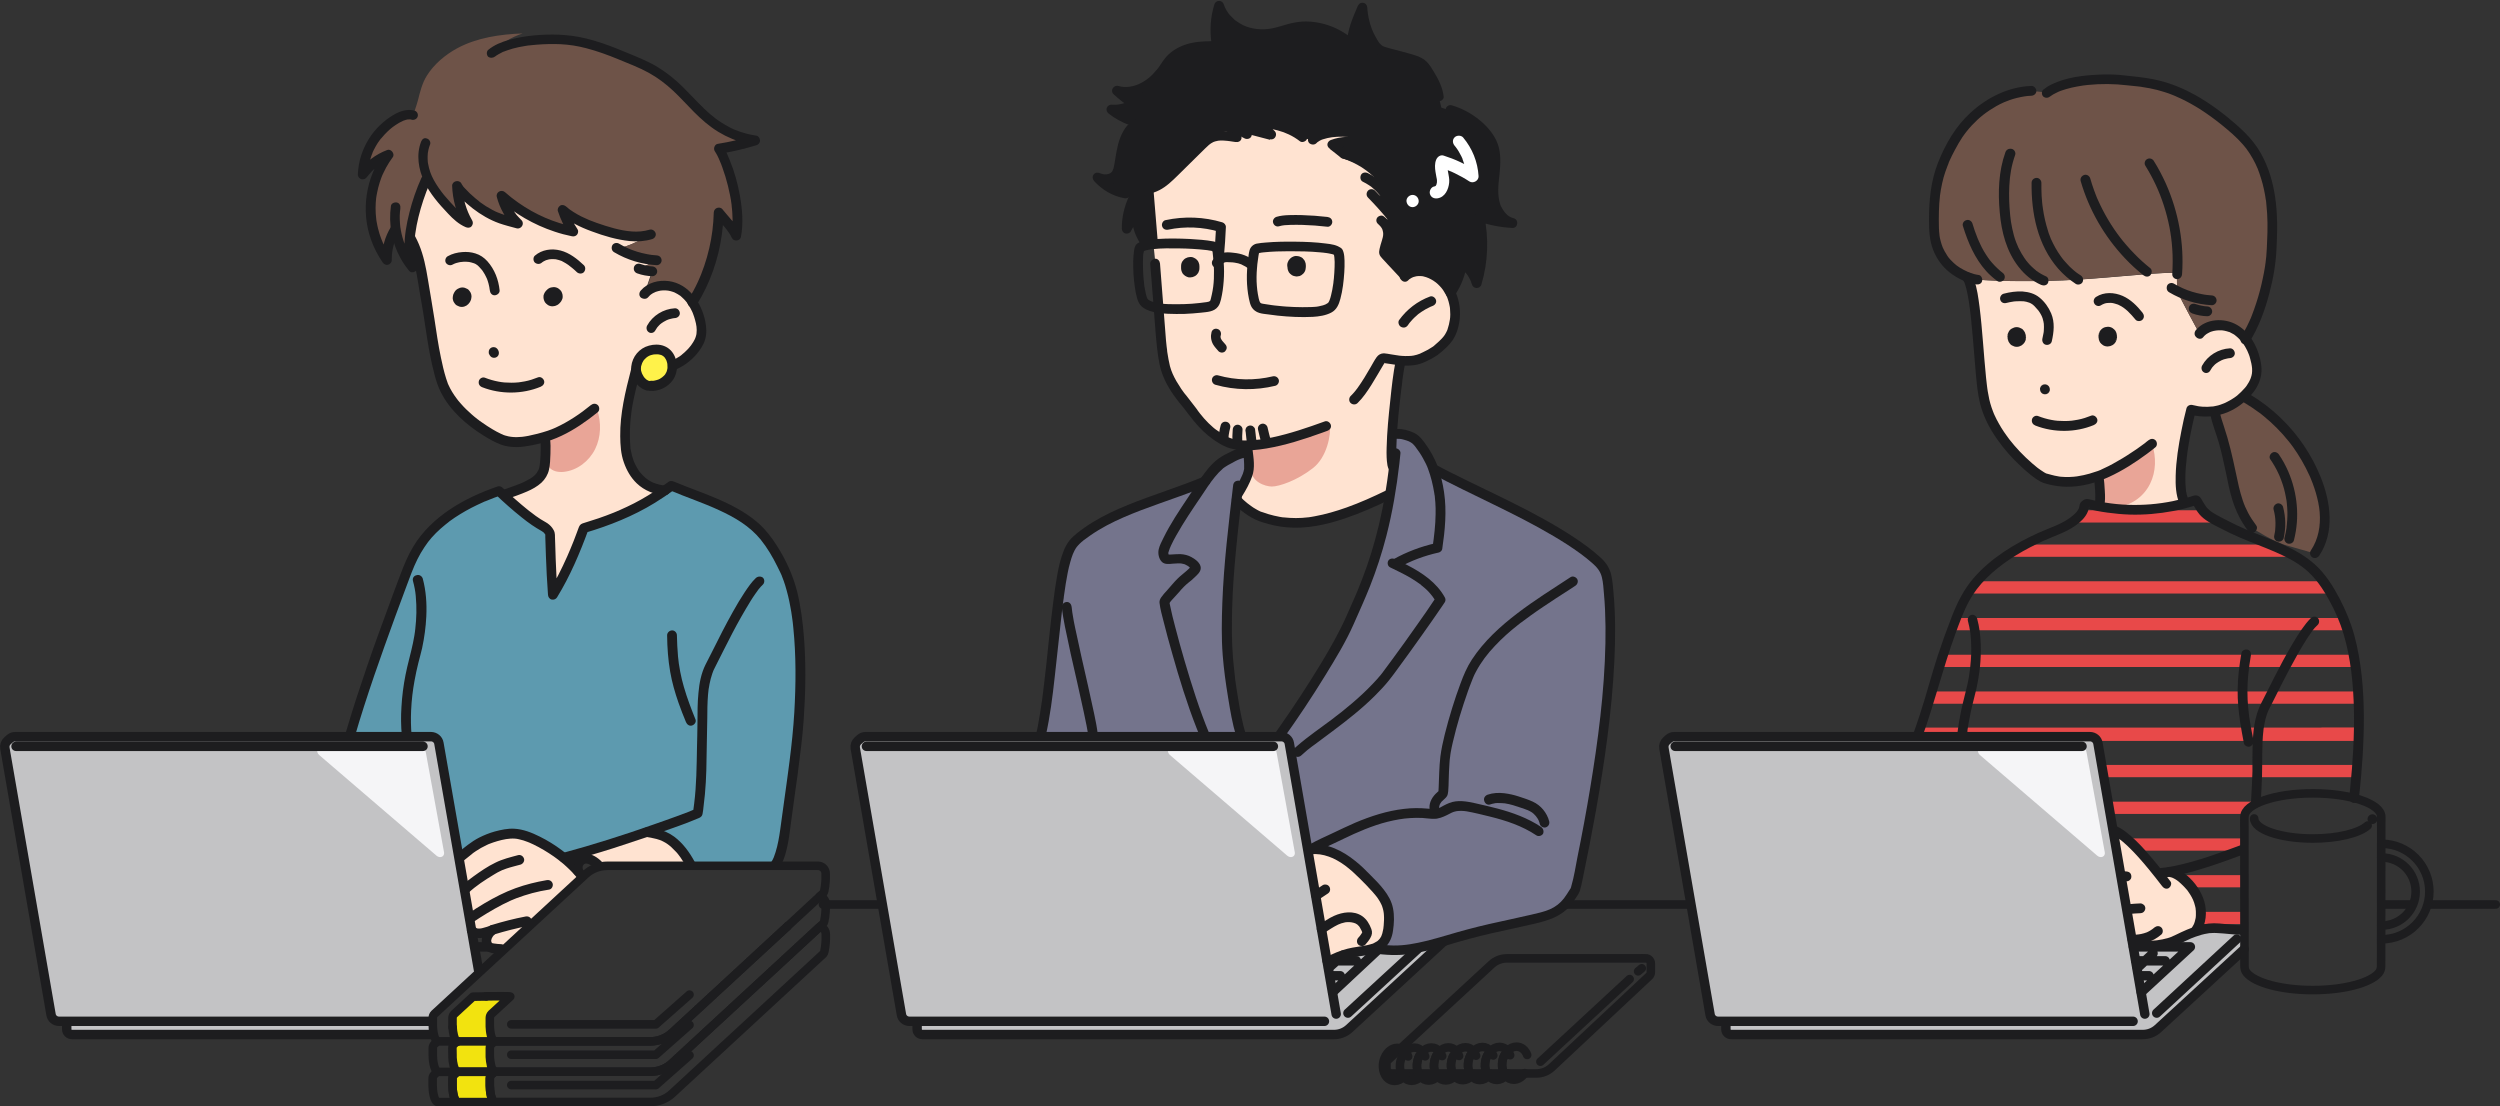 <svg xmlns="http://www.w3.org/2000/svg" xml:space="preserve" id="レイヤー_1" x="0" y="0" version="1.1" viewBox="0 0 2042 903.7"><rect x="0" y="0" width="2042" height="903.7" fill="#333333" stroke="none"/><style>.st0{fill:#ffe3d1}.st1{fill:#e9a597}.st2{fill:#c3c3c5}.st3{fill:#f5f5f7}.st4{fill:#6e5348}.st5{fill:#e84949}.st6,.st7,.st8{fill:none;stroke:#1d1d1f;stroke-width:7;stroke-linecap:round;stroke-miterlimit:10}.st7,.st8{stroke-width:7.7;stroke-linejoin:round}.st8{stroke-width:7}.st9{fill:#1d1d1f}.st13{fill:#74748c}.st14{fill:#fff}</style><g id="XMLID_00000027562429802444928300000003612689154256749973_"><path d="M1713.9 388.7c-21.1 7.5-34.5 4.8-43.9 1.9-5.9-1.9-42.7-30.5-49.6-65-4.9-24.7-5-83.6-13.4-98.8l.2-.5c3.7 1.4 6.7 2 8.1 2.1 13.3 1.4 51 1.9 81.1.1 30.2-1.8 78.5-7.3 80.6-5.1 2.2 2.2.4 11.3 2.2 16s17.5 33.4 17.5 33.4c6.7-7.9 19.4-8.7 28.4-3.6.4.2.8.4 1.1.7.1 0 .1 0 .1.1l.9.6c.5.3.9.6 1.3 1 .4.3.7.6 1 .8.3.3.7.6 1 .9s.7.6 1 1c.2.2.4.4.6.7.3.3.6.7.9 1l.1.1c4.4 5.1 7.4 11.5 9 18.1 1.2 4.8 1.8 9.8.5 14.5-.8 3-2.4 6.3-4.3 8.8-5 6.9-21.8 24.9-48.8 17.9 0 0-10.3 38.7-8.5 62.6.3 4.4.7 8.1 2.7 12.9l.1.2c-22.5 5.9-46.3 6.7-69.1 2.4v-.1c1.4-5.7.2-19.7-.5-23.6zM1762.9 713.6l8.7-1.3c4.6 1.1 9 3.7 11.4 5.7.1.1.2.2.3.2 5.9 5.2 10.8 11.8 12.9 19.4 2.2 7.6 1.4 16.1-3 22.6l5.3-.8c-13.8 3.4-20.9 9.5-29.2 11.4s-21.4 3.4-26.7-1.3l-.9.2-15.9-91.8c.3.1.6.2.8.3 7.8 3.4 20.2 15.5 34.3 32.9.2.2.3.4.5.6.6.7 1 1.3 1.5 1.9" class="st0"/></g><path d="M1715.7 386.6c9.4-3.1 15.7-6.3 24-12.1 4.6-3.2 17-12.9 17.4-12.7.5.2.7.7.8 1.2 3.4 10.5 3.2 22.2-1.7 32.1-4.8 9.9-14.6 17.4-25.5 18.6-4.5.5-9.6-.4-12.3-4.1-2.2-3-3.5-6.8-3.1-10.5s.1-7.6.7-11.3z" class="st1"/><path d="M1403.2 834.1c-3.2 0-5.9-2.3-6.5-5.4L1359 611.1c-.4-2.3.4-4.6 2.1-6.1l2-1.8c1.2-1 2.7-1.6 4.3-1.6H1707c3.2 0 5.9 2.3 6.5 5.4l28.1 162.5 2.3 1c2.8-.6 12.7 4.5 27.6-1.1 15-5.7 19.5-7.6 31.3-10.2 11.8-2.7 29.9 0 29.9 0v16.2l-70.4 64.8c-3.4 3.1-7.8 4.8-12.4 4.8H1414c-2.4 0-4.3-1.9-4.3-4.3v-5.5zM1761.6 827.5 1827 767M1745.8 790.6l12.8-11.9M1368.3 609.6h332.3M1768.5 784.8h-23.9M1755.3 797h-8.1" class="st2"/><path d="M1618.8 610.1h80.8c2.1 0 4.2 1.7 4.6 3.9l15 82.2c.6 3.5-3.3 5.2-6.2 2.7l-95.8-82.2c-2.8-2.5-1.8-6.6 1.6-6.6" class="st3"/><path d="M1671.9 75.8c13.6-10.9 46.9-12.7 64.2-10.4 17.3 2.2 47.1.9 93.5 44 30.5 28.3 26.8 75 25.9 94.2s-8.2 52-21.5 73.2l-.7-.7c-2.4-2.8-5.1-5.2-8.3-7-9-5.1-21.7-4.3-28.4 3.6 0 0-15.6-28.7-17.5-33.4s0-13.8-2.2-16-50.5 3.3-80.6 5.1-67.8 1.3-81.1-.1c-5.4-.6-34.6-7.8-35.5-41.9s3.9-49 16.3-71.2 39.5-41.2 61.9-40.8c9.4.3 14 1.4 14 1.4M1832.7 323.8c-5.4 5.2-13.7 11-24.8 12.6l1.5 1.6c2.1 10.3 5.3 13.3 11.3 40.9 4.3 20 6.3 36.1 18.8 52.3 0 0 16.6 11.1 28.5 14.4s22.7 6.5 22.7 6.5c5.8-8.5 8.2-19 8.1-29.3-.2-10.3-2.8-20.4-6.6-30-10.9-27.9-31.3-52-57.1-67.2z" class="st4"/><path d="M1796.1 684.8H1739c1.9 2.9 4 6.3 6.2 10h88.2v-10zM1896.1 624.8H1717l1 10h206.3c.2-3.3.3-6.6.5-10zM1797.4 744.8c-.1 3.4-.3 6.7-.9 10h36.8v-10zM1786.1 654.8h-63.9l1 10h111.5c1.5-3.6 4-7 7.4-10h-56M1796.1 714.8h-14.4c.6.8 1.2 1.6 1.7 2.4 1.6 2.4 3.1 4.9 4.6 7.6h45.4v-10zM1896.1 504.8H1597c-.7 3-1.4 6.1-2.1 9.1-.1.3-.1.6-.2.9h322c-.7-3.4-1.4-6.7-2.1-10zM1786.1 444.8h-135.8c-3.3 3.2-6.6 6.5-9.8 10h231.7c-4-3.6-8.1-6.9-12.4-10h-73.7M1896.1 474.8H1613c-1.6 3.3-3.1 6.6-4.4 10H1903c-1.2-3.4-2.5-6.7-3.8-10zM1896.1 594.3h-328.4q-.75 3.6-1.5 7.5l.1 1.3h140.9c1.4 0 2.6.8 3.7 2.1h215.4c.1-3.7.1-7.3.2-11h-30.4zM1896.1 564.8h-318.7c-.6 3.3-1.2 6.6-1.8 10h350.6l-.3-10zM1786.1 416.8h-84.8c-.6 2.2-1.5 4.3-2.4 6.2-.6 1.3-1.4 2.6-2.2 3.8h109.8c-3.3-3.2-5.5-6.1-7.4-10h-13M1896.1 534.8h-309.8c-.7 3.5-1.3 6.8-1.9 10h339.2c-.3-3.4-.6-6.7-1-10z" class="st5"/><path d="M672.2 738.8H718M1280 738.8h100.3M1984.4 738.8h54.1M1946.2 738.8h23.5" class="st6"/><path d="m1751.9 828.3-38.3-221.2c-.5-3.1-3.3-5.4-6.5-5.4h-339.6c-1.6 0-3.1.6-4.3 1.6l-2 1.8c-1.7 1.5-2.5 3.8-2.1 6.1l37.7 217.6c.5 3.1 3.3 5.4 6.5 5.4h339" class="st7"/><path d="M1409.7 835.2v5.5c0 2.4 1.9 4.3 4.3 4.3h336.2c4.6 0 9-1.7 12.4-4.8l70.4-64.8M1761.6 827.5 1827 767" class="st7"/><path d="m1749 810.4 40.1-37h-46.5M1745.8 790.6l12.8-11.9M1368.3 609.6h332.3M1768.5 784.8h-23.9M1755.3 797h-8.1" class="st7"/><path d="M1945 667.1c-.1-10.6-25.1-19.1-55.9-19.1s-55.8 8.6-55.8 19.1h-.1l.1 122.1c0 2 .6 4 1.9 5.5 6.7 8.1 28.3 14 53.9 14s47.2-5.9 53.9-14c1.3-1.5 1.9-3.5 1.9-5.5z" class="st8"/><path d="M1933.9 674.3c-6.8 6.2-24.3 10.6-44.8 10.6-26.4 0-47.9-7.3-47.9-16.4" class="st6"/><path d="M1945 767.2h.3c21.5 0 39-17.5 39-39s-17.5-39-39-39h-.3m0 11.2h.3c15.3 0 27.8 12.4 27.8 27.8 0 15.3-12.4 27.8-27.8 27.8h-.3" class="st8"/><path d="M1937.8 673.1c2.1 0 4.1-1.8 4-4s-1.8-4-4-4c-2.1 0-4.1 1.8-4 4 .1 2.1 1.7 4 4 4M1741.8 771.6c4-.1 8-.5 11.8-1.7 4.4-1.4 8.3-3.6 11.8-6.6 1.6-1.4 1.5-4.3 0-5.7-1.7-1.6-3.9-1.4-5.7 0-.1.1-1.3 1-.7.6l-1.2.9-2.4 1.5-1.2.6-.6.3q.6-.3 0 0c-.8.3-1.6.6-2.4.8l-2.4.6c-.4.1-.9.2-1.3.2-.2 0-1.6.3-.5.1-1.7.3-3.5.3-5.2.4-2.1.1-4.1 1.8-4 4 .1 2.1 1.7 4 4 4M1772.8 719.9c-6.5-8.6-13.2-17-20.3-25-5.1-5.7-10.5-11.2-16.6-15.8-2.4-1.8-5-3.4-7.8-4.4-2-.7-4.5.8-4.9 2.8-.5 2.3.7 4.1 2.8 4.9.2.1.4.2.6.2-1.3-.4-.4-.2-.1 0 .5.2 1 .5 1.5.8 1.1.6 2.1 1.3 3.1 2l.9.6c.1.1.3.2.4.3-.1-.1-.7-.6-.2-.2l1.8 1.5c1.3 1.1 2.5 2.2 3.7 3.3 6.2 5.9 11.9 12.4 17.4 19.1 3.8 4.6 7.4 9.2 11 13.9 1.3 1.7 3.5 2.7 5.5 1.4 1.4-1 2.6-3.7 1.2-5.4M1734.3 719.7c.3-.1.7-.1 1-.2-.4.1-.7.1-1 .2.7-.1 1.4-.1 2.2 0-.4 0-.7-.1-1.1-.1.2 0 .4.1.5.1.5.2 1.1.2 1.6.1.5 0 1-.2 1.5-.5s.8-.6 1.1-1c.4-.4.6-.8.7-1.4 0-.4.1-.7.1-1.1 0-.7-.2-1.4-.5-2-.2-.3-.4-.5-.6-.8-.5-.5-1.1-.8-1.8-1-.9-.2-1.9-.3-2.9-.3s-2.1.2-3.1.4c-.5.1-1 .4-1.4.7s-.8.7-1 1.1c-.3.5-.5 1-.5 1.5-.1.5-.1 1.1.1 1.6.1.3.3.6.4 1 .4.6.8 1.1 1.4 1.4.3.1.6.3 1 .4.9.1 1.6.1 2.3-.1M1738.3 746.6c3.3-.4 6.7-.5 10-.7 1.1-.1 2.1-.4 2.8-1.2.7-.7 1.2-1.8 1.2-2.8s-.4-2.1-1.2-2.8-1.8-1.2-2.8-1.2c-3.4.2-6.7.3-10 .7-1.1.1-2 .4-2.8 1.2-.7.7-1.2 1.8-1.2 2.8s.4 2.1 1.2 2.8c.7.7 1.7 1.3 2.8 1.2M1603.5 228.8c.3.5.5 1 .8 1.5.4.8-.4-1 .1.1.1.3.3.7.4 1 .5 1.5.9 2.9 1.3 4.4.9 3.7 1.6 7.5 2.2 11.3.2 1 .3 2 .4 3.1 0 .2.2 1.2 0 .1 0 .2.1.4.1.6l.3 2.1c.3 2.3.6 4.7.8 7 .5 4.9.9 9.7 1.4 14.6.8 10 1.6 19.9 2.5 29.9.8 8.5 1.5 17.1 3.6 25.4 2.7 10.5 7.8 20.4 14.1 29.2 5.7 8.1 12.3 15.5 19.6 22.2 4.7 4.3 9.7 8.8 15.3 11.9 2.4 1.4 5.2 2 7.9 2.7 4.4 1 8.9 1.6 13.4 1.7 12.1.2 24.2-3.1 35-8.1 10.9-5 21.2-11.6 30.8-18.7 2.4-1.8 4.8-3.6 7.1-5.5 1.6-1.3 1.5-4.3 0-5.7-1.7-1.6-3.9-1.4-5.7 0-.5.4-1.1.9-1.7 1.3-.2.2-.5.4-.7.6-.1.1-.8.6-.2.2-1.2.9-2.4 1.8-3.7 2.7-2.4 1.8-4.9 3.5-7.4 5.1-5 3.4-10.2 6.5-15.5 9.4-2.4 1.3-4.9 2.6-7.4 3.7-.6.3-1.1.5-1.7.8-.2.1-.9.4-.1.1-.3.1-.6.2-.9.4q-2.1.9-4.2 1.5c-3.1 1.1-6.3 2-9.5 2.7-1.4.3-2.9.6-4.3.8-.4.1-.8.1-1.1.2-.8.1-.2 0-.1 0-.8.1-1.7.2-2.5.3-2.4.2-4.9.3-7.3.2-1.1 0-2.2-.1-3.3-.2-.5 0-1-.1-1.6-.2-.3 0-.9.1.1 0-.3 0-.7-.1-1.1-.2-3.4-.5-6.5-1.6-9.8-2.4-.4-.1 1.2.6.5.2-.2-.1-.3-.2-.5-.3-.4-.2-.7-.4-1.1-.6-1-.6-2-1.3-2.9-1.9-.6-.4-1.1-.8-1.7-1.2-.3-.2-.5-.4-.8-.6-.2-.2-.8-.7.1.1-.2-.1-.3-.3-.5-.4-1.4-1.1-2.8-2.3-4.2-3.5-6.9-6-13.2-12.6-18.8-19.8.6.7-.1-.2-.2-.3-.2-.2-.3-.5-.5-.7-.4-.5-.7-1-1.1-1.5-.8-1.1-1.6-2.2-2.4-3.4-1.4-2.1-2.8-4.3-4-6.5-1.3-2.3-2.6-4.7-3.7-7.2-.2-.5-.5-1.1-.7-1.6-.5-1.1.3.7-.1-.3-.1-.3-.3-.6-.4-1-.5-1.2-.9-2.4-1.3-3.6-1.4-4.2-2.3-8.4-3-12.8-.1-.9-.3-1.8-.4-2.7 0-.3-.1-1.2 0 0 0-.3-.1-.5-.1-.8-.1-.5-.1-1.1-.2-1.6-.3-2.1-.5-4.1-.7-6.2-1-9.7-1.7-19.4-2.5-29s-1.6-19.2-2.8-28.7c-1-7.4-1.9-15.1-4.5-22.1-.5-1.4-1.1-2.8-1.8-4.1-1-1.8-3.7-2.6-5.5-1.4-2.1 1.4-2.7 3.7-1.6 5.7" class="st9"/><path d="M1710.4 390.7c0 .3.1.6.1.8.2 1.1-.1-.9 0 .2.1.9.2 1.7.3 2.6.2 2.2.4 4.3.5 6.5.1 2.3.2 4.5.1 6.8 0 1-.1 1.9-.2 2.9 0 .2 0 .4-.1.6-.1.8.2-.9 0-.1-.1.4-.1.8-.2 1.2-.5 2 .6 4.4 2.8 4.9 2 .5 4.4-.6 4.9-2.8 1-4.4.9-9.1.6-13.5-.2-4.1-.5-8.2-1.2-12.2-.4-2.1-3-3.4-4.9-2.8-2.1.7-3.1 2.7-2.7 4.9M1799.4 275.6q1.05-1.35 2.4-2.4c-.7.5.5-.3.7-.5.5-.3 1-.6 1.6-.9.2-.1.5-.3.8-.4.2-.1.9-.4.1-.1.5-.2.9-.4 1.4-.5 1.1-.4 2.3-.6 3.5-.8-.9.1.5 0 .8-.1.5 0 1-.1 1.6-.1h2.4c.1 0 1.4.2.9.1-.6-.1.5.1.5.1.2 0 .5.1.7.1.6.1 1.1.3 1.7.4.6.2 1.1.3 1.7.5.2.1.4.2.7.2.9.3-.4-.2.3.1 1.1.5 2.1 1.1 3.2 1.7.5.3 1 .6 1.4 1 .1.1.8.6.2.2.3.2.6.5.9.7.9.8 1.8 1.6 2.6 2.5.4.4.8.8 1.1 1.3.2.2.4.5.6.7s.2.2 0-.1c.2.2.3.4.5.6 1.5 2 2.7 4.2 3.8 6.4.2.5.5 1.1.7 1.6-.3-.6.1.1.1.3.1.3.2.6.4.9.5 1.2.9 2.4 1.2 3.7.8 2.8 1.4 5.5 1.6 8.1.2 3.1-.1 5.3-1.2 8.2-.1.3-.2.5-.3.8.2-.5-.2.3-.2.4l-.9 1.8c-.6 1.1-1.3 2.1-2 3.2-.1.2-.3.3-.4.5.8-1.2.3-.4.1-.1-.4.4-.7.9-1.1 1.3-1.9 2.2-4 4.2-6.2 6.1-.3.2-.5.4-.8.6-.6.5-.1.4 0 0 0 .1-.4.3-.4.3-.7.5-1.4 1-2.2 1.5-1.6 1-3.2 2-4.9 2.8-.5.3-1.1.5-1.6.8-.2.1-.4.2-.5.2-.9.4.8-.3-.2.1-1.1.4-2.1.8-3.2 1.2s-2.3.7-3.4.9c-.6.1-1.3.3-1.9.4-.2 0-.4.1-.7.1-.3.1-1 .1-.3 0-2.7.3-5.4.4-8.1.2-.7 0-1.4-.1-2.1-.2-.3 0-.5-.1-.8-.1.8.1-.5-.1-.7-.1-1.6-.3-3.1-.6-4.7-1-2.1-.5-4.4.7-4.9 2.8-1.6 6-2.9 12.1-4.1 18.2-2.4 12.1-4.4 24.5-4.7 36.8-.2 7.6.1 15.6 3.1 22.7.8 1.9 2.7 3.5 4.9 2.8 1.8-.6 3.7-2.9 2.8-4.9q-1.05-2.7-1.8-5.4c-.2-.8-.3-1.7-.5-2.5-.1-.5 0 0 0 .1 0-.3-.1-.5-.1-.8-.1-.5-.1-.9-.1-1.4-.3-2.9-.4-5.8-.4-8.7 0-6 .6-12 1.3-18 .1-.4.1-.8.2-1.2.1-.8-.1.5 0-.3l.3-2.4c.2-1.5.4-2.9.7-4.4.5-2.8 1-5.7 1.5-8.5.9-4.5 1.8-9.1 2.9-13.6l1.5-6.3c-1.6.9-3.3 1.9-4.9 2.8 10.6 2.7 21.6 2.2 31.7-2.2 6.9-3 13.1-7.6 18-13.2 2.5-2.8 4.7-5.8 6.3-9.2 1.5-3.4 2.5-6.8 2.7-10.5.2-3.4-.4-6.9-1.1-10.2-2.6-11.1-8.8-22.1-18.9-27.9-10.3-6-25.4-5.4-33.5 4.1-1.4 1.6-1.7 4.1 0 5.7 1.6 1.8 4.3 2.1 5.7.4M1640.7 271c0 .1-.7 1.7-.8 1.8l-.3 2c.1.7.2 1.3.3 2v.2c.3.6.5 1.2.8 1.8v.1c0 .1.1.1.1.2-.3-.6-.5-1.2-.8-1.8 0 .1.1.2.1.2-.1-.7-.2-1.3-.3-2v.1c.1-.7.2-1.3.3-2v.1c.3-.6.5-1.2.8-1.8-.5.9-.8 1.8-.9 2.8-.2 1-.2 2 .1 3 .2 1 .7 1.8 1.3 2.6.5.8 1.2 1.5 2.1 1.9.6.3 1.2.5 1.8.8 1.3.4 2.7.4 4 0 .6-.3 1.2-.5 1.8-.8q1.65-1.05 2.7-2.7c0-.1.7-1.7.8-1.8l.3-2c-.1-.7-.2-1.3-.3-2v-.2c-.3-.6-.5-1.2-.8-1.8v-.1c0-.1-.1-.1-.1-.2.3.6.5 1.2.8 1.8 0-.1-.1-.2-.1-.2.1.7.2 1.3.3 2v-.1c-.1.7-.2 1.3-.3 2v-.1c-.3.6-.5 1.2-.8 1.8.5-.9.8-1.8.9-2.8.2-1 .2-2-.1-3-.2-1-.7-1.8-1.3-2.6-.5-.8-1.2-1.5-2.1-1.9-.6-.3-1.2-.5-1.8-.8-1.3-.4-2.7-.4-4 0-.6.3-1.2.5-1.8.8q-1.8.9-2.7 2.7M1716.3 269.1c-1 1-1.6 2.1-2 3.4-.2.7-.2 1.4-.3 2.1v.2l.3 2.1v.2c-.1-.7-.2-1.3-.3-2v.2c.1-.7.2-1.3.3-2v.1c.3-.6.5-1.2.8-1.8v.1l1.2-1.5c-.7.7-1.2 1.5-1.6 2.4-.5.9-.7 1.9-.6 2.9 0 1 .2 2 .6 2.9.3.9.8 1.7 1.6 2.4l1.5 1.2c1.2.7 2.4 1 3.8 1 .7-.1 1.3-.2 2-.3 1.3-.4 2.4-1 3.3-1.9 1-1 1.6-2.1 2-3.4.2-.7.2-1.4.3-2.1v-.2l-.3-2.1v-.2c.1.7.2 1.3.3 2v-.2c-.1.7-.2 1.3-.3 2v-.1c-.3.6-.5 1.2-.8 1.8v-.1l-1.2 1.5c.7-.7 1.2-1.5 1.6-2.4.5-.9.7-1.9.6-2.9 0-1-.2-2-.6-2.9-.3-.9-.8-1.7-1.6-2.4l-1.5-1.2c-1.2-.7-2.4-1-3.8-1-.7.1-1.3.2-2 .3-1.2.3-2.3.9-3.3 1.9M1716 249.4c.7-.4 1.3-.8 2.1-1.1-.6.3.4-.1.5-.2l.9-.3c.3-.1.6-.2.9-.2.2 0 1.2-.2.5-.1.8-.1 1.6-.1 2.4-.1h1c.1 0 1.2.1.9.1-.4-.1.6.1.7.1l1.2.3c.8.2 1.5.4 2.3.7.1 0 1 .4.6.2-.3-.1.7.3.8.4 3 1.4 4.8 2.9 7.1 4.9 2.3 2.2 4.4 4.6 6.4 7 1.3 1.6 4.3 1.5 5.7 0 1.6-1.7 1.4-3.9 0-5.7-4.4-5.5-9.6-10.8-16.2-13.7-6.9-3-15.2-3.4-21.7.8-1.8 1.1-2.6 3.6-1.4 5.5.9 1.7 3.4 2.6 5.3 1.4M1638.6 247.5q3-.75 6-1.2c.1 0 .8-.1 0 0 .2 0 .5-.1.7-.1.5-.1 1-.1 1.5-.1 1.1-.1 2.1-.1 3.2-.1 1 0 2 0 2.9.1.2 0 .5.1.7.1.6.1-.6-.1 0 0 .5.1 1 .2 1.6.3.9.2 1.8.5 2.6.8-.8-.3.4.2.6.3.5.3 1 .5 1.5.9.2.1.4.3.6.4-.1-.1-.6-.5 0 0 .4.4.9.8 1.3 1.2.9.9 1.8 1.9 2.6 2.9 0 .1.6.7.4.4l.2.3c.3.4.6.9.9 1.3.6 1 1.2 1.9 1.7 3 .1.2.2.4.3.7-.1-.1-.3-.7 0 0 .2.4.3.9.5 1.3.3.9.5 1.8.7 2.7.1.4.1.8.2 1.3.1.6-.1-.7 0-.1 0 .2 0 .4.1.6.1.9.1 1.7.1 2.6s-.1 1.9-.1 2.8c0 .4-.1.9-.1 1.3-.1.8 0-.2 0-.2 0 .2-.1.6-.1.8-.3 1.6-.6 3.3-1 4.9-.4 2 .6 4.4 2.8 4.9 2 .5 4.4-.6 4.9-2.8 1.7-7.6 2.6-15.4-.5-22.8-2.1-5-5.4-9.6-9.6-13-3.9-3.2-8.7-4.5-13.7-4.9-5.2-.3-10.5.5-15.5 1.8-2 .5-3.4 2.9-2.8 4.9.5 2 2.6 3.3 4.8 2.7M1666.9 320q.15 0 0 0c-.1-.3-.3-.6-.4-.9 0-.4-.1-.7-.1-1.1s.1-.7.1-1.1c.1-.3.3-.6.4-1 .2-.3.4-.5.6-.8.3-.2.5-.4.8-.6.3-.1.6-.3 1-.4.4 0 .7-.1 1.1-.1s.7.1 1.1.1c.3.1.6.3 1 .4.3.2.5.4.8.6l-.1-.1c-.1-.1-.7-.6-.8-.6-.2-.1-.3-.1-.5-.2s-.3-.1-.5-.2l-1.1-.1-1.1.1-1 .4c-.3.2-.5.4-.8.6l-.6.8c-.2.3-.3.6-.4 1-.1.3-.2.7-.1 1.1l.1 1.1c0 .1.4.9.4 1 .3.5.6.8 1 1.1.4.4.8.6 1.4.7.5.2 1.1.2 1.6.1.5 0 1-.2 1.5-.5.3-.2.5-.4.8-.6.5-.5.8-1.1 1-1.8 0-.4.1-.7.1-1.1 0-.7-.2-1.4-.5-2 .1.3.3.6.4 1 0 .4.1.7.1 1.1s-.1.7-.1 1.1c-.1.3-.3.6-.4 1-.2.3-.4.5-.6.8-.3.2-.5.4-.8.6-.3.1-.6.3-1 .4-.4 0-.7.1-1.1.1s-.7-.1-1.1-.1c-.3-.1-.6-.3-1-.4-.3-.2-.5-.4-.8-.6l.1.1c.1.1.7.6.8.6.2.1.3.1.5.2s.3.1.5.2l1.1.1 1.1-.1 1-.4c.3-.2.5-.4.8-.6l.6-.8c.2-.3.3-.6.4-1 .1-.3.2-.7.1-1.1l-.1-1.1c0-.1-.4-.9-.4-1-.3-.5-.6-.8-1-1.1-.4-.4-.8-.6-1.4-.7-.5-.2-1.1-.2-1.6-.1-.5 0-1 .2-1.5.5-.3.2-.5.4-.8.6-.5.5-.8 1.1-1 1.8 0 .4-.1.7-.1 1.1 0 .6.2 1.2.5 1.9M1662.5 347.6c15.1 5.9 32.7 5.8 47.7-.4 1.9-.8 3.5-2.7 2.8-4.9-.6-1.9-2.8-3.6-4.9-2.8-3.5 1.4-7.1 2.6-10.8 3.3-1 .2-2 .4-3 .5 0 0-1.3.2-.7.1-.4.1-.9.1-1.3.2-2 .2-3.9.3-5.9.3-1.9 0-3.8-.1-5.7-.2-2.1-.2-2.9-.3-5-.7-3.8-.7-7.5-1.8-11.1-3.2-2-.8-4.5.8-4.9 2.8-.5 2.4.8 4.2 2.8 5M1831.9 755.8c-6.4-.1-12.8-1-19.2-1.5-5.7-.5-11.4.1-16.9 1.7-6.6 1.8-12.7 4.7-18.9 7.7-.6.3-1.2.6-1.8.8-.3.1-.5.2-.8.4-.1.1-.3.1-.4.2 0 0-.9.4-.3.1.5-.2-.3.1-.5.2-.3.1-.5.2-.8.3-.6.2-1.2.4-1.9.6-2.7.8-5.6 1.3-8.4 1.7-.1 0-.6.1-.2 0 .5-.1-.4.1-.5.1-.4 0-.8.1-1.3.1-.9.1-1.8.2-2.7.2-1.8.1-3.6.1-5.3 0-.4 0-.8-.1-1.2-.1-.2 0-.3 0-.5-.1.3 0 .5.1.1 0-.8-.1-1.5-.3-2.3-.5-.4-.1-.8-.2-1.1-.4-.9-.3.4.2-.2-.1-.3-.2-.6-.3-.9-.5-.1-.1-.2-.2-.3-.2-.4-.2.7.6.1.1-1.6-1.3-4.1-1.7-5.7 0-1.4 1.5-1.7 4.2 0 5.7 5 4.2 12.2 4.6 18.5 4.1 6.2-.4 12.5-1.5 18.2-3.9 2.7-1.1 5.3-2.4 8-3.7 1.4-.7 2.9-1.3 4.3-2l.2-.1c-.4.2.3-.1.4-.2.4-.1.7-.3 1.1-.4.9-.3 1.7-.7 2.6-1 3.3-1.2 6.8-2.2 10.2-2.7.4-.1 1.1-.1.3-.1.3 0 .6-.1.9-.1.7-.1 1.3-.1 2-.1q1.95-.15 3.9 0c7.2.3 14.2 1.4 21.4 1.6 2.1 0 4.1-1.9 4-4-.2-2.1-1.9-3.8-4.1-3.9M1831.1 690c-17.8 6.6-35.8 13.3-54.5 17.2-2.4.5-4.8 1-7.2 1.3-.2 0-.4.1-.6.1-.8.1.7-.1-.4 0-.6.1-1.1.1-1.7.2-1.1.1-2.1.2-3.2.3-2.1.1-4.1 1.8-4 4 .1 2.1 1.8 4.1 4 4 9.1-.5 18.2-2.7 27-5.1 9.6-2.7 19.1-5.8 28.5-9.2 4.7-1.7 9.5-3.4 14.2-5.2 2-.7 3.5-2.7 2.8-4.9-.6-1.8-2.8-3.5-4.9-2.7M1887.6 504.8c-2.8 2.7-5.2 5.9-7.4 9-2.7 3.9-5.3 8-7.7 12.1-5.4 9.1-10.3 18.4-15.1 27.8-3.4 6.7-6.7 13.5-10.2 20.2-5.9 11.2-7 24.2-7.3 36.7-.2 6.5-.1 13-.1 19.4-.1 6.6-.6 13.2-.9 19.8-.1 2-.2 3.9-.3 5.9-.1 2.1 1.9 4.1 4 4 2.2-.1 3.9-1.8 4-4 .3-7.1.8-14.1 1-21.2.2-6.2.1-12.3.2-18.5.1-6.6.2-13.2 1-19.7 0-.4.1-.8.1-1.1-.1.7 0-.2.1-.4.1-.8.2-1.6.4-2.4l.9-4.5c.4-1.5.8-3 1.3-4.4.2-.7.5-1.3.7-1.9.1-.3.4-.9.1-.3.2-.4.3-.7.5-1.1 1.3-2.7 2.8-5.4 4.1-8.1 1.9-3.7 3.7-7.4 5.6-11.2 4.7-9.2 9.5-18.4 14.6-27.4 2.5-4.3 5-8.6 7.7-12.7 1.2-1.8 2.4-3.5 3.6-5.2.2-.2.3-.4.5-.7.5-.6-.2.3-.1.1.3-.4.6-.7.9-1.1.5-.7 1.1-1.3 1.7-1.9.5-.6 1-1.1 1.6-1.6 1.5-1.4 1.6-4.2 0-5.7-1.5-1.4-3.9-1.4-5.5.1M1607.4 507.2c.8 3 1.4 6.1 1.9 9.2.2 1.3 0-.4.1.4 0 .3.1.7.1 1 .1.8.2 1.5.2 2.3.1 1.6.3 3.2.3 4.8.3 6.2.1 12.5-.6 18.7-.1 1.5-.3 2.9-.5 4.4 0 .1-.1.8 0 .1-.1.4-.1.8-.2 1.2-.1.8-.2 1.5-.3 2.3-.4 2.8-1 5.5-1.6 8.3-1.3 5.9-3 11.7-4.3 17.6-1.6 7.4-2.9 14.8-3.8 22.3-.2 2.1 2 4.1 4 4 2.4-.1 3.7-1.8 4-4l.3-2.4c.2-1.3-.1.4 0-.4 0-.3.1-.7.1-1 .2-1.7.5-3.3.8-5 .6-3.3 1.2-6.6 1.9-9.8 1.3-6.2 3.1-12.3 4.5-18.5 2.6-11.8 4-24 3.6-36.1-.2-7.2-1.1-14.5-3-21.5-.6-2-2.9-3.5-4.9-2.8-1.8.6-3.2 2.7-2.6 4.9M1771.7 238.7c10.6 6.3 22.5 9.9 34.8 10.6 2.1.1 4.1-1.9 4-4-.1-2.3-1.8-3.9-4-4-1.4-.1-2.8-.2-4.2-.4-.1 0-1-.1-.5-.1-.3 0-.6-.1-.9-.1-.7-.1-1.5-.2-2.2-.4-2.8-.5-5.5-1.2-8.2-2-5.4-1.7-9.9-3.7-14.8-6.6-1.8-1.1-4.5-.5-5.5 1.4-.9 2.1-.4 4.5 1.5 5.6M1790.6 256c3.9 1.4 8.1 2.2 12.3 2.3 2.1.1 4.1-1.9 4-4-.1-2.2-1.8-3.9-4-4-1.2-.1-2.4-.2-3.5-.3.4 0 .7.1 1.1.1-2.6-.4-5.2-1-7.7-1.9-.9-.3-2.3-.1-3.1.4s-1.6 1.4-1.8 2.4-.2 2.2.4 3.1c.5.9 1.3 1.5 2.3 1.9" class="st9"/><path d="M1674.7 78.7c.6-.5-.7.5 0 0 .3-.2.5-.4.7-.5.5-.4 1.1-.7 1.7-1.1 1.1-.6 2.2-1.2 3.3-1.7.3-.1.6-.3.9-.4.7-.3-.6.2.1-.1s1.4-.6 2.1-.8c1.3-.5 2.7-.9 4-1.3 2.9-.9 5.9-1.5 8.9-2.1 1.6-.3 3.2-.6 4.8-.8.2 0 1.1-.2.7-.1s.6-.1.9-.1l2.4-.3c10.9-1.1 21.7-1 32.5.3l8.7.9c.8.1 1.7.2 2.5.3.2 0 .4 0 .5.1.7.1-1.1-.1-.2 0 .4.1.9.1 1.3.2l5.4.9c4.1.8 8.1 1.8 12.1 3.1 2.3.7 4.5 1.5 6.7 2.4.6.2 1.1.4 1.7.7.3.1.6.3.9.4.4.2-.3-.1-.3-.1.2.1.4.2.7.3 1.2.5 2.4 1.1 3.6 1.6 5.5 2.6 10.8 5.6 15.9 8.8 6.2 4 11.9 8.2 17.4 12.6 6.1 5 12.2 10.1 17.4 16.1l1.5 1.8c.3.3.5.6.8 1-.4-.6.3.4.5.6l2.7 3.9c1.7 2.7 3.3 5.4 4.7 8.3.3.7.6 1.3.9 2 .2.4.3.7.5 1.1.1.2.1.3.2.5.2.4-.2-.6.1.1.6 1.4 1.1 2.8 1.6 4.3 1 2.9 1.9 5.8 2.7 8.8.7 2.9 1.4 5.8 1.9 8.8.3 1.5.5 2.9.7 4.4 0 .2 0 .3.1.5 0 0-.1-.7 0-.3 0 .4.1.7.1 1.1.1.7.2 1.4.2 2.2 1.1 9.9 1.1 19.9.6 29.9-.2 4.2-.3 8.4-.7 12.5-.1 1.5-.3 2.9-.5 4.4 0 .3-.1.6-.1 1 0 .2-.1.8 0-.1 0 .2 0 .3-.1.5-.1.8-.2 1.6-.3 2.3q-.75 4.8-1.8 9.6-2.1 10.35-5.4 20.4c-1.1 3.4-2.3 6.8-3.6 10.1-.3.8-.6 1.6-.9 2.3.3-.6-.2.5-.3.6-.2.5-.4.9-.6 1.4-.7 1.6-1.4 3.1-2.2 4.6-1.5 2.9-3.1 5.8-4.8 8.6-1.1 1.8-.4 4.5 1.4 5.5 2 1 4.3.5 5.5-1.4 7.6-12.2 12.7-26.1 16.3-40 3.2-12.1 5.3-24.4 5.8-36.9.4-9.3.8-18.6.2-27.9-.7-12.2-2.7-24.4-6.9-35.9-2.3-6.3-5.2-12.3-8.9-17.9-4.1-6.1-9-11.4-14.5-16.4-11.3-10.2-23.4-19.5-36.7-26.9-9.1-5-18.9-9.1-29-11.6-7.2-1.8-14.6-2.7-21.9-3.5-3.5-.3-6.9-.8-10.4-1.1-5.9-.5-11.9-.5-17.9-.2-12.7.6-26.1 2.3-37.7 7.9-2.5 1.2-4.7 2.6-6.8 4.3-1.6 1.3-1.5 4.3 0 5.7 1.8 1.4 4 1.2 5.7-.2M1805.3 302.7l1.5-2.4c.4-.6-.3.4 0 0 .2-.2.3-.4.5-.6.3-.4.6-.7 1-1.1.6-.7 1.3-1.3 2-1.8.4-.3.3-.3 0 0 .2-.2.4-.3.6-.4.4-.3.8-.5 1.2-.8.8-.5 1.6-.9 2.4-1.3.2-.1.4-.2.7-.3.4-.2-.7.3 0 0 .4-.2.9-.3 1.3-.5.9-.3 1.8-.5 2.8-.7.2 0 .4-.1.6-.1.1 0 1-.2.3-.1-.6.1.2 0 .3 0 .3 0 .6 0 .9-.1 2.1-.1 4.1-1.8 4-4-.1-2.1-1.8-4.1-4-4-9.4.5-18.2 5.9-22.7 14.1-1 1.8-.5 4.4 1.4 5.5 1.6 1.1 4.1.6 5.2-1.4M1840.6 604.7c-1-4.8-1.9-9.7-2.7-14.5-.2-1.1-.3-2.1-.5-3.2l-.3-1.8c0-.3-.1-.5-.1-.8.1.6 0-.1 0-.3-.3-2.1-.5-4.2-.7-6.3-.8-8.6-.8-17.3 0-25.9.5-5.8 1.2-10.6 2.2-16.4.4-2.1-.5-4.4-2.8-4.9-1.9-.4-4.5.6-4.9 2.8-1.7 9.9-3 20-3.1 30.1-.1 9 .8 17.9 2.1 26.7q1.35 8.4 3 16.8c.4 2.1 3 3.4 4.9 2.8 2.2-.9 3.3-2.9 2.9-5.1M1659.2 70.2c-18.5.6-36 9.4-49.5 21.7-12.3 11.2-20.8 25.9-26.8 41.2-5.8 14.7-7.3 30.5-7.3 46.2 0 8.4.3 16.9 3.4 24.8 2.4 6.1 6 11.7 10.9 16.2 6.3 5.8 14.5 10.1 22.9 11.8.4.1.9.2 1.3.2 2.1.3 4.4-.5 4.9-2.8.4-1.9-.6-4.6-2.8-4.9-2.6-.3-5.1-1.1-7.5-2-.4-.2-.8-.3-1.3-.5-.2-.1-.4-.2-.7-.3-.4-.2.9.4.5.2-.1-.1-.3-.1-.4-.2-1-.4-2-.9-2.9-1.4-2.1-1.1-4.1-2.3-5.9-3.7-.8-.6.4.4-.1-.1-.2-.2-.5-.4-.7-.6-.5-.4-1-.9-1.5-1.3-1-.9-1.9-1.8-2.8-2.8-.4-.5-.9-1-1.3-1.5l-.3-.4s.5.7.2.2c-.3-.3-.5-.7-.8-1.1-.8-1.2-1.6-2.5-2.3-3.8-.4-.7-.7-1.3-1-2-.2-.3-.3-.7-.5-1-.2-.5.3.7.1.2-.1-.2-.2-.5-.3-.7-.6-1.6-1.2-3.3-1.6-5-.2-.8-.4-1.7-.6-2.5-.1-.4-.1-.8-.2-1.2 0-.2-.3-1.7-.1-.8-.3-2.1-.4-4.2-.5-6.3-.2-8.8-.1-17.6.9-26.4.1-.4.1-.9.2-1.3 0-.2.1-.4.1-.7.1-.6-.1.7 0 .1.1-.9.3-1.8.4-2.7.3-1.7.6-3.4 1-5.1.7-3.3 1.6-6.5 2.7-9.7.5-1.5 1.1-3.1 1.7-4.6.3-.7.6-1.5.9-2.2.2-.5-.3.6-.1.1.1-.2.2-.4.2-.6.2-.4.4-.8.5-1.2 1.4-3.2 3-6.3 4.6-9.3 1.9-3.5 3.8-7 6.1-10.4.6-.8 1.2-1.7 1.8-2.5l.9-1.2c.4-.5-.3.4.1-.1.2-.3.4-.5.6-.8 1.4-1.7 2.8-3.4 4.3-5 6.1-6.5 12.1-11.2 19.8-15.6 1.9-1.1 3.9-2.1 5.9-3 .5-.2.9-.4 1.4-.6.1 0 .7-.3.1 0 .2-.1.5-.2.7-.3 1-.4 2-.8 3.1-1.2 4-1.4 8-2.3 12.2-3 .6-.1-.6.1.1 0 .2 0 .5-.1.7-.1.5-.1 1-.1 1.5-.2 1.1-.1 2.1-.2 3.2-.2 2.1-.1 4.1-1.8 4-4-.2-2.1-1.8-4.1-4.1-4" class="st9"/><path d="M1638 124.4c-5.6 15.6-6.1 32.7-4.6 49.1 1.4 15.9 5.4 31.7 15.4 44.5 4.8 6.2 11.1 11.5 18.4 14.7 1.9.8 4.4.6 5.5-1.4.9-1.7.6-4.6-1.4-5.5-3-1.3-5.8-3-8.4-4.9-.4-.3 0 0 .1 0-.2-.1-.3-.2-.4-.4-.3-.2-.6-.5-.9-.7-.7-.6-1.3-1.2-2-1.8-1.2-1.1-2.3-2.3-3.3-3.5l-1.5-1.8c.4.5-.3-.4-.4-.6-.3-.4-.5-.7-.8-1.1-.9-1.3-1.8-2.7-2.6-4.1-.8-1.5-1.6-2.9-2.4-4.5-.8-1.7-1.2-2.7-1.9-4.5-1.4-3.6-2.4-7.4-3.2-11.2-.8-3.9-1.4-7.3-1.7-11-.8-7.9-1.1-15.9-.7-23.8.4-8.7 1.8-17 4.8-25.4.7-2-.8-4.5-2.8-4.9-2.5-.5-4.5.7-5.2 2.8" class="st9"/><path d="M1659.4 149.3c-.3 24.9 4.9 50.8 21.7 70.1 4.2 4.8 9.1 9 14.4 12.5 1.8 1.1 4.5.4 5.5-1.4 1-2 .4-4.3-1.4-5.5-1.1-.7-2.2-1.4-3.3-2.2-.2-.2-.4-.3-.6-.5-1-.8.6.5-.4-.3-.6-.5-1.1-.9-1.7-1.4-2-1.7-3.9-3.5-5.6-5.5-.8-.9-1.7-1.9-2.5-2.8-.3-.3-.5-.6-.7-.9-.1-.1-.5-.6-.1-.1-.5-.6-.9-1.3-1.4-1.9-1.5-2.1-3-4.4-4.3-6.7s-2.5-4.7-3.6-7.1c-.1-.3-.3-.6-.4-.9-.3-.7.3.9-.1-.3-.2-.6-.5-1.2-.7-1.8-.6-1.4-1.1-2.9-1.5-4.4-1.9-5.9-3.2-11.9-4.1-18.1.1.6-.1-.9-.1-.8-.1-.5-.1-.9-.2-1.4-.1-.9-.2-1.8-.3-2.8-.2-1.7-.3-3.4-.4-5.1-.2-3.6-.2-7.1-.2-10.7 0-2.1-1.9-4.1-4-4-2.2.1-4 1.8-4 4M1699.5 147.9c6.8 23.5 19.3 45.2 36.1 63 4.7 5 9.7 9.6 15.1 13.9 1.6 1.3 4.1 1.7 5.7 0 1.3-1.5 1.7-4.3 0-5.7-4.6-3.7-9-7.6-13.1-11.9-2.1-2.1-4.1-4.3-6-6.5-1-1.1-1.9-2.2-2.9-3.4-.4-.5-.8-1-1.3-1.6-.3-.3-.5-.6-.7-.9l-.4-.5c-7.2-9.3-13.3-19.6-18.1-30.3-.3-.7-.6-1.5-1-2.2-.5-1.2.3.7-.2-.5l-.6-1.5c-.6-1.5-1.2-3-1.7-4.5-1.1-3.2-2.2-6.3-3.1-9.6-.6-2-2.8-3.5-4.9-2.8-2.2.7-3.5 2.8-2.9 5M1603.3 184.6c4.1 13.3 9.7 26.5 19.1 36.9 2.7 3 5.8 5.7 9.1 8.1 1.7 1.2 4.5.3 5.5-1.4 1.1-2.1.4-4.2-1.4-5.5-.1-.1-1.3-1-.8-.6-.4-.3-.8-.7-1.2-1-.8-.7-1.6-1.4-2.3-2.1-1.5-1.4-2.9-2.9-4.3-4.5-.3-.4-.7-.8-1-1.2-.2-.2-.3-.4-.5-.6.2.3.2.3-.1-.1-.5-.7-1.1-1.5-1.6-2.2-1.2-1.7-2.3-3.5-3.4-5.3s-2-3.7-2.9-5.6c-.9-1.8-1.6-3.6-2.2-4.9-1.6-3.9-3-8-4.2-12-.6-2-2.8-3.5-4.9-2.8-2.1.5-3.6 2.7-2.9 4.8M1752.3 135.3c6.5 10.5 11.4 21 15.1 32.5 1.9 5.8 3.4 11.7 4.6 17.7.3 1.5.6 3 .8 4.5.1.7.2 1.4.3 2.2.1.4.1.7.2 1.1 0 .3.1.6.1.9q0-.45 0 0c.4 3 .7 6.1.9 9.1.5 6.9.4 13.8 0 20.7-.1 2.1 1.9 4.1 4 4 2.3-.1 3.8-1.8 4-4 1.8-25.3-2.9-50.8-13.2-74-2.9-6.4-6.2-12.7-9.9-18.6-1.1-1.8-3.6-2.6-5.5-1.4-1.7.9-2.6 3.4-1.4 5.3M1833.1 328.9c4 2.4 7.9 4.9 11.6 7.7.4.3.8.6 1.3.9.1.1.8.6.3.2.2.2.4.3.6.5.9.7 1.8 1.5 2.7 2.2 1.8 1.5 3.5 3 5.2 4.5 3.4 3.1 6.7 6.5 9.8 9.9 1.5 1.7 3 3.5 4.4 5.2.3.4.7.8 1 1.2.1.1.6.8.2.3.2.2.3.4.5.6.7.9 1.4 1.9 2.1 2.8 5.3 7.4 9.9 15.4 13.7 23.8.2.5.5 1.1.7 1.6.1.1.4.9.1.3.1.2.2.5.3.7.5 1.2.9 2.3 1.4 3.5 1 2.6 1.8 5.2 2.6 7.8 1.5 5.2 2.7 10.6 3.1 15.7.9 11.3-1 22.1-7.3 31.5-1.2 1.7-.4 4.5 1.4 5.5 2 1.1 4.2.4 5.5-1.4 12.9-19.2 9.4-44 1.2-64.3-7.3-18-18.3-34.4-32.3-47.9-7.8-7.6-16.6-14.3-26-19.9-1.8-1.1-4.5-.5-5.5 1.4-1 2.2-.5 4.6 1.4 5.7M1805.5 339.1c1.6 7.7 4.7 15.1 6.9 22.7 2.2 7.8 3.9 15.7 5.6 23.6 1.6 7.8 3.1 15.7 5.5 23.3 2.8 8.9 6.9 17.2 12.5 24.6 1.3 1.7 3.5 2.7 5.5 1.4 1.6-1.1 2.8-3.7 1.4-5.5-2.5-3.3-4.8-6.8-6.7-10.4-.9-1.7-1.7-3.4-2.5-5.2-.3-.6.2.5 0-.1-.1-.2-.1-.4-.2-.5-.2-.5-.4-.9-.6-1.4-.4-.9-.7-1.9-1-2.8-2.5-7.4-4.1-15.1-5.7-22.8-2.7-12.8-5.6-25.6-9.8-38-1.2-3.6-2.4-7.2-3.2-11-.4-2.1-3-3.4-4.9-2.8-2.2.6-3.3 2.7-2.8 4.9" class="st9"/><path d="M1854.4 375.2c2.6 3.7 4.8 7.6 6.7 11.7.2.5.5 1 .7 1.5.1.2.2.5.3.8-.1-.2-.2-.6.1.2.4 1 .8 2 1.2 3.1.8 2.1 1.5 4.3 2.1 6.4q.9 3.3 1.5 6.6c.2 1.1.4 2.2.6 3.2 0 .2.1.4.1.6.1.7-.1-.5 0 .2.1.6.2 1.2.2 1.8q.75 6.75.3 13.5c-.1 1.2-.2 2.5-.3 3.7-.1.6-.1 1.2-.2 1.8-.1.7.1-.5 0 .2 0 .3-.1.7-.1 1-.4 2.6-.9 5.1-1.6 7.6-.5 2 .7 4.4 2.8 4.9s4.4-.6 4.9-2.8c4.8-18.7 2.9-38.6-4.7-56.2-2.1-4.8-4.6-9.4-7.6-13.8-1.2-1.7-3.6-2.7-5.5-1.4-1.8 1.1-2.8 3.6-1.5 5.4" class="st9"/><path d="M1857.1 416.3c1 3.8 1.4 6.6 1.5 10.5 0 1.9 0 3.8-.2 5.6 0 .4-.1.9-.1 1.3.1-.6-.1.7-.1.7l-.6 3c-.5 2 .6 4.4 2.8 4.9 2 .5 4.4-.6 4.9-2.8 1.9-8.4 1.7-17.1-.5-25.4-.5-2-2.9-3.5-4.9-2.8-2.1.8-3.4 2.9-2.8 5" class="st9"/><path d="M1570.1 602c10-27.7 16.9-56.4 27-84.1 3.3-9.1 6.6-18.3 11.2-26.8 3.7-6.9 8.5-13.1 14.1-18.7 11.7-11.7 26.1-20.7 40.9-27.9 3.9-1.9 7.8-3.7 11.8-5.3 4.7-2 9.5-3.8 14.1-6.2 4.2-2.3 8.4-5 11.7-8.5 1.9-2 3.5-4.2 4.5-6.8.1-.3 1.2-3.7.9-3.8 1.2.4-1.7 2.1-.3 1.1.3-.2 1.2-.7.3-.2-.7.2-1.3.4-2 .5 1.1 0 2.4.6 3.5.9 1.5.3 3 .7 4.5 1q4.5.9 9 1.5c6 .8 11.9 1.4 18 1.6 12 .4 24-.7 35.8-2.9 3.2-.6 6.4-1.3 9.5-2.1 1.7-.4 3.4-.9 5-1.4.7-.2 1.5-.4 2.2-.7.4-.1.8-.3 1.2-.4.2-.1.4-.1.6-.2.4-.1.4-.1.1 0-.7-.2-1.3-.4-2-.5-.3-.1-.6-.9-.5-.4 0 .2.3.5.4.8.2.4.4.7.6 1.1.4.8.9 1.6 1.4 2.4.9 1.5 1.9 2.8 3 4.2 2 2.3 4.4 4.2 7 5.8 3.6 2.3 7.5 4.2 11.3 6.1 4.8 2.5 9.6 4.8 14.5 6.9 9.5 4.1 19.2 7.6 28.7 11.7 8.7 3.8 17.4 8.1 24.8 14.2 8.4 6.9 14.4 15.9 19.6 25.4 4.9 8.9 8.9 18 11.8 27.7 5.9 20 7.9 40.9 8.4 61.7.4 21.5-.9 43-3.1 64.4-.3 2.6-.5 5.1-.8 7.7-.2 2.2 2 4 4 4 2.4 0 3.8-1.8 4-4 2.5-22.3 4.1-44.7 4-67.1-.2-22-2-44.4-7.8-65.8-2.8-10.3-6.9-20.1-11.8-29.6-5.4-10.3-11.8-20.6-20.5-28.4-15.9-14.1-36.8-20.3-56-28.4-5.1-2.2-10.1-4.5-15-7.1-4-2.1-8.1-4.1-12-6.5-.7-.4-1.3-.9-1.9-1.3-.1-.1-.3-.2-.4-.3-.5-.3.5.4.1.1-.3-.3-.6-.5-.9-.8-.5-.5-1-.9-1.5-1.4-.2-.3-.5-.5-.7-.8l-.3-.3c-.3-.4.4.6 0 0-.9-1.4-1.8-2.7-2.7-4.2-1.4-2.5-2.6-5.3-6-5.3-1.6 0-3.1.8-4.6 1.2-1.6.5-3.1.9-4.7 1.3-3 .8-6.1 1.5-9.2 2.2-6 1.2-12.1 2.1-18.3 2.6-12.3 1-24.8.6-37-1.4q-4.65-.75-9.3-1.8c-3.3-.7-6.4-2.2-9.3.3-.7.6-1.4 1.1-1.8 1.9-.8 1.4-.6 2.9-1.2 4.3-.9 2.1-2.6 3.9-4.3 5.4-8.2 7.3-19.3 10.3-29.1 14.8-19.3 8.8-38.5 20.5-52.5 36.7-7.8 9-13 19.3-17.4 30.3q-6.45 16.5-12 33.3c-5.3 16.2-9.5 32.8-14.9 49-1.7 5.2-3.5 10.3-5.3 15.4-.7 2 .8 4.4 2.8 4.9 2.1.4 4.1-1 4.8-3M1771.7 716.2c-.6-.1.6.1.8.2l1.2.3c.2 0 1.3.5.8.3.4.2.9.4 1.3.6.8.4 1.6.9 2.3 1.4.2.2 1 .7.9.7l.3.2c.3.2.5.4.8.7 1.4 1.2 2.7 2.5 4 3.8.6.6 1.2 1.3 1.8 2 .3.3.5.6.8.9.4.5-.3-.4.1.2.2.2.3.4.5.7 1.1 1.5 2 3 2.9 4.6 1 1.9 1.3 2.6 2 4.6.3.8.5 1.7.7 2.5l.3 1.2c0 .2.1.4.1.6 0 0 .2 1.1.1.7v.3c0 .2 0 .4.1.6 0 .5.1 1 .1 1.4v2.9c0 .5-.1 1.1-.1 1.6.1-.6-.1.5-.1.7-.2 1-.4 2-.7 2.9-.2.5-.3 1-.5 1.5 0 0-.3.6-.1.3.2-.4-.3.5-.3.6-.5 1-1 1.9-1.6 2.8-1.2 1.7-.4 4.5 1.4 5.5 2 1.1 4.2.4 5.5-1.4 4.9-7.5 5.8-17.2 3.4-25.7-2.4-8.3-7.6-15.6-14.1-21.3-4.2-3.6-8.7-6.4-14.3-7-2.1-.2-4.1 2-4 4-.2 2.5 1.4 3.9 3.6 4.1" class="st9"/><g id="XMLID_00000109010696003102165030000000750522275661505418_"><path d="M443 357.6c-18.4 5.3-26 3.9-31.6 2.3-6-1.7-43.2-20.8-51.6-50.8-6.8-24.2-8-42.5-11.6-61.9-4-21.6-4.8-36.8-13.1-52h-.5c.3-4.1 1-8.2 1.8-12.2 2.4-12.2 6.2-24.2 11.2-35.6l2-1.6c4.1 9.1 10.7 16.8 17.4 24.1 4.4 4.8 9.2 9.6 15.2 12.2-5.3-9.2-8.3-19.7-8.6-30.3 3.1 5.8 14.7 15.5 20.3 19.1 11.1 7.1 16.6 8.3 29.2 11.7-6.4-6.2-11-14.3-13.2-22.9 16.5 14.7 36.9 25 58.5 29.4-3.7-5.5-6.7-11.5-8.7-17.8 9.8 8.5 22.3 13.3 34.7 17.1 12.1 3.7 25.3 6.7 37.4 3 0 0-21 12.2-28.4 11.3-11.5-1.4 21.2 9.5 32.8 10.1 0 0-12.7 6.2-14.9 6.8-3.7.9 7.4 2.1 11.2 2.2l-6.3 18.4c6.7-7.9 19.4-8.7 28.4-3.6.9.5 1.8 1.1 2.7 1.7.2.1.3.3.5.4.3.2.5.4.8.6s.5.4.7.6c.4.3.8.7 1.2 1.1.4.3.7.7 1 1 .5.5 1 1.1 1.5 1.6.3.4.6.8.9 1.1.1.1.1.1.1.2.4.5.7.9 1 1.4 3.1 4.5 5.3 9.8 6.7 15.1 1.2 4.8 1.8 9.8.5 14.5-.8 3-2.4 5.8-4.3 8.4-5 6.9-11.3 11.7-19.2 14.8h-.1c-.1-2.9-.9-5.8-2.5-8.2-.8-1.3-1.9-2.5-3.1-3.3-2.1-1.5-4.8-2-7.4-2-3.2 0-6.5.8-9.2 2.5-4.7 2.9-7.6 8.5-7.2 14 0 .4.1.7.1 1.1h-.3c-5.2 20.4-10.1 38.2-8.3 62.1 1.1 14.2 10.2 34.1 32.2 35.2l.2.3c-21.1 14.6-40.9 23.2-66.2 30.7-6.7 18.2-14.8 37.4-25.3 54.6-1.5-19.6-1.8-35.2-2.3-49.3 0-1.4-1-2.6-1.9-3.8-1.3-1.6-3.2-2.6-5-3.6-9.8-5.4-25-19-31.6-25.1l2-.4c16.5-5.8 28.7-9.9 31.3-20.7 1.4-5.7 1.5-20.4.8-24.4zM563.8 705.7v1.4h-67.7c-2.1 0-4.2.2-6.2.7-8.1-8.3-14.2-6.8-16.4-4-.1.1-.2.2-.2.3-2.4-1.5-6.7-3.9-9.4-4.5 11.8-3.3 22.3-6.4 33.7-9.9 5.6-1.7 17.9-5.8 30.9-10.2v.1c8.5 1.7 22.1 1.8 35.3 26.1M472 711.8c1.4 1.5 2.6 3 3.9 4.5l-65.2 60.2-1.2-1.3c-2.4-.2-7.4-.6-8.5-1.1-4.9-2.2-4.6-9.7 1.2-14.4-10.2 3.8-14 3.1-16.8.2h-.2L374.8 700l1.6-.3c7.5-5.9 14.7-13.3 31.9-17.5 4.2-1 8.6-1.7 12.9-1.3 3.8.3 7.4 1.5 11 2.8 4.7 1.7 16.7 8 28.2 17.3 4 3.3 8 6.9 11.6 10.8" class="st0"/></g><path d="M445.6 358.3c9.4-3.1 15.7-6.3 24-12.1 4.6-3.2 17-12.9 17.4-12.7.5.2.7.7.8 1.2 3.4 10.5 3.2 22.2-1.7 32.1s-14.6 17.4-25.5 18.6c-4.5.5-9.6-.4-12.3-4.1-2.2-3-3.5-6.8-3.1-10.5s.1-7.6.7-11.3z" class="st1"/><path d="M54.1 834.1h-6c-3.2 0-5.9-2.3-6.5-5.4L3.9 611.1c-.4-2.3.4-4.6 2.1-6.1l2-1.8c1.2-1 2.7-1.6 4.3-1.6H352c3.2 0 5.9 2.3 6.5 5.4l32.4 185.5s-31.2 30.8-36.2 35.5c-5 4.8-1.1 16.9-1.1 16.9H58.9c-2.4 0-4.3-1.9-4.3-4.3v-5.5zM398.6 773.4h-11.1M13.1 609.6h332.4" class="st2"/><path d="M262.3 610.1h80.8c2.1 0 4.2 1.7 4.6 3.9l15 82.2c.6 3.5-3.3 5.2-6.2 2.7l-95.8-82.2c-2.8-2.5-1.8-6.6 1.6-6.6" class="st3"/><path d="M323.1 187.3c-4.7 7.4-7.1 16.2-6.9 25-8.9-12.5-13.6-27.8-13.4-43.1s5.4-30.5 14.6-42.8c-8.4 3.1-15.9 8.8-21.1 16.1.7-18.5 11.4-36.2 27.5-45.4 4.1-2.4 9-4.2 13.6-3 0 0 2.8-7.6 4-12.3 1.8-7 3.4-13.8 7.2-19.9 5.8-9.4 15.1-17.2 24.9-22.5 16.2-8.7 35-11.4 53.4-12.1-9.2 3-17.6 8.2-24.4 15l-.6.8c13.6-10.9 46.9-12.7 64.2-10.4s33.7 9 49.8 15.8c6.3 2.6 12.6 5.3 18.4 8.7 5.1 3 9.9 6.7 14.5 10.5 8.2 6.8 16 16.6 27.5 27 11.4 10.4 25.5 17.5 40.9 19.7-9.7 3-18.6 5.2-29.7 6.9 6.8 10.2 18.9 46.8 14.2 70.9-3.5-7.1-7.9-10.8-14.3-18.8-.6 26.1-8.2 52-21.5 73.2l-.4-.4c-2.8-4-6.2-7.4-10.4-9.8-9-5.1-21.7-4.3-28.4 3.6l6.3-18.4c-3.8-.2-14.9-1.3-11.2-2.2 2.2-.5 14.9-6.8 14.9-6.8-11.5-.6-44.2-11.5-32.8-10.1 7.4.9 28.3-11.3 28.3-11.3-12.1 3.8-25.3.8-37.4-3-12.4-3.8-24.9-8.6-34.7-17.1 2.1 6.3 5 12.3 8.7 17.8-21.6-4.5-42-14.7-58.5-29.4 2.2 8.7 6.8 16.7 13.2 22.9-12.7-3.4-18.2-4.7-29.3-11.7-5.6-3.6-17.2-13.3-20.3-19.1.3 10.6 3.3 21.2 8.6 30.3-6-2.5-10.8-7.4-15.2-12.2-6.8-7.3-13.3-15.1-17.4-24.1l-2 1.6c-5.1 11.4-8.8 23.4-11.2 35.6-2.3 11.7-3.3 24.1.5 35.4-11.1-13.5-16.3-31.8-13.8-49.1" class="st4"/><path d="M404.5 900.2c-3.5 0-4.5-9.7-4.5-13.2v-6c0-1.2.5-2.4 1.3-3.2l2.5-2.3.1-.1c-2.8-.8-3.8-8.2-3.9-12v-7.1c0-1.2.5-2.4 1.3-3.2l2.5-2.3.1-.1c-2.8-.8-3.8-8.2-3.9-12v-7.1c0-1.2.5-2.4 1.3-3.2l15.4-14.2c-.4-.4-11-.3-19.7-.2-5.9.1-10.8.2-10.8.2l-15.4 14.2c-.9.9-1.3 2-1.3 3.2v6c0 .5 0 1.1.1 1.7.2 4 1.3 10.6 3.9 11.4l-.1.1-2.5 2.3c-.9.9-1.3 2-1.3 3.2l.1 6v1.7c.2 4 1.3 10.6 3.9 11.4l-.1.1-2.5 2.3c-.9.9-1.3 2-1.3 3.2v6c0 3.5 1 13.2 4.5 13.2z" style="fill:#f2e30f"/><path d="M548.3 397.1c-23.1 16.8-43.9 26.2-71.3 34.3-6.7 18.2-14.8 37.4-25.3 54.6-1.5-19.5-1.8-35.2-2.3-49.3 0-1.4-1-2.7-1.9-3.8-1.3-1.6-3.2-2.6-5-3.7-12.7-7-34.9-28.2-34.9-28.2-26.1 9.1-52 23.4-66.4 47-5.2 8.5-8.7 17.9-12.1 27.2-15.5 41.5-31 83.2-43.3 125.7l-.2.7H352c3.2 0 5.9 2.3 6.5 5.4l15.9 90.9 1.9 1.8c7.5-5.9 14.7-13.3 31.9-17.5 4.2-1 8.6-1.7 12.9-1.3 3.8.3 7.4 1.5 11 2.8 5 1.8 17.8 8.1 29.7 18l-1.2-1.1c13.1-3.6 24.5-7 36.9-10.8 6.4-2 31-10.1 31-10.1 8.4 1.6 22 1.7 35.2 26.1l69.7.4c3.3-5 6-15.7 7-22.5 3.5-24.7 10.1-72.9 11-82.6.8-9.7 9.1-94.4-10.9-136-4.7-9.7-10-19.3-16.8-27.6-17.7-21.4-49.3-29.6-74.8-40.5" style="fill:#5d9aaf"/><path d="m390.9 792.6-32.4-185.5c-.5-3.1-3.3-5.4-6.5-5.4H12.4c-1.6 0-3.1.6-4.3 1.6l-2 1.8c-1.7 1.5-2.5 3.8-2.1 6.1l37.7 217.6c.5 3.1 3.3 5.4 6.5 5.4h304.2M54.5 835.2v5.5c0 2.4 1.9 4.3 4.3 4.3h294.7M398.6 773.4h-11.1M13.1 609.6h332.4" class="st7"/><path d="M331.7 197.2c.6 1.1 1.2 2.2 1.7 3.3.3.5.5 1.1.8 1.6.1.2.2.4.3.7q.3.6 0 0c.1.2.1.3.2.5.9 2.2 1.7 4.4 2.4 6.7 1.4 4.7 2.5 9.6 3.3 14.4 1 5.4 1.8 10.8 2.7 16.1.9 5.5 2 10.9 2.8 16.4 1.7 10.6 3.1 21.2 5.1 31.8 1.1 5.9 2.5 11.8 4 17.6 1.3 4.9 2.8 9.6 5.1 14.1 7.5 14.9 20.9 26.7 34.9 35.4 4.5 2.8 9.1 5.4 14 7.3 4.1 1.6 8.8 2.1 13.2 2.1 4.1-.1 8.2-.7 12.3-1.5 5.4-1.1 10.9-2.5 16.1-4.4 10.8-3.9 20.9-10 30.1-16.8 2.6-1.9 5.1-3.9 7.6-5.9 1.6-1.3 1.5-4.3 0-5.7-1.7-1.6-3.9-1.4-5.7 0-8.5 7-18.5 13.7-28.8 18.4-.5.2-1.1.5-1.6.7-1.2.5.4-.2-.3.1-.3.1-.6.2-.9.4-1.2.5-2.3.9-3.5 1.3-2.8.9-5.7 1.8-8.5 2.5-2.5.6-4.9 1.2-7.4 1.7-1 .2-1.9.3-2.9.5-.3 0-.6.1-.9.1.1 0 .9-.1.2 0-.5.1-1 .1-1.5.2-2.9.3-5.9.4-8.9 0-.1 0-.3 0-.4-.1-.5 0 1.1.2.5.1-.3 0-.5-.1-.8-.1-.6-.1-1.1-.2-1.7-.3-.9-.2-1.8-.4-2.7-.7-.6-.2-1.1-.4-1.7-.6-.7-.3 1.1.5.3.1l-.6-.3c-.5-.2-.9-.4-1.4-.6-2.4-1.1-4.7-2.4-6.9-3.7-2.9-1.7-5.6-3.5-8.3-5.4-.8-.5-1.5-1.1-2.3-1.6-.3-.3-.7-.5-1-.8-.2-.1-.4-.3-.6-.4-.8-.6.7.5-.1-.1-1.6-1.2-3.1-2.5-4.6-3.8-3.1-2.7-6.1-5.6-8.8-8.7-.7-.8-1.3-1.5-2-2.3-.3-.4-.7-.8-1-1.3-.1-.1-.5-.6 0 0-.2-.3-.4-.5-.6-.8-1.3-1.7-2.5-3.5-3.6-5.3q-1.65-2.7-3-5.7c-.2-.4-.4-.9-.6-1.3-.3-.6.3.9 0-.1-.1-.2-.2-.4-.2-.6-.4-1.1-.8-2.1-1.1-3.2-1.8-5.7-3.1-11.5-4.3-17.3-2.2-10.5-3.7-21-5.3-31.6-1.6-10.7-3.6-21.4-5.3-32.1-1.6-9.8-3.5-19.5-7.3-28.6-1-2.3-2-4.5-3.2-6.7-1-1.8-3.7-2.6-5.5-1.4-2.2 1.4-2.9 3.7-1.8 5.7M529.3 242.9c.5-.6 1-1.1 1.5-1.6.2-.2.5-.4.8-.7l-.1.1c.2-.2.5-.3.7-.5.6-.4 1.2-.8 1.9-1.1.3-.2.6-.3.9-.4.1 0 .6-.2.1-.1l.5-.2c1.4-.5 2.8-.8 4.3-1.1-.8.1.2 0 .5 0s.7-.1 1-.1h2.4c.3 0 .7 0 1 .1.3 0 1.3.2.5 0 .8.1 1.6.3 2.4.5.7.2 1.3.4 2 .6.4.1.8.3 1.1.4.4.2-.1 0-.2-.1l.6.3c1.5.7 2.9 1.6 4.3 2.5.2.1.3.2.5.3-.1 0-.4-.3-.1 0s.7.6 1 .9c.7.6 1.3 1.2 1.9 1.8.5.5 1 1.1 1.5 1.7.2.2.3.4.5.6 0 0 .4.5.2.2s.1.2.1.2c.1.2.3.4.4.6 1 1.4 1.9 2.9 2.7 4.4.4.7.8 1.5 1.1 2.2.2.4.3.7.5 1.1-.3-.6.3.6.3.8.6 1.6 1.2 3.3 1.6 4.9 1.1 3.9 1.7 7.2 1.2 11.3 0-.4-.1.6-.1.7-.1.5-.2 1-.4 1.5-.1.4-.3.8-.4 1.2-.3.7-.1.4-.4 1-.8 1.7-1.8 3.3-2.9 4.8-.2.2-.3.4-.5.7-.4.5.3-.4-.1.1-.3.4-.6.7-.9 1.1-.6.8-1.3 1.5-2 2.2-1.3 1.4-2.8 2.7-4.3 3.9-.4.3 0 0 .1 0-.3.2-.5.4-.8.6-.4.3-.7.5-1.1.8-.8.5-1.6 1-2.5 1.5-.8.5-1.7.9-2.6 1.4-.5.2-1 .4-1.4.7 0 0-.6.3-.3.1.3-.1-.7.3-.6.3-1.9.8-3.5 2.7-2.8 4.9.6 1.9 2.8 3.6 4.9 2.8 7.6-3 14.3-7.6 19.5-13.9 2.9-3.6 5.5-7.4 6.7-11.8 1.4-4.8 1-9.8.1-14.6-3.1-15.1-13.4-30.7-29.8-32.9-8.3-1.1-17.3 1.2-22.9 7.7-1.4 1.6-1.7 4.1 0 5.7 1.7 1.3 4.4 1.6 5.9-.1" class="st9"/><path d="M414.1 407.6c5.5-1.9 11-3.8 16.3-6.1 4.2-1.8 8.4-4.1 11.8-7.2 3-2.8 5.3-6.5 6.2-10.6.9-4.2 1.1-8.7 1.2-13s.3-8.8-.5-13.1c-.4-2.1-3-3.4-4.9-2.8-2.2.7-3.2 2.7-2.8 4.9.2 1 0-.6 0-.1 0 .3.1.7.1 1 .1.8.1 1.6.1 2.4.1 2 .1 3.9 0 5.9 0 2.1-.1 4.3-.3 6.4-.1 1-.1 2-.3 3.1 0 .4-.1.8-.1 1.1-.1.4-.4.9 0 0-.1.2-.1.5-.1.7-.1.7-.2 1.3-.4 2-.1.4-.2.9-.4 1.3-.1.2-.1.3-.2.5-.3.8.4-.8-.1.1-.4.7-.8 1.5-1.3 2.2-.1.1-.2.3-.3.4.6-.9.1-.2 0 0-.3.3-.6.7-.9 1-.6.7-1.4 1.3-2.1 1.9.7-.6 0 0-.3.2-.5.3-1 .7-1.5 1-1.8 1.1-3.7 2.1-5.6 3-.6.3-1.2.5-1.8.8-.7.3-.2.1 0 0-.4.2-.8.3-1.2.5l-3.9 1.5c-2.9 1.1-5.9 2.1-8.9 3.2-2 .7-3.5 2.8-2.8 4.9.7 2 2.9 3.6 5 2.9M515.4 302c-4.6 17.8-9 35.7-8.8 54.3.1 7.3.5 14.6 3 21.5 2.2 6.3 5.6 12.3 10.5 17 6.3 6 14.4 9.2 23.1 9.7 2.1.1 4.1-1.9 4-4-.1-2.3-1.8-3.9-4-4-.5 0-1-.1-1.5-.1-.2 0-.5 0-.7-.1-.1 0-.7-.1-.2 0s-.2 0-.3-.1c-.2 0-.5-.1-.7-.1-.4-.1-.9-.2-1.3-.3-1.7-.4-3.2-.9-4.8-1.5.9.3-.3-.1-.5-.2-.3-.2-.7-.3-1-.5-.8-.4-1.5-.8-2.3-1.3-.6-.4-1.2-.8-1.7-1.2-.2-.1-.3-.2-.5-.4.7.5.3.2.1.1-.3-.3-.6-.5-.9-.8-1.2-1-2.3-2.2-3.3-3.3-.2-.3-.4-.5-.7-.8-.6-.8.3.5-.3-.3-.5-.6-.9-1.3-1.3-1.9-.8-1.2-1.5-2.5-2.2-3.9-.3-.6-.6-1.3-.9-1.9-.4-.8.2.5-.1-.2-.2-.4-.3-.8-.5-1.2-1-2.6-1.7-5.3-2.2-8.1-.1-.3-.1-.7-.2-1 0-.1 0-.3-.1-.4-.1-.7 0 .3 0 .3-.2-.6-.2-1.4-.2-2-.2-2.4-.3-4.7-.4-7.1-.1-4.7 0-9.3.4-14 .2-2.1.4-4.2.7-6.3.1-.8 0-.4 0-.2 0-.3.1-.5.1-.8.1-.5.2-1.1.2-1.6.2-1.1.3-2.2.5-3.2 1.7-9.5 4.1-18.8 6.5-28.1.5-2-.7-4.4-2.8-4.9-1.9-.4-4.1.7-4.7 2.9" class="st9"/><path d="M529 314.9c-5.1-1.3-9.2-7.5-9.6-13s2.6-11.1 7.2-14c2.7-1.7 6-2.5 9.2-2.5 2.6 0 5.3.5 7.4 2 1.3.9 2.3 2 3.1 3.3 3.6 5.6 3.4 13.6-1.1 18.6-4.3 5-11 7-16.2 5.6" style="fill:#fff24a"/><path d="m530.1 311.1-.9-.3c.9.3-.1-.1-.2-.2l-.6-.3c-.1-.1-1-.7-.3-.2-.5-.4-.9-.8-1.3-1.2-.2-.3-.5-.5-.7-.8q-.45-.6 0 0c-.1-.2-.3-.4-.4-.6-.3-.5-.6-1-.9-1.6-.1-.3-.3-.5-.4-.8-.3-.6.3.9-.1-.2-.2-.6-.4-1.2-.6-1.9-.1-.3-.1-.6-.2-.9.2 1 0-.5 0-.7 0-.6 0-1.2.1-1.9.1-1.2-.2.7.1-.4.1-.2.1-.5.2-.7.2-.7.4-1.4.7-2.1-.3.6 0 0 .1-.1.2-.4.5-.9.7-1.3l.6-.9c.1-.1.5-.6.1-.1.5-.6 1-1.1 1.6-1.6.2-.2.4-.3.6-.5-.6.5.3-.2.4-.3.7-.4 1.4-.9 2.2-1.2-.6.3.6-.2.6-.2.3-.1.5-.2.8-.2l1.2-.3s1.4-.2.6-.1c.7-.1 1.4-.1 2.1-.1h1.2s1.3.2.6.1q1.2.15 2.4.6c-.2-.1-.5-.3.2.1.4.2.7.4 1 .6l.5.4.6.6c.8.8-.2-.4.4.5.2.4.5.7.7 1.1.1.3.3.5.4.8.5 1-.2-.7.2.4.2.6.4 1.1.5 1.7.1.3.2.7.2 1 .2.8 0 .2 0 0 .1.8.1 1.7.1 2.5v.7c0 .1-.2 1.3 0 .3-.1.6-.2 1.2-.4 1.7-.1.3-.2.7-.3 1-.3 1.1.4-.6-.1.3-.3.6-.7 1.2-1 1.8-.6.9.3-.3-.1.2-.3.3-.6.7-.9 1s-.6.5-.9.8c0 0-1 .8-.4.4-.7.5-1.4.9-2.1 1.4-.3.2-.6.3-.8.4s-.4.2-.7.3c.4-.2.4-.2-.1 0-.7.2-1.4.5-2.1.6-.3.1-.6.1-.9.2-1 .2.3 0-.5.1-.7 0-1.4.1-2 0-.2 0-1.3-.1-.2 0-.8.3-1.2.2-1.6.1-2-.5-4.4.6-4.9 2.8-.5 2.1.6 4.4 2.8 4.9 7.2 1.8 15.3-1.1 20.2-6.6 5.1-5.6 6-13.9 3.1-20.7-1.7-4.1-4.7-7.3-8.9-8.9-3.8-1.5-8.4-1.4-12.3-.3-8 2.1-13.6 9-14.5 17.1-.9 8 4.4 17.3 12.4 19.5 2 .6 4.4-.7 4.9-2.8.5-2.2-.7-4.4-2.8-5M371.2 238.6c-.1.2-.2.5-.4.7-.5.9-.8 1.8-.9 2.8-.2 1-.2 2 .1 3 .2 1 .7 1.8 1.3 2.6.5.8 1.2 1.5 2.1 1.9.6.3 1.2.5 1.8.8 1.3.4 2.7.4 4 0 .6-.3 1.2-.5 1.8-.8q1.65-1.05 2.7-2.7c.1-.2.2-.5.4-.7.5-.9.8-1.8.9-2.8.2-1 .2-2-.1-3-.2-1-.7-1.8-1.3-2.6-.5-.8-1.2-1.5-2.1-1.9-.6-.3-1.2-.5-1.8-.8-1.3-.4-2.7-.4-4 0-.6.3-1.2.5-1.8.8q-1.8 1.05-2.7 2.7M446.8 236.7l-.7.7c-.7.7-1.2 1.5-1.6 2.4-.5.9-.7 1.9-.6 2.9 0 1 .2 2 .6 2.9.3.9.8 1.7 1.6 2.4l1.5 1.2c1.2.7 2.4 1 3.8 1 .7-.1 1.3-.2 2-.3 1.3-.4 2.4-1 3.3-1.9l.7-.7c.7-.7 1.2-1.5 1.6-2.4.5-.9.7-1.9.6-2.9 0-1-.2-2-.6-2.9-.3-.9-.8-1.7-1.6-2.4l-1.5-1.2c-1.2-.7-2.4-1-3.8-1-.7.1-1.3.2-2 .3-1.3.3-2.4 1-3.3 1.9M442.7 214.4c.9-.8-.6.4.4-.3l.9-.6c.3-.2.7-.4 1-.5.1 0 1-.4.5-.3-.4.2.5-.2.6-.2.4-.1.7-.2 1.1-.3s.7-.2 1.1-.3c.1 0 1.3-.2.4-.1 1.4-.2 2.8-.2 4.2-.1.1 0 1.3.1.5 0 .4.1.8.1 1.1.2.7.1 1.4.3 2 .5.7.2 1.4.5 2.1.7 1.2.5-.6-.3.6.3.3.2.6.3.9.5 1.4.7 2.8 1.6 4.1 2.5 1.4 1 1.9 1.4 3.2 2.5s2.6 2.2 3.8 3.4c1.5 1.4 4.2 1.6 5.7 0 1.4-1.6 1.6-4.1 0-5.7-5.5-5.2-11.7-10.1-19.1-12-7.3-1.9-15.2-.7-20.9 4.2-1.6 1.4-1.5 4.3 0 5.7 1.9 1.5 4.1 1.4 5.8-.1M369.7 216.1c.5-.3 1.1-.6 1.6-.8.5-.3-.7.2-.1.1.1 0 .3-.1.4-.2.4-.1.8-.3 1.2-.4.7-.2 1.3-.4 2-.5.3-.1.6-.1 1-.2.2 0 .4-.1.7-.1.1 0 .8-.1.3 0s.7-.1.8-.1c.3 0 .7-.1 1-.1h2.4c.8 0 1.6.1 2.4.2-.7-.1-.1 0 .3.1s.9.2 1.3.3c.7.2 1.4.4 2 .6.2.1 1.2.5.4.1.3.2.7.3 1 .5.6.3 1.2.7 1.7 1.1-.8-.5.1.1.3.3.4.3.8.7 1.1 1.1.6.6 1.2 1.3 1.7 1.9.1.1.7.9.4.4.3.4.6.9.9 1.3 1 1.5 2 3.2 2.7 4.8.1.2.2.4.2.5.3.6-.2-.5.1.1l.6 1.5c.3.9.6 1.9.9 2.9s.5 2.1.7 3.1c.1.5.2.9.2 1.4 0 .1.1.9.1.5s.1.7.1.7c.2 2.1 1.7 4.1 4 4 2-.1 4.2-1.8 4-4-.9-8.8-4.1-17.2-10-23.8-2.7-3-5.9-5.2-9.8-6.4-3.4-1.1-7.2-1.4-10.7-1.1-4.1.3-8.2 1.3-11.9 3.4-1.8 1-2.6 3.7-1.4 5.5 1.2 1.7 3.5 2.4 5.4 1.3M399.7 289.6c.1.2.2.5.4.7.3.5.6.8 1 1.1.4.4.8.6 1.4.7.5.2 1.1.2 1.6.1.5 0 1-.2 1.5-.5.3-.2.5-.4.8-.6.5-.5.8-1.1 1-1.8 0-.4.1-.7.1-1.1 0-.7-.2-1.4-.5-2-.1-.2-.2-.5-.4-.7-.3-.5-.6-.8-1-1.1-.4-.4-.8-.6-1.4-.7-.5-.2-1.1-.2-1.6-.1-.5 0-1 .2-1.5.5-.3.2-.5.4-.8.6-.5.5-.8 1.1-1 1.8 0 .4-.1.7-.1 1.1-.1.8.1 1.4.5 2M393.9 316.3c15.1 5.9 32.7 5.8 47.7-.4 1.9-.8 3.5-2.7 2.8-4.9-.6-1.9-2.8-3.6-4.9-2.8-3.5 1.4-7.1 2.6-10.8 3.3-1 .2-2 .4-3 .5 0 0-1.3.2-.7.1-.4.1-.9.1-1.3.2-2 .2-3.9.3-5.9.3-1.9 0-3.8-.1-5.7-.2-2.1-.2-2.9-.3-5-.7-3.8-.7-7.5-1.8-11.1-3.2-2-.8-4.5.8-4.9 2.8-.5 2.4.7 4.2 2.8 5M617.4 472.1c-3.6 3.4-6.4 7.6-9.1 11.6-3.4 5.1-6.6 10.5-9.6 15.9-6 10.7-11.6 21.7-17.1 32.8-1.7 3.5-3.5 6.9-5.3 10.4-3.6 7.2-5.1 15.2-5.8 23.1-.8 8.1-.8 16.2-.8 24.3 0 6.9-.3 13.7-.4 20.5-.3 15.3-.4 30.5-2.3 45.7-.3 2.4-.6 4.3-.9 6.8l1.8-2.4c-.4.2-.8.4-1.2.5-.2.1-.5.2-.7.3-.1 0-.2.1-.3.1-.6.3 1-.4.3-.1-1.1.5-2.2.9-3.3 1.4-2.8 1.1-5.7 2.2-8.5 3.2-7 2.6-14 5-21.1 7.5-12 4.2-24.1 8.3-36.3 12.1-12.3 3.9-24.7 7.5-37.2 10.9-2 .6-3.5 2.9-2.8 4.9.7 2.1 2.8 3.4 4.9 2.8 13.2-3.7 26.5-7.5 39.6-11.7 8.1-2.6 16.1-5.3 24.2-8 9.7-3.3 19.3-6.6 28.9-10.1 3.9-1.4 7.7-2.8 11.5-4.4 1.6-.7 3.3-1.3 4.9-2 1.5-.6 2.6-1.5 3-3.2.5-2.1.6-4.4.9-6.6 1.7-12.9 2.3-25.8 2.4-38.8.1-10.8.5-21.6.6-32.5 0-6.5.1-13 .6-19.5.1-1.6.3-3.2.5-4.8.1-.8-.1.3.1-.4.1-.4.1-.7.2-1.1.1-.8.3-1.6.4-2.4.6-2.9 1.3-5.9 2.3-8.7.2-.6.5-1.3.7-1.9.2-.4-.1.1-.1.2.1-.2.1-.3.2-.5.2-.4.3-.7.5-1.1.4-.7.7-1.4 1.1-2.2l1.8-3.6c1.7-3.4 3.5-6.9 5.2-10.3 4.6-9.1 9.2-18.1 14.2-26.9q3.75-6.6 7.8-13.2c1.2-1.9 2.4-3.8 3.7-5.6.6-.8 1.2-1.7 1.8-2.5.1-.2.3-.4.4-.6.4-.6-.5.6-.1.1.3-.4.6-.7.9-1.1 1-1.2 2-2.4 3.2-3.5 1.5-1.4 1.6-4.2 0-5.7-1.6-1.2-4-1.2-5.7.3M289.7 602c4.8-16.7 10.2-33.2 15.8-49.7 5.6-16.4 11.5-32.6 17.4-48.9l9-24.3c2.9-7.7 5.5-15.2 9.1-22.4 1.7-3.4 3.6-6.7 5.7-9.8.5-.7.9-1.3 1.4-2 .2-.3.5-.7.7-1 .2-.2.3-.4.5-.7.1-.1.4-.5.1-.2 1-1.3 2.1-2.6 3.2-3.9 2.3-2.6 4.7-5 7.3-7.3 1.3-1.1 2.5-2.2 3.9-3.3.6-.5 1.3-1 1.9-1.5.4-.3.1-.1 0 0 .2-.1.3-.2.5-.4.4-.3.8-.6 1.1-.9 5.6-4.1 11.6-7.7 17.7-10.9 3.1-1.6 6.3-3.1 9.6-4.6.4-.2.8-.3 1.1-.5.1-.1 1-.4.6-.2.8-.4 1.7-.7 2.5-1 1.7-.7 3.3-1.3 5-2 1.6-.6 3.2-1.2 4.8-1.7-1.3-.3-2.6-.7-3.9-1 6.8 6.5 13.9 12.8 21.3 18.7q4.05 3.3 8.4 6.3c2.5 1.8 5.2 3.3 7.9 4.9.4.3.8.5 1.2.8.5.4-.3-.3.2.1l.4.4c.2.2.4.4.5.6-.1-.2-.3-.4.2.2.2.2.3.5.5.7.1.2.2.6.1.2-.1-.5 0 0 0 .1v2.1c0 1 .1 1.9.1 2.9.1 4.1.2 8.1.4 12.2.4 10.6.9 21.2 1.7 31.8.1 1.7 1.1 3.4 2.9 3.9 1.8.4 3.6-.3 4.5-1.8 10.7-17.4 18.7-36.4 25.7-55.5l-2.8 2.8c19.9-5.9 39.3-13.6 57-24.5 5.2-3.2 10.2-6.6 15.2-10.2 1.7-1.3 2.6-3.5 1.4-5.5-1-1.7-3.7-2.7-5.5-1.4-7.2 5.2-14.7 10.1-22.5 14.5-3.7 2.1-7.5 4-11.3 5.8-1.9.9-3.8 1.8-5.7 2.6-.4.2-.9.4-1.3.6-.3.1-.5.2-.8.3-.1 0-.7.3-.2.1-1 .4-2.1.9-3.1 1.3-4 1.6-8 3.1-12.1 4.5-4.3 1.5-8.7 2.7-13.1 4.2-2.1.7-2.8 2.2-3.5 4.2-.4 1.2-.9 2.3-1.3 3.5-.8 2.2-1.7 4.4-2.5 6.6-1.8 4.5-3.5 8.6-5.4 12.9-4.5 10.1-9.4 19.9-15.2 29.3 2.5.7 5 1.3 7.5 2-.7-9.7-1.3-19.4-1.6-29-.2-4.2-.3-8.4-.4-12.6-.1-1.9-.1-3.8-.2-5.8 0-1.2 0-2.4-.3-3.6-.3-1.4-1.1-2.6-1.9-3.8-1.5-2-3.4-3.6-5.6-4.8-1.3-.7-2.7-1.5-3.9-2.3-2.7-1.7-5.3-3.6-7.8-5.6-.5-.4.5.4 0 0-.1-.1-.3-.2-.4-.3-.4-.3-.7-.6-1.1-.8-.7-.6-1.4-1.1-2.1-1.7-1.4-1.1-2.7-2.2-4-3.3-2.5-2.1-4.9-4.2-7.3-6.3-2.9-2.6-5.7-5.2-8.5-7.8-1-.9-2.5-1.5-3.9-1-13.6 4.7-26.9 10.7-38.9 18.7-11.9 8-22.6 18-30 30.4-4.4 7.2-7.6 15.1-10.6 23-3.1 8.1-6.1 16.3-9.1 24.5-6.1 16.5-12.2 33.1-17.9 49.8-5.7 16.6-11.2 33.2-16.2 50.1-.6 2.1-1.3 4.3-1.9 6.4-.6 2 .7 4.4 2.8 4.9 2.2.2 4.4-.9 5-3.1" class="st9"/><path d="M337.3 474.5c.6 2.2 1.1 4.3 1.5 6.5.2 1 .3 2 .5 3.1-.1-.6 0 .1 0 .2 0 .3.1.6.1.8.1.6.1 1.2.2 1.9.4 4.5.6 9.1.5 13.6-.1 4.4-.4 8.8-.9 13.1-.1.5-.1 1.1-.2 1.6-.1.8 0 .3 0 .1 0 .3-.1.5-.1.8-.2 1.1-.3 2.2-.5 3.3-.3 1.9-.7 3.9-1.1 5.8-1.8 8.7-4.4 17.3-6.1 26.1q-2.55 12.9-3.3 26.1c-.5 7.7-.4 15.5.3 23.2.2 2.1 1.7 4.1 4 4 2-.1 4.2-1.8 4-4-.6-6.8-.7-13.6-.4-20.4.4-8.7 1.3-16.2 2.8-24.4.9-4.8 1.9-9.7 3.1-14.4 1-4.1 2.2-8.1 3.1-12.2 1.8-8.5 3-17.2 3.4-25.8.5-10.3-.2-20.9-2.9-30.9-.6-2-2.9-3.5-4.9-2.8-2.4.4-3.7 2.5-3.1 4.7M477.9 712.3c-5.5-6.9-12.1-12.8-19.2-18-5.6-4.2-11.6-7.9-17.9-11-6.4-3.2-13.4-6-20.7-6.4-5.4-.3-10.9.9-16.1 2.3-4.3 1.2-8.5 2.9-12.5 4.9-6.7 3.4-12.2 8.2-18 12.8-1.7 1.3-1.5 4.3 0 5.7 1.8 1.6 3.9 1.4 5.7 0 2.2-1.7 4.3-3.5 6.5-5.2.6-.4-.1.1-.2.1.1-.1.3-.2.4-.3.3-.2.6-.5.9-.7.6-.5 1.3-.9 1.9-1.3 1.4-.9 2.8-1.8 4.2-2.6 1.6-.9 3.2-1.7 4.9-2.5.4-.2.9-.4 1.3-.6-.7.3.7-.3.8-.3 1-.4 2-.8 3-1.1 4.5-1.5 9.4-2.8 13.9-3.1q1.95-.15 3.9 0c1.2.1 1.8.2 3.1.5 2.5.5 4.9 1.3 7.2 2.2.3.1.7.3 1 .4.2.1.4.2.6.2.4.2-.9-.4-.5-.2.1.1.3.1.4.2 1 .5 2.1.9 3.1 1.4 5.8 2.8 11.5 6.2 16.8 9.9.9.6 1.8 1.3 2.6 1.9l1.2.9c.6.5.2.2.1.1.3.2.6.5.9.7 1.8 1.4 3.6 2.9 5.3 4.5 3.5 3.2 6.8 6.6 9.7 10.3 1.3 1.7 4.3 1.5 5.7 0 1.6-1.8 1.4-3.9 0-5.7M382.5 762.7c5.8 5.7 14 3.3 20.7.8-1.3-2.2-2.6-4.5-3.9-6.7-4.7 3.9-7.7 11.1-4.5 16.9 2.9 5.3 9.4 5.1 14.6 5.5 2.1.1 4.1-1.9 4-4-.1-2.3-1.8-3.8-4-4-1-.1-2-.2-3-.2-.5-.1-1.1-.1-1.6-.2-.3 0-.5-.1-.8-.1-1-.1.9.1-.1 0-.4-.1-.8-.1-1.2-.2-.1 0-.3-.1-.5-.1-.6-.1.3 0 .4.2 0-.1-.5-.3-.6-.3-.4-.2.6.6.1.1l-.5-.5c.2 0 .5.8.1.1 0-.1-.3-.5-.3-.5.2 0 .3.9.1.1-.1-.2-.1-.4-.2-.6-.2-.8 0 .6 0 .2 0-.2-.2-1.4 0-1.5-.1 0-.2.9 0 .1.1-.2.1-.5.2-.7s.2-.5.2-.7c.1-.4-.3.6 0 0 .3-.5.5-.9.8-1.4.1-.1.7-.9.2-.3.2-.2.4-.4.6-.7.5-.5 1-.9 1.5-1.4 3-2.5-.2-8-3.9-6.7-2 .8-4.1 1.5-6.2 2-.8.2-1.7.5-2.4.5h-2.2c-.7 0 1.1.3.1 0-.2-.1-.5-.1-.7-.2-.6-.2-.5-.5.1.1-.3-.3-.9-.5-1.2-.7-.5-.3.8.7.1.1l-.5-.5c-1.5-1.5-4.2-1.6-5.7 0-1.2 1.4-1.4 3.9.2 5.5" class="st9"/><path d="M382.6 729.3c6.2-5.8 13.3-10.4 20.9-15 1.8-1.1 3.7-2.2 5.7-3.1.4-.2.9-.4 1.3-.6-.6.3.1-.1.4-.1.9-.3 1.7-.7 2.6-1 3.8-1.3 7.8-2.2 11.7-3.3 2-.6 3.5-2.9 2.8-4.9-.7-2.1-2.8-3.4-4.9-2.8-6.3 1.7-12.6 3.2-18.4 6.1-6.3 3-12.2 7.1-17.9 11.2-3.4 2.4-6.8 5-9.8 7.9-1.5 1.4-1.6 4.2 0 5.7 1.6 1.4 4 1.5 5.6-.1M386 753.5c7.9-5.3 16-10.3 24.5-14.7 2-1 4-2 6-2.9.4-.2.9-.4 1.3-.6.3-.1.5-.2.8-.3.6-.3-.5.2.2-.1 1-.4 2-.8 2.9-1.2 4.3-1.6 8.6-3 13-4.2 4.6-1.2 9.2-2.2 13.9-2.9 2.1-.3 3.4-3 2.8-4.9-.7-2.2-2.7-3.2-4.9-2.8-8.7 1.5-17.2 3.6-25.5 6.6-8.8 3.2-17.1 7.5-25.1 12.2-4.8 2.8-9.4 5.8-14 8.9-1.7 1.2-2.7 3.6-1.4 5.5 1.2 1.7 3.7 2.7 5.5 1.4M403.5 763.3c9.2-2.8 18.5-5.2 27.9-7 2.1-.4 3.4-3 2.8-4.9-.7-2.2-2.7-3.2-4.9-2.8-9.5 1.8-18.7 4.2-27.9 7-2 .6-3.5 2.8-2.8 4.9s2.8 3.5 4.9 2.8M527.5 683.5c3.9.8 7.9 1.3 11.7 2.7.2.1.5.2.7.3 1 .4-.5-.2.1 0l1.8.9c1.2.6 2.4 1.3 3.5 2.1.3.2.5.4.8.6s1 .8.3.2c.7.5 1.3 1.1 1.9 1.6 1.3 1.2 2.5 2.4 3.7 3.7.4.4.7.8 1.1 1.2.2.2.3.4.5.6.1.1.7.8.4.5s.2.3.3.4c.2.3.4.5.6.8.4.5.7 1 1.1 1.5 1.6 2.3 3 4.7 4.4 7.2 1 1.8 3.7 2.6 5.5 1.4 1.9-1.2 2.5-3.5 1.4-5.5-4.2-7.7-9.5-15-16.6-20.3-4.3-3.2-9.3-5.3-14.5-6.4-2.1-.5-4.3-.8-6.4-1.2-2-.4-4.4.6-4.9 2.8-.6 2 .4 4.5 2.6 4.9M476.1 710.5c-.1-.5-.1-.4 0 .2 0-.2 0-.3-.1-.5 0-.3-.1-.6-.1-1v-1.6c0-.7-.2 1 0 .3.1-.2.1-.5.2-.7.3-.9-.4.7-.1.1.1-.2.2-.4.4-.6.1-.1.6-.8.2-.3s-.1.1 0 0c.2-.2.5-.4.7-.7-1 1-.4.3 0 0 .2-.1.3-.2.5-.2.5-.3-1.1.4-.3.1.4-.1.8-.2 1.1-.3.6-.1-1.1.1-.4.1h1.3c1 .1-.9-.2-.2 0 .4.1.9.2 1.3.3.3.1.5.2.8.3-.6-.3-.7-.3-.4-.1.1.1.3.1.4.2.5.2 1 .5 1.5.8l.9.6c.3.3.3.2-.2-.1.1.1.3.2.4.4.6.5 1.2 1.1 1.8 1.7 1.5 1.5 4.2 1.6 5.7 0s1.6-4.1 0-5.7c-3.4-3.4-8.2-6.7-13.2-6.3-3.9.3-7.6 2.4-9.3 6.1-1.4 3-1.1 5.9-.6 9 .1.9 1.1 1.9 1.8 2.4.9.5 2.1.7 3.1.4s1.9-.9 2.4-1.8c.5-1.1.6-2 .4-3.1" class="st9"/><path d="M463.8 704.2c1.2.2 2.3.6 3.4 1.1-.3-.1-.6-.3-1-.4 1.5.7 3 1.5 4.4 2.3.9.5 2.1.7 3.1.4.9-.3 1.9-1 2.4-1.8.5-.9.7-2.1.4-3.1q-.45-1.5-1.8-2.4c-2.7-1.7-5.6-3.2-8.7-3.8-1.1-.2-2.1-.2-3.1.4-.8.5-1.6 1.4-1.8 2.4s-.2 2.2.4 3.1c.5.8 1.3 1.6 2.3 1.8M344 115.6c-4.2 10.7-2.2 22.8 2.6 32.9 4.6 9.8 12 18.2 19.4 26 4.1 4.4 8.7 8.6 14.3 11 1.6.7 3.6.8 4.8-.6 1.2-1.3 1.5-3.3.6-4.8-5-8.6-7.8-18.5-8.1-28.3-2.5.7-5 1.3-7.5 2 1.8 3.2 4.4 6 7 8.6 2.9 2.8 5.9 5.4 9.1 7.9 6.6 5.1 13.8 9.3 21.6 12.1 4.6 1.6 9.4 2.8 14.2 4.1 3.8 1 6.8-3.9 3.9-6.7-.8-.8-1.5-1.6-2.3-2.4-.4-.4-.7-.8-1.1-1.2-.1-.1-1-1.2-.7-.8-1.3-1.7-2.5-3.5-3.5-5.3-2.2-3.9-3.5-7-4.6-11.4-2.2 1.3-4.5 2.6-6.7 3.9 13.4 11.9 29 21 46 26.6 4.7 1.6 9.4 2.8 14.2 3.8 1.6.3 3.2-.1 4.2-1.4.9-1.2 1.2-3.1.3-4.4-3.6-5.4-6.4-10.9-8.3-16.9-2.2 1.3-4.5 2.6-6.7 3.9 7.8 6.7 17 11.3 26.7 14.8 9.9 3.7 20.3 6.8 30.9 7.9 6.1.6 12.4.2 18.4-1.6 2-.6 3.5-2.8 2.8-4.9-.7-2-2.8-3.4-4.9-2.8-9.5 2.9-19.3 1.4-29-1.1-4.7-1.3-9.4-2.7-14.1-4.4-4.6-1.6-8.2-3.1-12.5-5.2-2.3-1.2-4.5-2.4-6.7-3.8-2.4-1.5-4.1-2.8-6-4.5-1.3-1.1-3.3-1.6-4.8-.6-1.4.9-2.4 2.8-1.8 4.5 2.2 6.6 5.2 13 9.1 18.8 1.5-2 3-3.9 4.5-5.9-16.8-3.5-31.9-10-46-19.9-3.9-2.7-7-5.2-10.8-8.5-2.9-2.6-7.7-.1-6.7 3.9 2.4 9.3 7.3 17.9 14.2 24.7 1.3-2.2 2.6-4.5 3.9-6.7-4.1-1.1-8.3-2.2-12.3-3.5-1.7-.6-3.5-1.2-5.1-1.9.8.4-.3-.1-.5-.2-.5-.2-.9-.4-1.4-.6-.9-.4-1.8-.9-2.7-1.4-3.4-1.8-6.6-3.8-9.7-6.1-.2-.2-.4-.3-.6-.5-.1-.1-.6-.5-.2-.2s-.6-.5-.7-.6c-.8-.6-1.6-1.3-2.4-1.9-1.5-1.3-3-2.6-4.5-4-1.5-1.5-3-3-4.4-4.5-.3-.3-.6-.7-.9-1-.1-.1-.2-.3-.4-.5.7.8.1.1 0-.1-.5-.7-.9-1.3-1.3-2.1-1.9-3.4-7.6-1.9-7.5 2 .4 11.4 3.5 22.5 9.2 32.4l5.5-5.5c-2.1-.9-4.4-2.3-6-3.5s-3.6-3.1-5.2-4.7c-3.5-3.6-6.9-7.4-10.2-11.3-2.9-3.6-5.9-7.8-8.3-12.2-1.2-2.3-2-3.9-2.8-6.2-.8-2.4-1.5-4.9-1.9-7.4 0-.1-.1-1-.1-.5 0 .2-.1-.8-.1-1-.1-.6-.1-1.3-.1-1.9-.1-1.4 0-2.9.1-4.3 0-.3.1-.6.1-.9.1-1.4-.1.7.1-.6.1-.7.3-1.4.4-2.1.3-1.4.8-2.8 1.3-4.1.8-2-.8-4.5-2.8-4.9-1.9-.8-3.7.5-4.5 2.5M501.6 206c10.6 6.3 22.5 9.9 34.8 10.6 2.1.1 4.1-1.9 4-4-.1-2.3-1.8-3.9-4-4-1.4-.1-2.8-.2-4.2-.4-.1 0-1-.1-.5-.1-.3 0-.6-.1-.9-.1-.7-.1-1.5-.2-2.2-.4-2.8-.5-5.5-1.2-8.2-2-5.4-1.7-9.9-3.7-14.8-6.6-1.8-1.1-4.5-.5-5.5 1.4-1 2.1-.4 4.5 1.5 5.6M520.5 223.3c3.9 1.4 8.1 2.2 12.3 2.3 2.1.1 4.1-1.9 4-4-.1-2.2-1.8-3.9-4-4-1.2-.1-2.4-.2-3.5-.3.4 0 .7.1 1.1.1-2.6-.4-5.2-1-7.7-1.9-.9-.3-2.3-.1-3.1.4s-1.6 1.4-1.8 2.4-.2 2.2.4 3.1c.5.9 1.2 1.5 2.3 1.9" class="st9"/><path d="M344.2 145.3c-4.1 9.2-7.4 18.6-9.8 28.3-2.4 9.5-4.2 19.4-4 29.2.1 5.6.9 11.2 2.7 16.6 2.2-1.3 4.5-2.6 6.7-3.9-.9-1-.9-1.1-1.6-2.1-.6-.9-1.3-1.8-1.8-2.7-1.1-1.7-2.1-3.5-3.1-5.3-.5-1-1-1.9-1.4-2.9-.2-.5-.4-1-.7-1.5.2.6-.3-.8-.4-.9-.8-2-1.4-4-2-6s-1-4.1-1.4-6.1c-.4-2.2-.5-3.1-.7-5.6-.2-2.1-.2-4.2-.2-6.3 0-1.1.1-2.2.2-3.2 0-.5.1-1.1.2-1.6 0-.1.2-1.7.1-1 .3-2.1-.5-4.4-2.8-4.9-1.9-.4-4.6.6-4.9 2.8-2 14.7.6 29.6 7.8 42.6 2 3.7 4.4 7.1 7.1 10.4 2.5 3.1 7.9-.2 6.7-3.9-2.8-8.5-2.9-17.7-1.7-26.5 1.2-8.9 3.6-18.3 6.5-27.1 1.6-4.9 3.5-9.8 5.5-14.3.8-1.9.6-4.4-1.4-5.5-1.9-.9-4.7-.6-5.6 1.4" class="st9"/><path d="M338.4 90.3c-5.9-1.5-11.8.5-16.9 3.5-4.1 2.4-8 5.4-11.4 8.7-6.9 6.7-12 15.1-15 24.2-1.7 5.1-2.6 10.5-2.8 15.8-.1 1.7 1.3 3.5 2.9 3.9 1.9.4 3.4-.3 4.5-1.8.2-.2.3-.4.5-.6.1-.2.4-.5.1-.1.3-.4.7-.8 1-1.2l2.1-2.4c.7-.8 1.5-1.5 2.3-2.2.4-.4.8-.7 1.2-1 .2-.2.4-.3.6-.5.5-.4 0 0 .3-.2 1.7-1.3 3.5-2.4 5.3-3.5.9-.5 1.9-1 2.8-1.4.2-.1.5-.2.7-.3.1 0 .7-.3.4-.2s.4-.1.4-.2c.3-.1.6-.2.9-.4-1.5-2-3-3.9-4.5-5.9-15 20.2-19.2 47.4-10.8 71.1 2.4 6.7 5.6 13 9.6 18.8 1 1.4 2.7 2.4 4.5 1.8 1.7-.5 3-2 2.9-3.9-.1-8.2 2-16 6.3-23 1.1-1.8.4-4.5-1.4-5.5-2-1-4.3-.5-5.5 1.4-5 8.1-7.6 17.5-7.4 27 2.5-.7 5-1.3 7.5-2-1.7-2.5-3.3-5-4.7-7.7-.7-1.3-1.3-2.5-1.9-3.8-.7-1.5-.9-2-1.4-3.4-1.1-2.8-2-5.7-2.7-8.6-.3-1.4-.7-2.8-.9-4.2-.1-.7-.3-1.4-.4-2.1 0-.3-.1-.6-.1-.8-.1-.5-.1-.6 0-.2 0-.2-.1-.4-.1-.6-.7-5.8-.7-11.7 0-17.5.1-.8-.1.9.1-.4 0-.3.1-.6.1-.8.1-.7.2-1.4.4-2.1.3-1.5.6-3.1 1-4.6.7-2.8 1.6-5.6 2.6-8.3.6-1.6.9-2.3 1.7-3.9.7-1.5 1.4-2.9 2.2-4.4q2.4-4.35 5.4-8.4c2-2.7-1.4-7.1-4.5-5.9-9.5 3.6-17.6 9.7-23.5 18 2.5.7 5 1.3 7.5 2 0-1 .1-2 .2-3 0-.5.1-1 .2-1.5-.1.7 0 .1 0-.1.1-.4.1-.7.2-1.1.4-2.1.8-4.2 1.4-6.2.3-1 .6-1.9.9-2.9.2-.5.3-.9.5-1.4.1-.2.2-.5.3-.7 0-.1.4-1 .2-.6-.2.5.3-.6.2-.6.1-.2.2-.5.3-.7.2-.5.4-.9.7-1.4.5-1 1-1.9 1.5-2.8 1-1.8 2.1-3.5 3.4-5.2.2-.3.4-.5.6-.8.1-.1.5-.7.3-.3-.3.4.2-.3.3-.3.2-.2.3-.4.5-.6l2.1-2.4c3.1-3.3 5.8-5.7 9.2-7.9 1-.6 1.9-1.2 2.9-1.8 1.1-.6 2.4-1.2 3.2-1.6.7-.3 1.4-.5 2.1-.7.3-.1.6-.1.8-.2.2 0 1-.2.4-.1.7-.1 1.4-.1 2.1-.1.1 0 .8.1.2 0 .4 0 .8.2 1.3.3 2 .5 4.4-.7 4.9-2.8.5-1.9-.6-4.2-2.8-4.7M404.6 46c.6-.5-.6.4 0 0 .3-.2.6-.4.8-.6.6-.4 1.2-.8 1.8-1.1 1.2-.7 2.4-1.3 3.6-1.9.4-.2 1-.4.3-.1.4-.2.7-.3 1.1-.4.7-.3 1.4-.5 2.2-.8 1.5-.5 2.9-1 4.4-1.4q4.95-1.35 9.9-2.1c.8-.1 1.6-.3 2.4-.4.2 0 1.3-.2.9-.1-.5.1.1 0 .2 0 .3 0 .6-.1.9-.1 1.7-.2 3.5-.4 5.2-.5 6.5-.5 13-.7 19.6-.4 7.3.4 13.8 1.4 21 3.3 8.9 2.3 17.6 5.5 26.1 9s16.7 6.6 24.8 11c7.4 4.1 13.9 9 20 14.7 5.9 5.5 11.2 11.5 16.9 17.2 6.2 6.2 12.7 12 20.2 16.5 7.1 4.3 15 7.6 23.1 9.4 2 .4 3.9.8 5.9 1.1v-7.7q-14.55 4.5-29.7 6.9c-2.5.4-3.7 3.9-2.4 5.9.8 1.2 1.5 2.5 2.2 3.8.3.7.7 1.4 1 2.1.2.4.4.9.6 1.4.1.3.9 1.8.3.7.9 1.9 1.6 3.9 2.3 5.9.8 2.3 1.6 4.6 2.3 6.9 1.5 5 2.8 10.1 3.8 15.3.5 2.6 1 5.3 1.3 8-.1-.9 0 .3 0 .4 0 .4.1.7.1 1.1.1.6.1 1.2.2 1.8.1 1.4.3 2.9.3 4.3.2 2.9.2 5.7.1 8.6l-.3 4.2c0 .3-.1.7-.1 1-.1 1.1.1-.9 0 .2-.1.7-.2 1.5-.4 2.2 2.4-.3 4.9-.6 7.3-1-3.7-7.4-9.8-13.2-14.9-19.6-1-1.2-3-1.4-4.4-.8-1.5.6-2.4 2-2.5 3.7-.3 10.2-1.4 19.3-3.7 29.2-1.1 4.9-2.5 9.7-4.1 14.4-.8 2.3-1.6 4.5-2.5 6.8-.5 1.2-.8 2-1.2 2.9-.5 1.1-1 2.3-1.5 3.4-2.3 5-5 9.9-7.9 14.6-1.1 1.8-.4 4.5 1.4 5.5 2 1 4.3.5 5.5-1.4 10.9-17.3 17.8-37.1 20.6-57.4.8-5.9 1.4-11.9 1.5-17.9-2.3.9-4.6 1.9-6.8 2.8 2.6 3.3 5.4 6.4 8.1 9.6.3.3.5.6.8 1 .1.1 1 1.3.4.5l1.5 2.1c1.1 1.5 2 3.1 2.8 4.8 1.5 3 6.7 2.4 7.3-1 2.1-11.1 1.1-22.5-.8-33.5-1.8-10-4.5-19.9-8.4-29.3-1.5-3.8-3.1-7.7-5.4-11.1-.8 2-1.6 3.9-2.4 5.9 10.1-1.6 19.9-3.9 29.7-6.9 1.6-.5 3-2.1 2.9-3.9-.1-1.6-1.2-3.6-2.9-3.9-4.1-.6-8.1-1.5-12.1-2.8-1.9-.6-3.9-1.3-5.8-2.1.6.2-.6-.3-.7-.3-.4-.2-.9-.4-1.3-.6-1-.5-2-.9-2.9-1.5-7.8-4.1-13.6-8.7-19.9-14.7-6.1-5.9-11.8-12.2-17.8-18.1-6.1-6-12.9-11.4-20.2-15.9-8-4.9-16.9-8.3-25.5-11.9s-17.4-7.1-26.4-9.7c-8-2.4-16.1-4-24.4-4.6-6.4-.5-12.9-.5-19.3-.1-7.1.4-14.2 1.3-21.2 2.9-6.1 1.4-12.4 3.3-17.8 6.6-1.3.8-2.6 1.7-3.8 2.7-1.6 1.3-1.5 4.3 0 5.7 1.9 1.2 4 1 5.8-.4M535.2 270l1.5-2.4c.4-.6-.3.4 0 0 .2-.2.3-.4.5-.6.3-.4.6-.7 1-1.1.6-.7 1.3-1.3 2-1.8.4-.3.3-.3 0 0 .2-.2.4-.3.6-.4.4-.3.8-.5 1.2-.8.8-.5 1.6-.9 2.4-1.3.2-.1.4-.2.7-.3.4-.2-.7.3 0 0 .4-.2.9-.3 1.3-.5.9-.3 1.8-.5 2.8-.7.2 0 .4-.1.6-.1.1 0 1-.2.3-.1-.6.1.2 0 .3 0 .3 0 .6 0 .9-.1 2.1-.1 4.1-1.8 4-4-.1-2.1-1.8-4.1-4-4-9.4.5-18.2 5.9-22.7 14.1-1 1.8-.5 4.4 1.4 5.5 1.6 1.1 4.1.6 5.2-1.4M568.1 587.7c-3.5-8.7-6.9-17.5-9.5-26.6-1.2-4.1-2.2-8.2-3-12.4-.4-2.2-.8-4.3-1.1-6.5 0-.2-.1-.5-.1-.7.1.7 0 .1 0-.1-.1-.6-.1-1.1-.2-1.7-.1-1.2-.3-2.3-.4-3.5-.5-5.8-.8-11.6-.9-17.3 0-2.1-1.8-4.1-4-4-2.1.1-4 1.8-4 4 .1 10 .8 20 2.5 29.8 1.5 8.6 3.9 17 6.8 25.3 1.9 5.3 3.9 10.6 6.1 15.8.8 1.9 2.7 3.5 4.9 2.8 2-.6 3.7-2.8 2.9-4.9M547 400.4c13.4 5.7 27.4 10.3 40.3 16.3 12.9 5.9 25 13 34 24 5.4 6.7 9.8 14.2 13.6 21.9.9 1.7 1.7 3.4 2.5 5.1.2.5.5 1 .7 1.5.1.3.3.6.4.9-.4-.9.2.5.2.6 1 2.5 1.9 5 2.7 7.6 1.7 5.6 3.1 11.3 4.1 17 .6 3 1.1 6.1 1.5 9.2.2 1.3.3 1.9.5 3.7.2 1.6.4 3.2.5 4.8 2.3 22.8 2.1 45.9.8 68.7-.8 13.4-2.2 26.7-3.9 40-.4 3.1-.8 6.1-1.2 9.2-.5 3.4-.8 5.7-1.2 8.9l-2.7 19.5c-.8 6.1-1.7 12.2-2.5 18.2-.9 6.3-1.9 12.4-3.8 18.5-1 3.2-1.7 5.3-3.5 8.1-1.2 1.8-.4 4.4 1.4 5.5 1.9 1.1 4.3.4 5.5-1.4 3.8-5.8 5.5-13.2 6.8-19.9 1.1-5.7 1.7-11.5 2.5-17.3 1.9-13.3 3.7-26.7 5.5-40 1.9-14.5 3.8-29 4.8-43.7 1.5-22.1 1.9-44.5.2-66.6-1-12.6-2.6-25.2-5.6-37.5-3.4-13.3-9.1-25.8-16.5-37.4-4.3-6.8-9.2-13.2-15.3-18.6-5.5-4.8-11.6-8.9-18.1-12.4-13.1-7.2-27.3-12.2-41.2-17.6-1.6-.6-3.1-1.2-4.7-1.9-1.5-.6-3.4-1.4-4.5-1.8-2-.8-4.3-.6-5.5 1.4-.8 1.7-.3 4.6 1.7 5.5" class="st9"/><g id="XMLID_00000182509935589536212640000007433083571083117734_"><path d="M941.4 193.6c-1.1-12.6-2.2-23.9-3.2-37l-8.3-2.7c5.2 1.6 11 .3 15.9-2.4 5.1-2.8 9.4-7 13.6-11.2 7.4-7.2 14.7-14.5 22.1-21.7 2.1-2 4.2-4.1 6.6-5.5 5.7-3.1 12.5-2.2 18.8-1.2 1.1.2 2.2.3 3.3.5l-17.9-9.3c9.2-.5 18.5 1.8 26.4 6.4l19.5.2c-4.2-4.2-9.4-7.5-14.9-9.7 14.3-.3 29.2 3.1 40.6 11.8l8.7 2.3c3.3-3.3 8-4.8 12.7-5.6 6.9-1.2 14-1.2 20.9 0l5.6 8.5c-7.6-2-15.8-1.7-23.2 1.1l9.4 7.4c11.6 3.6 22.2 10.3 30.3 19.4h-12.9c7.3 3.5 13.5 9.2 17.6 16.1l-12.5-2.4c6.2 6.3 12.1 12.9 17.6 19.8l-9.7 1.8c3.8 2.8 5.9 7.6 5.6 12.2-.2 2.3-1 4.5-1.7 6.8q-.9 2.7-1.5 5.4c-.2.7-.3 1.4-.1 2.1.2.6.6 1 1 1.4 5 5.4 10.1 10.8 15.2 16.3l.6 2c3.1-3.3 7.8-4.9 12.3-4.8s8.9 1.8 12.8 4.2c3.5 2.2 6.6 5.1 9.1 8.5l2.2 3.4c4.7 8.2 5.9 18.3 4 27.5-2.3 10.6-5.9 13.9-14.2 21-3 2.5-9 5.5-12.6 7-5.4 2.2-11.1 2.4-17 1.8l-.1.7c-2.8 14.2-8.9 66.7-6.9 81.5.2 1.4.3 3.3 1.1 4.4l.6.1c-1 8-2 15.5-3.2 22.5l-.9-.2c-54 26.4-80.1 26.8-105.2 17.6-6-2.2-14.7-8.7-19-13.6h-.3c.2-1.6.4-3.3.6-5l.8.1c2.9-4.6 8.7-14.7 8.9-20.1.3-5.4-.4-10.9-1-16.2v-2.9c-7.3.1-13.8-.9-18.8-3.6-17.7-9.7-22.1-19-35.1-35.2-5.3-6.6-10.5-15-13.1-23.3-1.7-5.3-3.2-17.3-3.7-22.8-2.1-25.2-2.9-38.5-5-63.4l-1.7-16.4c-.4-1.9-.6-3.7-.7-5.6M1133.3 741.1c1.2 4.4 1.2 9.1.8 13.7-.3 5.2-1.2 10.8-4.6 14.8-5.2 6.2-14.4 6.5-22.4 7.8-7.8 1.3-15.4 4-22.3 7.9l-.9.2-15.8-91.4 2.6-.4c9.5-.9 19.1 2.6 27.1 7.8s14.8 12.2 21.4 19c5.9 6.1 11.9 12.5 14.1 20.6" class="st0"/></g><path d="M1020.2 364.7c7.4 1.7 18.8-1.3 31.4-4.8 17.5-4.9 25.2-6.9 34.7-13.7 1 9-2.4 27.1-13.8 36.1-13 10.2-27.7 15.1-33.7 15.1-5.2 0-17.7-3.9-16.9-15.3.5-6.9 0-10.7-3.6-16.8z" class="st1"/><path d="M742.6 834.1c-3.2 0-5.9-2.3-6.5-5.4l-37.7-217.6c-.4-2.3.4-4.6 2.1-6.1l2-1.8c1.2-1 2.7-1.6 4.3-1.6h339.6c3.2 0 5.9 2.3 6.5 5.4 0 0 23 164.8 30.9 177.7 8.5-3.1 40-10.8 44.6-11s8.6 2.1 17 1.7 33.4-6.2 33.4-6.2l-77 71c-3.4 3.1-7.8 4.8-12.4 4.8h-336c-2.4 0-4.3-1.9-4.3-4.3v-5.5zM1101 827.5l57.1-52.5M1088.5 810.4l37.5-35M707.7 609.6h332.4M1094.7 797h-8.1" class="st2"/><path d="M957.2 610.1h80.8c2.1 0 4.2 1.7 4.6 3.9l15 82.2c.6 3.5-3.3 5.2-6.2 2.7l-95.8-82.2c-2.8-2.5-1.9-6.6 1.6-6.6" class="st3"/><path d="M1101.7 112.8c-8.5 1.9-12.1 5-15.4 8.9l9.5 7.5c11.6 3.6 24.1 6.9 32.2 15.9h-12.9c7.3 3.5 13.5 9.2 17.6 16.1l-12.5-2.5c6.2 6.3 12.1 12.9 17.6 19.8l-9.7 1.7c3.8 2.8 5.9 7.5 5.6 12.2-.2 2.3-1 4.6-1.7 6.8q-.9 2.7-1.5 5.4c-.2.7-.3 1.4-.1 2.1.2.6.6 1 1 1.5 5.1 5.4 10.1 10.8 15.2 16.3l.6 2c3.1-3.3 7.8-4.9 12.3-4.8s8.9 1.8 12.7 4.2c3.5 2.2 6.6 5.1 9.1 8.5l3.2 4.9c4.9-7.3 8.2-15.7 9.5-24.4 5.6 4 9.8 10 11.8 16.6 5.3-17.6 6.1-36.5 2.2-54.4 8.7 3.1 17.8 4.9 27.1 5.3-7.8-1.9-13-9.6-14.6-17.4s-.5-15.9.3-23.9 1.1-16.3-2-23.6c-1.5-3.5-3.7-6.6-6.2-9.4-7.4-8.5-17.2-14.8-28.1-17.9l-7.2-2.3-2.2-9.1c-.8-7.1-4.6-13.5-8.4-19.6-1.6-2.6-3.3-5.4-5.8-7.2-2.5-1.9-5.7-2.8-8.7-3.6l-19.5-5.4c-2.1-.6-4.3-1.2-6.1-2.4-2-1.4-3.5-3.4-4.8-5.4-5.5-8.7-8.7-18.8-9.1-29.1-4 9.7-8.1 18.1-8.9 30.1-12.4-11.7-29.9-16.2-43.1-14.5-6.8.9-13.2 3.6-19.8 5-9 1.9-18.6 1.2-26.9-2.6s-15.2-11-18-19.7c-3.1 9.8-3.9 20.4-2.2 30.5l.3 3.3c-7-.1-14-.1-20.8 1.4-6.8 1.6-13.5 4.8-18.2 10.4-1.8 2.1-3.3 4.5-4.9 6.8-4.4 6.3-10 11.7-16.6 15.1s-14.3 4.6-21.3 2.6c4.3 4.1 9 7.7 14 10.8-5.5 3.5-12.1 5.2-18.5 4.6 4.8 3.7 10 6.6 15.5 8.8l.1 7.2c-6.7 7.8-7.4 19.3-9.3 29.7-.5 2.5-1.1 5.1-2.5 7.2-3.3 4.8-10.1 5.1-15.2 2.8 6 6.9 14.2 11.6 22.9 13l5.9 4.9c-3.3 7.3-5 15.5-5 23.7 1.9-4.1 4.8-7.7 8.2-10.3 0 8.1 2.8 16.1 7.7 22.1l5.6.5c-1.2-14.8-2.5-27.4-3.7-42.4l-9-2.9c5.4 1.9 11.5.6 16.6-2.2s9.4-7 13.6-11.2c7.4-7.2 14.7-14.5 22.1-21.7 2.1-2 4.2-4.1 6.6-5.4 5.7-3.1 12.4-2.2 18.8-1.2 1.1.2 2.2.3 3.3.5l-17.9-9.3c9.2-.5 18 .8 25.9 5.4l19.1 5c.2.1.5-.2.3-.4-3.1-4.9-9-11-14.3-13.1 14.4-.3 29.2 3.1 40.6 11.8l8.7 2.3c3.3-3.3 8-4.8 12.7-5.6 6.9-1.2 14-1.2 20.9.1z" class="st9"/><path d="M1313.1 477.1c8.5 70.9-10.8 176.3-25.5 246.2l-1.1 3.7c-3.4 5.5-6.8 11.1-11.9 15-5.9 4.7-13.5 6.6-20.8 8.3-20.4 4.8-41.1 8.6-61.2 14.4-6.7 2-13.4 4.1-20.2 5.9-20.1 5.1-29.7 7.2-50.2 4.1l7.4-5.1c3.4-4 4.2-9.6 4.6-14.8.3-4.6.3-9.2-.8-13.7-2.2-8.1-8.3-14.5-14.1-20.6-6.7-6.9-13.4-13.8-21.4-19s-17.5-8.7-27.1-7.8l-2 .6-15.6-87.2c-.5-3.2-3.3-5.5-6.5-5.5h-2v-.3c22.7-31.8 48.6-73 57.4-93.2 10-23 24.4-51.7 33.3-104 1.1-6.7 2.2-13.8 3.1-21.3l-.4-1.3c-.8-1.1-.9-3-1.1-4.4-.7-5.5 1.3-22.4 1.3-22.4 5.1-1.2 12.1.7 16.6 3.4 2.3 1.4 4 3.6 5.5 5.7 5.8 7.9 8.4 10.2 11 18.7l-.1.8c37 19.9 98.3 45.1 130.3 72.3 3.3 2.9 6.7 5.8 8.7 9.7 1.7 3.7 2.3 7.8 2.8 11.8M1018.8 369.4s1.7 8.1 1.4 13.6l-9 13.6c-.4 3.8-.9 7.6-1.3 11.4-4.6 40.1-9 79.9-7.5 120.3.7 20 6.9 57.8 11.3 71.9v1.5H852.3l-2.2-1.4c9.1-39.2 12.1-117.4 20.7-144 1.2-3.7 2.4-7.5 4.6-10.7 2.7-4.1 6.8-7.1 10.7-10 27-19.8 65.2-28.6 98.3-42.5l1-1.8c5.6-8.5 7.1-10.2 13.1-14.1 3.9-2.4 16-9.4 20.3-7.8" class="st13"/><path d="m1091.4 828.3-38.3-221.2c-.5-3.1-3.3-5.4-6.5-5.4H707c-1.6 0-3.1.6-4.3 1.6l-2 1.8c-1.7 1.5-2.5 3.8-2.1 6.1l37.7 217.6c.5 3.1 3.3 5.4 6.5 5.4h339" class="st7"/><path d="M749.1 835.2v5.5c0 2.4 1.9 4.3 4.3 4.3h336.2c4.6 0 9-1.7 12.4-4.8l77-71M1101 827.5l57.1-52.5M1088.5 810.4l37.5-35M1085.2 790.6l11.7-10.4M707.7 609.6h332.4M1107.9 784.8H1084M1094.7 797h-8.1" class="st7"/><path d="M1344.1 782.7c2.4 0 4.3 1.9 4.3 4.3v7.1c0 1.2-.5 2.4-1.4 3.2l-79.7 74.7c-3.4 3.1-7.8 4.8-12.4 4.8h-118.1c-2.4 0-4.3-1.9-4.3-4.3v-4.2c0-.8.3-1.6.9-2.2h0l85-78.5c3.4-3.1 7.8-4.8 12.4-4.8h113.3z" class="st6"/><path d="M1228.8 862c-1 1.9-1.7 4.2-1.8 6.5-.2 3.1.4 6 1.6 8.2h2.9" class="st6"/><path d="M1228.5 876.8c-1.2-2.3-1.8-5.1-1.6-8.2.2-2.4.8-4.6 1.8-6.5M1228.8 862c.7-1.4 1.6-2.7 2.7-3.7-1.7-2-4-3.2-6.7-3.2s-5.2 1.3-7.2 3.3c.9 1 1.6 2.3 2.1 3.7M1214.8 862.2c-1 1.9-1.6 4.1-1.8 6.5-.2 3.1.4 6 1.6 8.3h2.9M1200.9 862.4c.7-1.5 1.7-2.7 2.7-3.8-1.7-2-4-3.2-6.7-3.2s-5.2 1.3-7.2 3.3c.9 1.1 1.6 2.3 2.1 3.8M1214.8 862.2c.7-1.4 1.6-2.7 2.7-3.8-1.7-2-4-3.2-6.7-3.2s-5.2 1.3-7.2 3.3c.9 1.1 1.6 2.3 2.1 3.8M1159.1 862.9c-.9 1.9-1.5 4-1.7 6.3-.3 3.2.4 6.2 1.7 8.5h2.7M1173 877.5c-1.3-2.3-2-5.2-1.7-8.4.2-2.3.8-4.4 1.7-6.3" class="st6"/><path d="M1173 862.7c-.9 1.9-1.6 4.1-1.7 6.3-.2 3.2.4 6.1 1.7 8.4M1214.6 877c-1.2-2.3-1.9-5.1-1.6-8.3.2-2.3.8-4.6 1.8-6.5M1247.4 861.7c-1.5-4.1-4.8-6.8-8.8-6.8-2.7 0-5.2 1.3-7.2 3.3.9 1 1.6 2.3 2.1 3.7M1145.2 863.1c-.9 1.9-1.5 4-1.7 6.2-.3 3.2.4 6.2 1.8 8.5h2.6M1159.1 877.7c-1.3-2.3-2-5.3-1.7-8.5.2-2.3.8-4.4 1.7-6.3M1200.8 877.2c-1.3-2.3-1.9-5.2-1.7-8.3.2-2.3.8-4.5 1.8-6.4M1186.9 877.3c-1.3-2.3-1.9-5.2-1.7-8.4.2-2.3.8-4.5 1.8-6.4" class="st6"/><path d="M1200.9 862.4c-1 1.9-1.6 4.1-1.8 6.4-.2 3.2.4 6.1 1.7 8.3h2.8M1187 862.6c.7-1.5 1.7-2.8 2.7-3.9-1.7-2-4-3.2-6.7-3.2s-5.2 1.3-7.2 3.3c.9 1.1 1.7 2.4 2.2 3.8M1187 862.6c-1 1.9-1.6 4.1-1.8 6.4-.2 3.2.4 6.1 1.7 8.4h2.8M1188.1 879.1c1.7 2 4 3.2 6.7 3.2s5.2-1.3 7.2-3.3c-.5-.6-.9-1.2-1.3-1.8M1202 879c1.7 2 4 3.2 6.7 3.2s5.2-1.3 7.2-3.3c-.5-.6-.9-1.2-1.3-1.9M1215.9 878.9c1.7 2 4 3.2 6.7 3.2s5.2-1.3 7.2-3.3c-.5-.6-.9-1.2-1.3-1.9M1174.2 879.3c1.7 2 4 3.2 6.7 3.2s5.2-1.3 7.2-3.3q-.75-.75-1.2-1.8M1229.8 878.7c1.7 2 4 3.2 6.7 3.2 3.4 0 6.7-2.1 8.9-5.4M1145.2 863.1c.7-1.5 1.7-2.9 2.8-4-1.7-2-4-3.2-6.7-3.2-4.1 0-7.9 3-10 7.4M1131.4 878.1c-1.3-2.3-2-5.3-1.8-8.6.2-2.2.8-4.3 1.7-6.2M1173 862.7c.7-1.5 1.7-2.8 2.8-3.9-1.7-2-4-3.2-6.7-3.2s-5.2 1.3-7.2 3.3c.9 1.1 1.7 2.4 2.2 3.9M1159.1 862.9c.7-1.5 1.7-2.9 2.8-4-1.7-2-4-3.2-6.7-3.2s-5.2 1.3-7.2 3.3c.9 1.1 1.7 2.4 2.2 3.9M1160.3 879.4c1.7 2 4 3.2 6.7 3.2s5.2-1.3 7.2-3.3q-.75-.75-1.2-1.8M1131.4 878.1c1.7 3 4.5 4.8 7.8 4.8 2.7 0 5.2-1.3 7.2-3.3M1146.4 879.6c1.7 2 4 3.2 6.7 3.2s5.2-1.3 7.2-3.3c-.4-.5-.8-1.1-1.2-1.7M1338 793.4l3-2.5M1258.2 867.2h0l72.9-67.5" class="st6"/><path d="M939.5 215.5c1.6 18.7 2.9 37.5 4.4 56.2.7 8.5 1.5 16.9 3.1 25.3 1.8 9.3 6.1 17.8 11.5 25.5 1.5 2.2 3.2 4.3 4.8 6.4.7.9 1.4 1.8 2.2 2.7.2.2.3.4.5.6.4.5-.3-.4.1.1l1.2 1.5c2.5 3.3 5 6.6 7.6 9.8 4.8 5.9 10.1 11.2 16.4 15.6 3.4 2.3 7 4.6 10.8 6.1 3.1 1.2 6.4 1.8 9.7 2.2 7.6.9 15.3 0 22.7-1.2 15.5-2.6 30.6-7.5 45.3-12.8 1.5-.5 3-1.1 4.4-1.6 2-.7 3.5-2.7 2.8-4.9-.6-1.9-2.8-3.6-4.9-2.8-14.1 5.1-28.3 10-43 13.1-1.9.4-3.8.8-5.8 1.1-.9.2-1.8.3-2.8.4-.5.1-.9.1-1.4.2-.8.1-.1 0 0 0-.3 0-.7.1-1 .1-3.6.4-7.2.7-10.9.7-1.7 0-3.3-.1-5-.3-.2 0-1.5-.2-.9-.1s-.6-.1-.7-.1c-.8-.1-1.5-.3-2.3-.5-1.5-.3-2.9-.8-4.3-1.3-.4-.1-.1-.3.3.1-.1-.1-.4-.2-.5-.2-.3-.1-.6-.3-.9-.4-.9-.5-1.8-1-2.6-1.5-1.9-1.1-3.7-2.2-5.4-3.4-.8-.5-1.5-1.1-2.3-1.6-.5-.4.5.4 0 0-.2-.1-.3-.3-.5-.4-.4-.3-.8-.6-1.1-.9-2.7-2.3-5.2-4.8-7.6-7.5-1.1-1.3-2.2-2.6-3.3-4-.5-.7-1.1-1.4-1.6-2.1-.1-.1-.5-.6-.2-.3.3.4-.1-.2-.2-.3-.3-.5-.7-.9-1-1.4-2.7-3.6-5.4-7.1-8.2-10.6-.4-.4-.7-.9-1.1-1.3-.4-.5-.4-.6-.7-.9-.8-1.1-1.6-2.1-2.3-3.2-1.4-2.1-2.7-4.2-4-6.4-2.3-4.1-4-7.7-5.2-12.2-.9-3.6-1.5-7.3-2.1-11-.1-.5-.1-.9-.2-1.4 0-.1-.1-.9 0-.3.1.5 0-.2 0-.3-.1-1-.3-2-.4-3-.2-1.6-.3-3.2-.5-4.8-1.5-18.4-2.8-36.8-4.3-55.2-.2-2.6-.4-5.2-.6-7.7-.2-2.1-1.7-4.1-4-4-2 .3-4.2 2-4 4.2M934.1 154.4c1.2 14.9 2.5 29.8 3.7 44.7.2 2.1 1.7 4.1 4 4 2-.1 4.2-1.8 4-4-1.2-14.9-2.5-29.8-3.7-44.7-.2-2.1-1.7-4.1-4-4-2 .1-4.2 1.8-4 4M1150.1 229.1c.3-.3.5-.6.8-.8 0 0 1-.8.4-.3.5-.4 1.1-.7 1.6-1 .3-.2.7-.4 1-.5-.7.3.5-.1.5-.2.7-.2 1.5-.4 2.3-.6.1 0 1.3-.2.5-.1.4 0 .8-.1 1.2-.1h2s1.4.1.7 0c.4.1.9.1 1.3.2.9.2 1.7.4 2.5.7 1.5.5 2.3.9 3.9 1.7.6.4 1.3.7 1.9 1.1.3.2.7.5 1 .7.1.1 1.2.9.9.6 2.4 1.9 4.7 4.4 6.1 6.4.8 1.2 1.6 2.5 2.3 3.8l.9 1.8c.5 1.2-.2-.7.2.5.1.4.3.7.4 1.1q.75 2.1 1.2 4.2c.2.8.3 1.6.5 2.4 0 0 .2 1.3.1.5.1.4.1.8.1 1.2.1 1.5.2 3 .2 4.4 0 .8 0 1.6-.1 2.4 0 .3 0 .5-.1.8 0 .1-.2 1.7-.1.9-.4 2.8-1.1 5.6-2 8.3-.1.3-.7 1.7-.3.8-.3.5-.5 1.1-.8 1.6-.5 1-1.1 2-1.8 2.9-.1.2-.2.3-.3.4.6-.9.1-.1-.1.1-.4.4-.7.9-1.1 1.3-.8.9-1.6 1.7-2.5 2.5l-2.7 2.4c-.6.5-1.2 1-1.7 1.5-.3.2-.5.4-.8.6.8-.6-.1.1-.2.1-2.3 1.6-4.9 3-7.5 4.2-.6.3-1.3.6-1.9.9l-.6.3c-1 .4.8-.3-.2.1-1.7.6-3.3 1.2-5.1 1.5-1.3.2-2.4.4-4.2.4-1.8.1-3.6 0-5.3-.1-.7-.1-1.5-.1-2.2-.2-.4 0-.9-.1-1.3-.2.1 0-1.4-.2-.7-.1-1.7-.2-3.4-.5-5.1-.8-1.8-.3-3.7-.7-5.5-.8-2.5 0-4.6 1.2-6 3.2-1.8 2.5-3.2 5.3-4.8 8-1.7 2.9-3.4 5.7-5.1 8.6-1.8 2.9-3.7 5.8-5.7 8.6-.4.6-.9 1.2-1.4 1.8.5-.6-.2.3-.3.4-.3.4-.6.7-.9 1.1-1 1.1-1.9 2.2-3 3.2-1.5 1.5-1.6 4.2 0 5.7s4.1 1.6 5.7 0c4.4-4.3 7.9-9.5 11.2-14.7 3.3-5.3 6.4-10.7 9.6-16.1.4-.6.7-1.2 1.1-1.8.1-.2.5-.6.5-.8 0 .8-.7.7-1.1.8h.4c-.4-.1-.3-.1.2 0 .4.1.9.1 1.3.2.9.1 1.8.3 2.7.4 3.8.6 7.6 1.2 11.4 1.4 3.7.2 7.5 0 11.1-.7 3.2-.7 6.3-2 9.2-3.5 2.7-1.3 5.3-2.7 7.7-4.4 2.4-1.8 4.7-3.8 6.9-5.9 3.9-3.6 6.9-7.7 8.7-12.7 4.6-12.3 3.4-27.2-3.8-38.2-4.5-6.8-11.2-12.4-19-15-7.7-2.6-16.8-1.3-22.6 4.6-1.5 1.5-1.6 4.2 0 5.7 1.6 2 4.1 2.2 5.7.6" class="st9"/><path d="M1015.1 366.8c.5 4.1 1 8.2 1.1 12.3v3.2c0 .4.1.9-.1 1.2.2-.5.1-.7 0 0-.2 1.2-.6 2.4-1 3.6-.1.3-.2.6-.4.9-.1.2-.5 1.3-.2.5-.3.7-.6 1.3-.9 1.9-.6 1.4-1.3 2.7-2 4-1.2 2.3-2.5 4.5-3.9 6.7-1.1 1.8-.4 4.5 1.4 5.5 2 1 4.3.5 5.5-1.4 3.2-5.1 6.1-10.4 8.1-16 2.6-7.1 1.2-15.1.3-22.4-.3-2.1-1.7-4.1-4-4-1.8 0-4.1 1.7-3.9 4M1140 294.6c-2.1 10.7-3.3 21.5-4.4 32.3-1.4 12.9-2.7 25.8-3 38.7-.1 2.6-.1 5.3 0 7.9 0 1 .1 2 .2 3 .3 2.4.4 4.9 1.7 7 1.1 1.8 3.6 2.6 5.5 1.4 1.7-1.1 2.7-3.6 1.4-5.5-.4-.6-.1-.1-.1.1-.1-.2-.1-.5-.2-.7s-.1-.5-.1-.7c0-.1-.1-.8 0 0-.1-.6-.1-1.2-.2-1.8-.1-.9-.2-1.8-.2-2.7-.1-2.3-.1-4.5-.1-6.8.1-5.9.5-11.8.9-17.7.5-6.7 1.1-13.4 1.9-20 .3-3.3.7-6.5 1.1-9.7.4-3 .9-6 1.1-8.9-.1 1 0 .1 0-.4.1-.4.1-.8.2-1.1.1-.7.2-1.5.3-2.2.2-1.3.4-2.7.6-4 .3-2.1.7-4.1 1.1-6.2.4-2-.6-4.4-2.8-4.9-2-.4-4.5.7-4.9 2.9M979.7 219.1v-1.7c0-1-.2-2-.6-2.9-.3-.9-.8-1.7-1.6-2.4-.7-.7-1.5-1.2-2.4-1.6-.9-.5-1.9-.7-2.9-.6-.7.1-1.3.2-2 .3-1.3.4-2.4 1-3.3 1.9l-1.2 1.5c-.7 1.2-1 2.4-1 3.8v1.7c0 1 .2 2 .6 2.9.3.9.8 1.7 1.6 2.4.7.7 1.5 1.2 2.4 1.6.9.5 1.9.7 2.9.6.7-.1 1.3-.2 2-.3 1.3-.4 2.4-1 3.3-1.9l1.2-1.5c.6-1.2 1-2.4 1-3.8M1051.6 216.7v1.6c0 1 .2 2 .6 2.9.3.9.8 1.7 1.6 2.4l1.5 1.2c.9.5 1.8.8 2.8.9.7.2 1.3.2 2 0 1 0 1.9-.3 2.8-.9l1.5-1.2c.9-.9 1.6-2 1.9-3.3.1-.8.3-1.6.3-2.4v-.5l-.3-2.4c0-.1-.1-.3-.1-.4-.2-1-.7-1.8-1.3-2.6-.5-.8-1.2-1.5-2.1-1.9-.9-.5-1.8-.8-2.8-.9-1-.2-2-.2-3 .1-.6.3-1.2.5-1.8.8q-1.65 1.05-2.7 2.7c-.3.6-.5 1.2-.8 1.8-.4 1.3-.4 2.7 0 4 .1.2.1.4.2.7-.1-.7-.2-1.3-.3-2v.9c.1-.7.2-1.3.3-2v.1c4.9.7 9.8 1.3 14.7 2v-1.6c0-1-.2-2-.6-2.9-.3-.9-.8-1.7-1.6-2.4-.7-.7-1.5-1.2-2.4-1.6-.9-.5-1.9-.7-2.9-.6-.7.1-1.3.2-2 .3-1.3.4-2.4 1-3.3 1.9l-1.2 1.5c-.7 1.2-1 2.5-1 3.8M954.1 187.6c13.8-2.9 28.4-2.3 42.1 1.8-1-1.3-2-2.6-2.9-3.9-.4 7.9-1 15.8-1.6 23.8-.2 2.1 2 4.1 4 4 2.3-.1 3.8-1.8 4-4 .7-7.9 1.3-15.8 1.6-23.8.1-1.8-1.3-3.4-2.9-3.9-15-4.5-31-5.1-46.4-1.8-2.1.4-3.4 3-2.8 4.9.6 2.3 2.7 3.3 4.9 2.9M989.6 271.2c-.9 3.4-.5 6.9 1.2 10 1.2 2.1 2.9 3.8 4.4 5.6.6.7 1.9 1.2 2.8 1.2 1 0 2.2-.4 2.8-1.2.7-.8 1.2-1.8 1.2-2.8 0-1.1-.5-2-1.2-2.8-.9-1-1.8-2-2.7-3.1.2.3.4.5.6.8-.6-.8-1.2-1.7-1.6-2.6.1.3.3.6.4 1q-.45-1.05-.6-2.1c0 .4.1.7.1 1.1-.1-.8-.1-1.7 0-2.5 0 .4-.1.7-.1 1.1.1-.4.2-.9.3-1.3.5-2-.7-4.4-2.8-4.9-1.9-.7-4.2.4-4.8 2.5M992.8 314.3c15.9 4.5 32.9 4.7 48.9.8 2-.5 3.4-2.9 2.8-4.9-.7-2.1-2.7-3.3-4.9-2.8-14.6 3.5-30.1 3.3-44.7-.8-2-.6-4.4.7-4.9 2.8s.7 4.3 2.8 4.9M1044.8 184.8c3.1-.9 5.6-1 9-1.1s6.7-.1 10.1 0c6.8.2 13.6.7 20.3 1.5 2.1.3 4.1-2 4-4-.1-2.4-1.8-3.7-4-4-6.9-.8-13.9-1.3-20.8-1.5-3.4-.1-6.8-.1-10.3 0s-7.1.4-10.4 1.4c-2 .6-3.5 2.8-2.8 4.9.6 2.1 2.7 3.5 4.9 2.8" class="st9"/><path d="M928.5 199.3c-1.5 1.3-1.9 3.5-2.2 5.4-.4 2.8-.6 5.6-.7 8.5-.1 7 .3 14.1 1.3 21 .4 3.2 1 6.4 1.9 9.5.7 2.4 1.8 4.9 3.7 6.6 1.8 1.7 4.1 2.7 6.4 3.6 4.8 1.7 9.9 2.1 15 2.4 4.6.2 9.2.2 13.7.1 4.5-.2 8.9-.5 13.4-1 5-.6 10.6-.6 13.9-5 1.3-1.7 1.9-3.8 2.4-5.8.6-2.4 1-4.9 1.4-7.4.7-5.1 1.1-10.2 1.1-15.4 0-4.9-.4-9.8-1-14.7-.3-2.7-.7-5.1-2.6-7.2-1.3-1.4-3.1-2.3-5-2.7-6.4-1.2-12.9-1.6-19.4-2-8.7-.4-17.4-.6-26.1 0-5 .3-10.4.6-15 2.7-.9.4-1.5.9-2.2 1.4-1.6 1.3-1.5 4.3 0 5.7 1.7 1.6 3.9 1.4 5.7 0-.1.1-1 .7-.5.4.1-.1.2-.1.3-.2s.2-.1.3-.2c.6-.3-.1.1-.4.2.7-.2 1.4-.5 2.1-.7l2.7-.6c.3 0 .5-.1.8-.1.2 0 1.1-.2.4-.1s.3 0 .5-.1c.4 0 .7-.1 1.1-.1 7.2-.8 14.5-.7 21.7-.6s14.5.5 21.7 1.3c.3 0 .6.1.9.1.9.1-.6-.1.1 0 .6.1 1.1.2 1.7.3.4.1.9.1 1.3.2.2 0 .4.1.6.1.1 0 .3.1.4.1.9.2-.4 0 .1 0 .1 0 .3.2.4.3-.6-.5-.2-.1-.1 0-.5-.4-.1-.1.1.3.4.6 0 .1 0 0 0 .2.1.3.1.5.2.6-.1-.6 0 .2 0 .3.1.6.1 1 .3 2.3.5 4.7.7 7 .3 4.5.4 8.9.2 13.4-.2 4.6-.7 8.5-1.7 13-.2 1-.4 2-.7 3-.1.4-.2.7-.3 1.1-.2.6.3-.5 0 .1-.1.2-.2.4-.3.7-.1.1-.5.7-.2.3.3-.3-.1.1-.2.1.6-.5-.7.4-.3.2l-.2.1c-.2.1-.5.1-.7.2l-1.5.3c-3.5.5-7.9 1-11.9 1.3-4.1.3-8.3.4-12.5.4-4.4 0-8.9 0-13.3-.6.3 0-.6-.1-.8-.1-.5-.1-1.1-.2-1.6-.3-1.1-.2-2.3-.6-3.4-.9-.5-.2-1-.3-1.5-.5-.4-.2-.1 0 0 0-.2-.1-.5-.2-.7-.3-.4-.2-.7-.4-1.1-.6-.6-.4-.3-.2-.2-.1-.2-.2-.4-.4-.6-.5-.5-.5-.3-.3-.2-.1-.1-.2-.2-.3-.3-.5-.1-.1-.6-1.2-.4-.7-.4-1-.6-2-.9-3-.3-1.3-.6-2.6-.8-4-.1-.7-.2-1.4-.4-2.2-.1-.4-.1-.7-.2-1.1 0-.1-.1-.6 0-.1s0-.2 0-.3c-.2-1.6-.4-3.2-.5-4.9-.3-3.1-.4-6.3-.5-9.4-.1-2.8 0-5.6.1-8.5 0-.6.1-1.2.1-1.7 0-.3.1-.5.1-.8.1-.5.4-1 0 0 .3-.7.3-1.6.5-2.4 0-.1.1-.3.1-.4.2-.6-.3.7-.2.5.4-.9-.5.5-.2.2 1.6-1.4 1.5-4.2 0-5.7-1.6-1.7-3.9-1.7-5.6-.2M1089.8 208.5c.5.5-.6-1-.2-.3.2.3-.4-1.2-.2-.4 0 .2.1.3.2.5.1.4.2.7.2 1.1 0 .2 0 .5.1.7 0 .1-.1-1-.1-.6 0 .2 0 .3.1.5.3 2.6.3 5.2.2 7.9q-.15 4.8-.6 9.6c-.1.8-.2 1.7-.3 2.5 0 .4-.1.8-.1 1.2 0 .2 0 .3-.1.5.1-.9 0-.1 0 .1-.2 1.6-.5 3.3-.8 4.9-.3 1.5-.6 3-1 4.5-.2.6-.3 1.3-.5 1.9-.1.4-.2.8-.4 1.2-.1.3-.2.5-.3.8 0 .1-.4 1-.2.6.2-.3-.1.2-.1.2-.1.2-.2.5-.4.7-.1.2-.3.5-.4.7.1-.1.3-.4 0-.1-.2.2-.4.4-.6.5-.4.3 0 0 0 0-.4.3-.9.6-1.4.8-.7.4-.3.2-.1.1-.2.1-.5.2-.8.3-.5.2-.9.3-1.4.5-1.1.3-2.2.6-3.4.8-1.1.2-2.1.4-2.8.4-1.2.1-2.3.2-3.5.2-2.4.1-4.8.1-7.1.1-4.4 0-8.8-.2-13.3-.5-2.2-.2-4.3-.3-6.5-.6l-3-.3c-.5-.1-1-.1-1.5-.2-.3 0-.6-.1-.9-.1-.8-.1 1 .1-.5-.1-2.2-.3-4.5-.6-6.6-1l-1.2-.3c-.8-.3-.3-.1-.2-.1-.2-.1-.5-.3-.7-.4.1 0 .4.3.1 0-.5-.4.3.4-.1-.1-.1-.2-.2-.3-.3-.5 0 0-.4-.9-.3-.5.2.4-.1-.3-.1-.4-.1-.2-.1-.4-.2-.6-.1-.5-.3-1-.4-1.5-.3-1.2-.5-2.4-.7-3.6-.4-2.3-.6-4.2-.8-6.6-.4-4.8-.3-9.6.1-14.4.1-1.1.2-2.3.3-3.4.1-.9.3-2.4.4-3 .2-1.2.4-2.4.5-3.6.1-.6.2-1.1.3-1.7 0-.3.1-.6.2-.8 0 .3-.2.4 0 0-.5.9 0-.1 0 0l-.1.1c-.2.2-.2.2.2-.1 0 .2-.6.1-.1.1.1 0 .3-.1.4-.1.4-.1.8-.1 1.2-.2.3 0 1.3-.1-.1 0 .2 0 .4-.1.6-.1.6-.1 1.2-.1 1.8-.2 6.9-.7 13.8-.9 20.7-.9 8.4 0 16.7.1 25.1.9.7.1 1.4.1 2.2.2.3 0 .7.1 1 .1.2 0 .4 0 .6.1.1 0 .9.2.3 0-.6-.1.3 0 .5.1.3 0 .6.1.9.1l1.8.3c.9.2 1.8.4 2.8.6.4.1.8.2 1.2.4.2.1.3.1.5.2.7.3 0 0-.3-.2 0 .6 1.6 1.6.2.5 1.6 1.3 4.1 1.7 5.7 0 1.3-1.5 1.7-4.3 0-5.7-3.5-2.8-8.2-3.4-12.5-3.9-8.3-1.1-16.6-1.4-24.9-1.5-8.1-.1-16.2 0-24.2.7-2.5.2-5 .4-7.5.9-2.7.6-4.9 2.6-5.7 5.2s-1 5.6-1.3 8.3c-1.4 10.4-1.4 21 .7 31.4.5 2.3 1 4.8 2.2 6.9 1.4 2.4 3.7 4 6.3 4.8 2.3.7 4.8.9 7.2 1.2 2.5.4 5.1.7 7.7 1 9.5 1 19.3 1.5 28.9 1 5-.3 10.5-1.1 15-3.5 4.4-2.3 6.2-6.7 7.4-11.2 1.9-7 2.7-14.3 3.2-21.6.2-3.2.3-6.4.2-9.6-.1-2.3-.2-4.9-.9-7.1-.3-1.1-.8-2.2-1.7-3-1.6-1.4-4.1-1.7-5.7 0-1.5 1.5-1.8 4.2-.1 5.7" class="st9"/><path d="m997.4 216.6.3-.5c.1.1-.7.8-.1.2l1.1-1.1c.7-.7-.7.4.2-.1.2-.1.5-.3.7-.4.3-.1.5-.3.8-.4-.8.3.3-.1.4-.1.2 0 1.2-.1.4-.1h1c.8 0 1.5 0 2.3.1.7 0 1.4.1 2.1.1.3 0 .6.1.9.1.1 0 1.3.2.3 0 1.2.2 2.4.4 3.6.7.5.1 1 .3 1.5.5l.9.3c.2.1 1.1.5.2.1 2.4 1.1 4.6 2.4 6.7 4 1.7 1.2 4.5.4 5.5-1.4 1.1-2.1.4-4.2-1.4-5.5-2.6-1.9-5.3-3.4-8.3-4.6-2.8-1.1-5.7-1.7-8.7-2-3.3-.4-7-.8-10.2.4-2.9 1.2-5.5 3.1-7.2 5.8-1.1 1.8-.4 4.5 1.4 5.5 2.1.9 4.4.3 5.6-1.6M997.1 347.3c-1.1 3.8-1.6 7.9-1.8 11.8-.1 2.1 1.9 4.1 4 4 2.2-.1 3.9-1.8 4-4 .1-1.6.2-3.2.4-4.8 0 .4-.1.7-.1 1.1.3-2 .7-4 1.2-5.9.6-2-.7-4.4-2.8-4.9-2.1-.6-4.3.5-4.9 2.7M1006.9 350.9c-.3 3.6-.4 7.1-.2 10.7 0 1.1.4 2.1 1.2 2.8.7.7 1.8 1.2 2.8 1.2 2.1-.1 4.1-1.8 4-4-.2-3.6-.1-7.1.2-10.7.1-1-.5-2.2-1.2-2.8-.7-.7-1.8-1.2-2.8-1.2s-2.1.4-2.8 1.2c-.8.8-1.1 1.7-1.2 2.8M1017.4 352.6c0 .2.1.4.1.6 0-.4-.1-.7-.1-1.1.5 3.8.6 7.5 1.4 11.2.5 2 2.9 3.4 4.9 2.8 2.1-.7 3.3-2.7 2.8-4.9-.2-1-.4-2-.5-2.9 0 .4.1.7.1 1.1-.4-3-.5-5.9-1-8.9-.1-.9-1.1-1.9-1.8-2.4-.9-.5-2.1-.7-3.1-.4s-1.9.9-2.4 1.8c-.1.3-.3.6-.4 1q-.3 1.05 0 2.1M1027.6 351.1c.9 3.5 1.5 7.1 2.8 10.5.4 1 .9 1.8 1.8 2.4.9.5 2.1.7 3.1.4s1.9-.9 2.4-1.8.8-2.1.4-3.1c-1.3-3.4-1.9-7-2.8-10.5-.5-2-2.9-3.5-4.9-2.8-2.1.6-3.4 2.7-2.8 4.9M1007.2 396.6c-3.7 31.8-7.6 63.7-8.8 95.7-.5 14.2-.8 28.6.3 42.8.9 11.6 2.5 23.1 4.4 34.6 1.7 10.6 3.5 21.4 6.6 31.6.6 2 2.8 3.5 4.9 2.8 2-.7 3.4-2.8 2.8-4.9-2.7-8.9-4.4-18.2-5.9-27.4-1-5.8-1.9-11.7-2.7-17.5-.2-1.2.1.8 0-.4 0-.4-.1-.7-.1-1.1-.1-.6-.2-1.2-.2-1.8-.2-1.5-.4-3-.5-4.5-.3-2.7-.6-5.3-.8-8-1.2-13.5-1.1-27.2-.8-40.8.4-15.9 1.6-31.8 3.1-47.6 1.7-17.9 3.8-35.7 5.9-53.5.2-2.1-2-4.1-4-4-2.6.1-4 1.7-4.2 4" class="st9"/><path d="M1019.8 365.6c-2.1-.7-4.5-.3-6.6.2-2.5.6-4.9 1.7-7.2 2.8-3.8 1.8-7.6 3.7-11 6.2-5.6 4.2-9.9 9.8-13.9 15.5-3.7 5.2-7.2 10.6-10.7 16-7.2 10.8-14.5 21.6-20.2 33.3-1.4 2.9-3.1 6-3.8 9.2-.7 3.4.1 7.7 2.7 10.2 2.3 2.2 6 1.7 8.9 1.4 1.2-.1 2.3-.2 3.5-.2h2.6c.2 0 1.6.2.6 0 .6.1 1.2.2 1.8.4.3.1.6.2.8.2.1 0 1.2.4.4.1.7.3 1.4.7 2.1 1.1s1.3.8 1.6 1.2c.4.3.7.6 1.1 1l.3.3c.3.3.3.4.1 0 0-.4-.3-.9-.2-1.4.1-.3.6-.8.1-.3-1.1 1.1-2.2 2.3-3.4 3.3-2.4 2.2-5.1 4.1-7.4 6.4-3.2 3.1-5.9 6.6-8.9 9.9-1.6 1.7-3.2 3.5-4.6 5.5-.9 1.3-1.6 2.8-1.4 4.5.6 5.1 2 10.1 3.3 15.1 2.2 8.7 4.5 17.4 7 26 5.8 20.6 12.1 41.1 19.9 61 .9 2.2 1.7 4.4 2.7 6.6.8 1.9 2.7 3.5 4.9 2.8 1.9-.6 3.7-2.9 2.8-4.9-8-19.3-14.3-39.4-20.2-59.5-2.7-9.1-5.2-18.3-7.6-27.5-1.6-6-3.1-12-4.3-18-.2-.7-.3-1.5-.4-2.2-.1-.9.1.8.1.6v-.3c0-.5-.2 1.2-.1.6.2-.6-.6 1-.2.4.2-.3.4-.7.6-1 .1-.2.3-.4.4-.6-.8.7-.2.2 0 0 .3-.4.6-.7.9-1.1.8-.9 1.6-1.8 2.4-2.6 1.3-1.4 2.6-2.8 3.8-4.2 2.4-2.9 5-5.6 7.9-7.9q2.25-1.65 4.2-3.6c2.3-2.2 5.7-4.8 5.6-8.3-.1-3.9-4.4-7-7.5-8.7-2.8-1.6-5.9-2.3-9-2.5-2.4-.1-4.8.2-7.2.3-1.1.1-2.2 0-3.3.1-.8.1.4.1.6.3.3.2.8 1 .5.4-.1-.2-.5-1.1-.1-.2-.1-.3-.2-.6-.3-.8 0 0-.3-1.3-.2-.6v-.4c-.1.3-.1.3 0-.2.2-.7.4-1.5.7-2.2 0 0 .6-1.3.2-.6.1-.3.3-.7.4-1l.9-2.1q1.95-4.2 4.2-8.1c3.1-5.6 6.5-11 9.9-16.3s7-10.5 10.5-15.7c3.6-5.4 7.3-11.2 11.2-15.9q3-3.75 6.6-6.9c.2-.2.4-.3.6-.5-.6.5.3-.2.3-.2.4-.3.8-.6 1.2-.8.7-.4 1.4-.9 2.1-1.3 1.9-1.1 3.9-2.2 5.9-3.2.5-.2.9-.5 1.4-.7.3-.1.6-.3.9-.4.2-.1 1.1-.5.2-.1 1.1-.4 2.2-.9 3.3-1.2.4-.1.8-.2 1.3-.3.2-.1.5-.1.7-.1.8-.2-1 0-.2 0h1.2c-.8-.1-.9-.1-.5-.1 0 0 .4.1.5.1 2 .7 4.5-.8 4.9-2.8.4-2.9-.8-4.8-2.9-5.5" class="st9"/><path d="M983.4 389.2c-20.3 8.5-41.4 14.8-61.8 23.1-9.9 4-19.7 8.5-28.8 14.1-4.6 2.8-9.1 5.9-13.3 9.3-2.1 1.7-4.2 3.6-5.9 5.7-2 2.5-3.5 5.3-4.7 8.3-2.5 6.2-4 12.6-5.2 19.2-1.4 7.6-2.5 15.2-3.4 22.8-2.3 17.7-4 35.5-5.9 53.2-.5 4.5-1 9.1-1.6 13.6-.3 2.3-.6 4.5-.8 6.8-.1 1-.3 2-.4 3 0 .3-.3 1.9-.1.9-.1.5-.1 1.1-.2 1.6-1.1 7.8-2.3 15.6-3.8 23.4-.3 1.6-.7 3.3-1.1 4.9-.5 2 .6 4.4 2.8 4.9 2 .5 4.4-.6 4.9-2.8 3.6-15.9 5.6-32.1 7.4-48.3 2.1-17.9 3.8-35.8 5.9-53.6.2-2.1.5-4.2.8-6.3.1-1 .3-2 .4-3 .1-.4.1-.8.2-1.2 0-.3.1-.5.1-.8.1-1.1-.1.5 0-.3.5-3.6 1-7.3 1.6-10.9 1-5.9 2-11.9 3.7-17.7 1.3-4.6 2.6-8.7 5.4-12.5.5-.6-.6.7.3-.3.2-.2.4-.4.5-.6.5-.5.9-1 1.4-1.5 1-1 2.1-1.9 3.2-2.8.2-.2.4-.4.7-.5-.4.3.3-.2.4-.3.5-.4 1-.8 1.5-1.1 1.1-.8 2.1-1.6 3.2-2.3 8.5-5.9 17.7-10.6 27.1-14.7 4.4-1.9 9.3-3.9 14.3-5.8 5.1-1.9 10.2-3.8 15.3-5.6 10.3-3.7 20.6-7.2 30.7-11.2 2.5-1 4.9-2 7.4-3 1.9-.8 3.5-2.7 2.8-4.9-.7-1.8-3-3.6-5-2.8M1135.8 370.2c-2 20-5 39.8-9.8 59.7-3.5 14.5-7.8 28.7-13.2 42.6-1.1 2.9-2.3 5.8-3.4 8.6-.3.7-.6 1.3-.8 2-.1.3-.2.6-.4.9-.2.4-.5 1.3-.1.3-.5 1.3-1.1 2.6-1.7 3.9-2.1 4.8-4.2 9.5-6.3 14.3-6 13.7-13.4 26.6-21.1 39.4-10.6 17.5-21.8 34.6-33.5 51.3l-4.2 6c-1.2 1.7-.4 4.5 1.4 5.5 2.1 1.1 4.2.4 5.5-1.4 12-16.8 23.4-33.9 34.2-51.5 8.4-13.7 16.9-27.5 23.4-42.3 4.5-10.2 9.1-20.3 13.2-30.6 5.3-13.4 9.8-27.2 13.4-41.2 5-19.4 8.3-39.1 10.6-59 .3-2.8.6-5.7.9-8.5.2-2.1-2-4.1-4-4-2.5.2-3.9 1.8-4.1 4" class="st9"/><path d="M1139.2 358.6c.2-.1 1.2-.2.8-.2-.5.1.1 0 .2 0h.7c.9 0 1.9 0 2.8.1h-.1c.3 0 .5.1.8.1.5.1.9.2 1.4.3 1 .2 1.9.5 2.8.8.4.1.7.3 1.1.4.7.3.3.1.1 0 .2.1.5.2.7.3.8.4 1.5.7 2.2 1.2.7.4 1 .7 1.8 1.5.3.4.7.7 1 1.1.1.2.3.3.4.5.9 1.1-.2-.3.3.4 2.3 3 4.4 6.1 6.2 9.4.8 1.4 1.6 2.9 2.3 4.4.2.4.3.7.5 1.1.1.1.5 1.2.4.8-.2-.4.3.6.3.8.2.4.3.9.5 1.3 2.4 6.4 4 13.1 5.1 19.8.1.7.2 1.4.3 2 .1.5 0-.3 0-.3 0 .2.1.4.1.6 0 .4.1.8.1 1.2.2 1.5.3 3 .4 4.4.2 3.1.3 6.3.2 9.4-.1 8.9-1.2 17.9-2.4 26.4l2.8-2.8c-12.2 2.7-24.1 7.2-35 13.3-1.8 1-2.6 3.7-1.4 5.5 1.2 1.9 3.5 2.5 5.5 1.4 10.4-5.8 21.3-9.9 33.1-12.5 1.2-.3 2.6-1.5 2.8-2.8 2.3-15.4 3.8-31 1.5-46.5-1-7-2.7-14-5.1-20.6-2.6-7.3-6.4-13.9-11-20.1-1.7-2.3-3.4-4.4-5.7-6.1-1.9-1.4-4.1-2.3-6.3-3.1-4.5-1.6-9.5-2.3-14.2-1.2-2 .5-3.4 2.9-2.8 4.9.6 2.2 2.7 3.3 4.8 2.8" class="st9"/><path d="M1135.4 463.4c5.8 2.8 11.7 5.6 17.2 8.9q4.2 2.55 8.1 5.4c.4.3 0 0-.1 0 .1.1.3.2.4.4.3.2.6.5.9.7.6.5 1.3 1.1 1.9 1.6 1.2 1 2.3 2.1 3.4 3.3.6.6 1.2 1.3 1.7 2 .3.3.6.7.8 1-.4-.5.3.4.4.5 1.1 1.5 2.1 3 2.9 4.6v-4c-5.1 7.8-10.5 15.5-15.9 23.1q-9.75 13.95-19.8 27.6c-2.5 3.4-4.9 6.7-7.4 10-.1.2-.2.3-.4.5-.4.5.7-.9.2-.2-.2.3-.4.5-.6.8-.4.5-.7.9-1.1 1.4-2.1 2.6-4.4 5.1-6.7 7.5-5.4 5.7-11.1 11-17 16-2.8 2.4-5.7 4.8-8.6 7.1-1.4 1.1-2.8 2.2-4.3 3.3.5-.4-.3.2-.4.3-.3.3-.7.5-1 .8-.7.6-1.5 1.1-2.2 1.7-9.4 7.1-19.4 13.8-28.3 21.6l-2.4 2.1c-1.5 1.4-1.6 4.2 0 5.7s4 1.5 5.7 0c1.6-1.5 3.3-3 5-4.4 1-.8 2-1.6 3.1-2.4l.3-.3s-.6.5-.2.2c.3-.2.5-.4.8-.6.6-.4 1.2-.9 1.8-1.3 4.9-3.7 10-7.4 14.9-11.1 12-9 23.9-18.3 34.6-29 4.1-4.1 8.2-8.4 11.8-13 2.5-3.1 4.9-6.4 7.2-9.6 6.6-8.9 13-17.9 19.4-26.9 5.8-8.2 11.6-16.4 17.2-24.7.5-.7.9-1.4 1.4-2.1.8-1.2.7-2.8 0-4-6.7-12.1-18.4-20-30.4-26.2-3.4-1.7-6.8-3.4-10.3-5-1.9-.9-4.4-.6-5.5 1.4-.9 1.6-.5 4.3 1.5 5.3M867.3 495.8c.5 5.3 1.5 10.6 2.5 15.8 1.5 7.4 3.1 14.8 4.7 22.2 3.6 16.1 7.4 32.1 10.8 48.2.8 3.6 1.5 7.1 2.2 10.7.3 1.5.5 2.9.8 4.4.1.6.2 1.3.3 1.9 0 .3.1.6.1.9s.1.7-.1-.6c0 .2 0 .4.1.6.3 2.1 1.7 4.1 4 4 1.9-.1 4.3-1.8 4-4-.7-5.7-1.8-11.3-3-16.9-1.6-7.6-3.3-15.2-5-22.8-3.6-15.9-7.3-31.8-10.6-47.7-.7-3.4-1.4-6.8-1.9-10.2-.2-1.4-.5-2.7-.6-4.1 0-.1 0-.3-.1-.4-.1-.7.1 1.1.1.4 0-.3-.1-.6-.1-.9-.1-.5-.1-1.1-.2-1.6-.2-2.1-1.7-4.1-4-4-2 .1-4.2 1.8-4 4.1M1149.9 265.7c.2-.2.4-.5.5-.7.1-.1.6-.8.1-.2.3-.4.7-.8 1-1.3.7-.9 1.5-1.7 2.3-2.6s1.7-1.7 2.6-2.5c.4-.4.8-.7 1.2-1.1.2-.2.5-.4.7-.6.6-.5-.2.1.2-.2 1.9-1.4 3.8-2.6 5.8-3.8 1-.6 2-1.1 3.1-1.6.3-.1.5-.3.8-.4.1-.1.9-.4.2-.1.6-.2 1.1-.5 1.7-.7 2-.7 3.5-2.7 2.8-4.9-.6-1.9-2.8-3.6-4.9-2.8-10.2 3.8-18.8 10.4-25.2 19.2-1.2 1.7-.3 4.5 1.4 5.5 2.3 1.3 4.4.6 5.7-1.2M1007.3 410.9c3.6 4 7.9 7.4 12.4 10.3 3.7 2.4 7.6 4.2 11.8 5.5 6.3 2 12.7 3.4 19.3 4 16.1 1.5 32.4-2.1 47.6-7.2 13-4.4 25.6-10 37.9-16 1.9-.9 2.5-3.8 1.4-5.5-1.2-1.9-3.5-2.4-5.5-1.4-10.9 5.3-21.1 9.9-32.3 13.9-8.5 3-17.2 5.6-26.1 7.2-.9.2-1.9.3-2.8.5-.4.1-.9.2-1.4.2.1 0 1-.1.2 0-.3 0-.5.1-.8.1-1.8.2-3.7.4-5.5.5-3.3.2-6.7.2-10 0-1.6-.1-3.2-.2-4.9-.4-.4 0-1.6-.1-.3 0-.3 0-.7-.1-1-.1-.8-.1-1.6-.2-2.3-.4-3-.5-5.9-1.3-8.8-2.1-1.6-.5-3.2-1-4.8-1.6-.4-.1-.8-.3-1.3-.4-.3-.1-.6-.2-.8-.3.6.3.1.1-.2-.1-1.2-.6-2.4-1.2-3.5-1.9-1.3-.7-2.5-1.5-3.7-2.4-.6-.4-1.3-.9-1.9-1.4-.1-.1-.6-.5-.1-.1-.4-.3-.7-.6-1.1-.8-2.1-1.7-4.1-3.5-6-5.6-1.4-1.6-4.3-1.5-5.7 0-1.3 1.5-1.3 3.8.2 5.5M1258.7 675.4c-10.8-7.2-23.2-11.7-35.7-15-6.1-1.6-12.2-3-18.4-4.4-6.8-1.5-14.2-2.8-20.9-.1-1.6.6-3.1 1.4-4.5 2.1-.7.4-1.4.7-2 1.1-.2.1-.5.3-.7.4-.1.1-1.5.6-.9.4-1.2.5-2.7.9-3.6.9q-2.85 0-5.7-.3c-6.5-.6-13.1-.6-19.6.2-13.8 1.6-27 5.9-39.8 11.3-6.5 2.8-12.8 5.9-19.2 8.9-5.8 2.7-11.6 5.3-17.2 8.4-1.8 1-2.6 3.7-1.4 5.5 1.2 1.9 3.5 2.5 5.5 1.4 4.9-2.7 10-5 15.1-7.4 5.4-2.5 10.8-5.2 16.3-7.7 5.8-2.6 11.7-5 17.9-7.1s12.6-3.7 19.1-4.8c2.9-.5 5.6-.8 8.8-1 3.3-.2 6.7-.3 10-.1s6.6.8 9.8.7c3.7-.1 6.9-1.4 10.2-3 1.2-.6 2.5-1.3 3.7-1.9-.1.1 1.1-.5.7-.3-.5.2.8-.3.7-.3.8-.3 1.7-.5 2.6-.7-.1 0 1.4-.2.7-.1.3 0 .6-.1.9-.1.8-.1 1.5-.1 2.3-.1 1.8 0 3.3.2 4.6.4 6.3 1.1 12.5 2.7 18.7 4.2 13.7 3.4 26.5 7.6 38.2 15.4 1.7 1.2 4.5.4 5.5-1.4.8-2 .1-4.2-1.7-5.5" class="st9"/><path d="M1070.7 697.7c5.4-.4 9.6.2 14.7 2 2.4.8 4.2 1.7 6.6 3 2.3 1.3 4.6 2.7 6.7 4.3 1.9 1.4 3.9 3.1 6 4.9 2 1.8 4 3.7 5.9 5.6 3.7 3.7 7.4 7.4 10.8 11.3.8.9 1.6 1.8 2.3 2.7.2.2.3.4.5.7-.3-.5.2.2.3.3.4.6.8 1.1 1.2 1.7.6 1 1.3 2 1.8 3 .3.5.6 1.1.8 1.6.1.1.4.9.2.4.1.3.3.6.4 1 .9 2.6 1.4 4.9 1.5 7.4.2 2.8 0 5.6-.2 8.3 0 .6-.1 1.2-.2 1.8 0 .3-.1.5-.1.8.1-.7 0 0 0 .1-.2 1.2-.5 2.5-.8 3.7-.2.6-.4 1.1-.6 1.7-.3.8-.1.3 0 .1-.1.2-.2.5-.3.7l-.9 1.5c-.1.1-.6.8-.2.3-.2.3-.5.6-.7.8l-1 1c-.2.2-.4.3-.5.4.6-.5.1-.1 0 0-1 .6-2 1.2-3 1.7.8-.3-.5.2-.7.3-.5.2-.9.3-1.4.4-1.2.4-2.4.6-3.5.9-5.2 1.1-10.5 1.5-15.6 2.8-6.1 1.6-12.1 4-17.6 7.1-1.8 1-2.6 3.7-1.4 5.5s3.5 2.5 5.5 1.4c5-2.8 9.6-4.7 15.2-6.2 4.9-1.3 9.9-1.8 14.9-2.7 4.9-.9 9.7-2.5 13.6-5.8 4.1-3.5 6.2-8.8 6.9-14 .9-6 1.2-12.3 0-18.3-1.1-5.7-4-10.7-7.5-15.2-3.3-4.3-7.1-8.1-10.9-11.9-4-4.1-8-8.1-12.5-11.6-10.1-8.2-22.7-14.6-36.1-13.5-2.1.2-4.1 1.7-4 4 0 2 1.7 4.2 3.9 4" class="st9"/><path d="M1121.1 778.6c10.3 1.5 20.4 2.1 30.7.6 10.5-1.5 20.9-4.3 31.1-7.4 11.6-3.5 23.2-6.7 35-9.4s23.7-5.1 35.5-7.9c11-2.6 21.7-5.8 29.2-14.8 1.6-2 3.1-4.1 4.5-6.2 1.3-1.9 2.7-3.9 3.4-6.1 1-3.2 1.6-6.5 2.3-9.8 3.8-18.3 7.4-36.6 10.7-55 7.2-40.5 13.1-81.4 15.1-122.5.9-18.7 1-37.5-.7-56.2-.4-4.8-.8-9.8-1.9-14.5-1.3-5.6-4.4-10.1-8.6-13.9-6.5-6-13.7-11.2-21-16.1-32.1-21.3-67.9-36.5-102.1-53.8-3.7-1.9-7.3-3.7-10.9-5.7-4.5-2.4-8.6 4.5-4 6.9 32.8 17.6 67.3 32 99.4 51 7.6 4.5 15 9.2 22.1 14.4 3.3 2.4 6.4 4.9 9.5 7.6 3.8 3.3 6.8 6.7 8 11.7 1.1 4.4 1.3 9 1.7 13.5q.6 6.6.9 13.2.6 13.65.3 27.3c-.8 39.7-6 79.4-12.5 118.6-3.1 18.8-6.6 37.6-10.4 56.3-1.5 7.7-2.7 15.7-4.9 23.2-.2.7-.3 1.4-.6 2 0 .1-.3.5-.1.2.4-.7-.8 1.1-.7 1-1.5 2.3-2.9 4.7-4.6 6.9-3.1 4-6.9 7-11.5 9-4.8 2.1-10.1 3.2-15.2 4.4-5.7 1.3-11.3 2.6-17 3.8-11.7 2.5-23.4 5.1-35 8.2-11.4 3-22.6 6.7-34 9.5-8.7 2.1-17.5 3.8-26.5 3.7-4.9-.1-9.8-.6-14.7-1.3-2.1-.3-4.3.5-4.9 2.8-.9 1.7.3 4.5 2.4 4.8" class="st9"/><path d="M1217.1 657.1c1.1-.4 2.3-.7 3.5-.9.5-.1.6-.1.3-.1.2 0 .4-.1.7-.1.5-.1 1-.1 1.6-.1 1.2 0 2.4 0 3.6.1.5 0 .9.1 1.3.1q.75.15.3 0c.3 0 .6.1.9.1 4.5.7 8.8 2.1 13.1 3.6 1.1.4 2.1.7 3.2 1.1.9.3 1.9.7 2.4.9 1 .5 2.1 1 3 1.6l.9.6c-.6-.4.5.5.7.6 1.6 1.5 2.2 2.3 3.2 3.8.5.8.9 1.5 1.2 2.3-.3-.7.2.7.3.8.2.5.3 1 .4 1.5.5 2 2.9 3.4 4.9 2.8 2.1-.7 3.3-2.7 2.8-4.9-1.8-7-6.8-13.1-13.4-16.1-3.7-1.7-7.6-3-11.4-4.2q-5.85-1.95-12-2.7c-4.5-.5-9.2-.3-13.5 1.2-2 .7-3.5 2.8-2.8 4.9.5 2.3 2.7 3.8 4.8 3.1M1096.7 129.4c1.4.4 2.9.9 4.3 1.5.4.1.8.3 1.1.5.1.1.3.1.4.2q-.45-.15 0 0l2.1.9c2.7 1.2 5.2 2.7 7.7 4.2 4.8 3.1 8.9 6.6 13 11.1 1.4 1.6 4.2 1.5 5.7 0 1.5-1.7 1.5-4 0-5.7-8.6-9.5-19.8-16.6-32.1-20.4-2-.6-4.5.7-4.9 2.8-.6 2.1.5 4.2 2.7 4.9" class="st9"/><path d="M1113.1 148.4c1.8.9 3.5 1.8 5.1 2.9.4.3.8.5 1.2.8.2.2.5.3.7.5.6.4-.4-.3 0 0 .8.6 1.5 1.2 2.2 1.9 1.4 1.3 2.7 2.7 4 4.2.1.2.3.4.4.5.6.8-.5-.7.1.1.3.4.6.8.8 1.1.6.8 1.1 1.7 1.7 2.6 1.1 1.8 3.6 2.6 5.5 1.4 1.8-1.2 2.6-3.6 1.4-5.5-4.5-7.5-11.1-13.7-19-17.5-1.9-.9-4.4-.6-5.5 1.4-1 1.9-.6 4.6 1.4 5.6" class="st9"/><path d="M1117.4 161.4c6.2 6.3 12.1 12.9 17.6 19.8 1.3 1.6 4.3 1.5 5.7 0 1.6-1.7 1.4-3.9 0-5.7-5.6-6.9-11.4-13.5-17.6-19.8-1.5-1.5-4.2-1.6-5.7 0s-1.6 4.1 0 5.7" class="st9"/><path d="M1126.2 183.5c-.6-.4.5.5.6.6.4.4.7.7 1 1.1-.5-.6.2.3.3.4.3.4.5.9.8 1.3.1.2.2.5.3.7-.2-.4-.2-.3 0 .1.1.4.2.7.3 1.1 0 .2.3 1.6.2.8.1.5.1 1 .1 1.5 0 1.8-.5 3.5-1.1 5.5-.7 2.2-1.4 4.5-1.9 6.8-.3 1.4-.5 2.8-.1 4.2s1.4 2.5 2.4 3.6c1.6 1.7 3.1 3.4 4.7 5.1 3.4 3.6 6.7 7.2 10.1 10.8 1.4 1.5 4.2 1.6 5.7 0s1.5-4 0-5.7c-3.4-3.6-6.7-7.2-10.1-10.8-1.7-1.8-3.3-3.8-5.1-5.4-.3-.3-.3-.4-.1 0 .1.2.1.4.1.6-.1.4 0 .3.1-.2.1-.2.1-.5.2-.7.3-1.1.6-2.3.9-3.4 1.4-4.7 2.8-9.1 1.8-14-.9-4.4-3.6-8.1-7.2-10.8-1.7-1.3-4.5-.3-5.5 1.4-1.1 2.1-.3 4.1 1.5 5.4M1075.3 116.9l.7-.7c.1-.1.8-.6.3-.2.5-.4 1-.7 1.5-1s1.1-.6 1.6-.8c.6-.3 0 0 .3-.1s.5-.2.8-.3c2.4-.8 5.2-1.4 7.5-1.7 5.4-.7 11.7-.6 16.9.3 2.1.4 4.4-.6 4.9-2.8.4-1.9-.6-4.5-2.8-4.9-7-1.2-13.9-1.4-20.9-.4-6 .8-12.1 2.6-16.6 7-1.5 1.5-1.6 4.2 0 5.7 1.8 1.4 4.2 1.5 5.8-.1" class="st9"/><path d="M1089.4 122c1.9-.7 3.7-1.2 5.7-1.6 1.9-.4 2.7-.5 4.8-.6 4.1-.2 7 .1 10.6 1.1 2 .5 4.4-.7 4.9-2.8s-.6-4.4-2.8-4.9c-8.3-2.2-17.3-1.9-25.4 1.1-2 .7-3.5 2.8-2.8 4.9.7 1.9 2.9 3.5 5 2.8M1065.8 108.4c-12.1-9.2-27.7-12.6-42.6-12.3-2 0-3.7 1.5-3.9 3.5-.3 2.1 1 3.6 2.9 4.4.3.1.7.3 1.4.6.6.3 1.3.6 1.9.9 1.3.7 2.5 1.4 3.7 2.2l1.8 1.2c.2.2.5.3.7.5-.4-.3.3.2.4.3q1.8 1.35 3.3 3c1.5 1.5 4.2 1.6 5.7 0s1.6-4.1 0-5.7c-4.8-4.7-10.4-8.3-16.7-10.8-.4 2.6-.7 5.2-1.1 7.9 7.4-.2 13.4.5 20.3 2.4 3.4.9 6.4 2 9.1 3.3 3.2 1.5 6.3 3.4 9.1 5.6 1.7 1.3 4.5.3 5.5-1.4 1-2.3.3-4.3-1.5-5.6M992.2 107.1c2.2-.1 4.4-.1 6.6.1.6.1 1.2.1 1.7.2-.5-.1.9.2 1.1.2 1.1.2 2.1.4 3.2.7 2.1.5 4.2 1.2 6.2 2 1.4.6 3.7 1.7 5.5 2.7s4.5.5 5.5-1.4.5-4.4-1.4-5.5c-8.6-5-18.5-7.4-28.4-7-2.1.1-4.1 1.8-4 4 .1 2.1 1.8 4.1 4 4" class="st9"/><path d="M1011.2 108.6c-6.4-1-13-2.3-19.4-1-6.7 1.4-11.3 6.4-16 11l-15 14.7c-2.4 2.3-4.7 4.7-7.1 7l-3.3 3c-.6.5-1.1 1-1.7 1.4-.7.6-.8.6-1.6 1.2-2.8 2-5.3 3.3-8.3 4.1-.8.2-1.6.4-2.5.5.6-.1-.2 0-.4 0-.5 0-1 .1-1.5 0h-.8c-.3 0-.6 0-.8-.1.4.1.3 0-.2 0l-2.4-.6c-2-.7-4.5.8-4.9 2.8-.5 2.2.7 4.2 2.8 4.9 6.3 2.1 13.1.8 18.9-2.2 5.7-2.9 10.4-7.5 14.9-11.9 5-4.9 9.9-9.8 14.9-14.7 2.5-2.5 5-4.9 7.5-7.4 2.3-2.2 3.9-3.9 6.6-5.2.1 0 .7-.3.2-.1.5-.2.9-.3 1.4-.5.7-.2 1.5-.4 2.2-.5-.8.1.6-.1.6-.1.4 0 .8-.1 1.3-.1h2.6c.9 0 1.7.1 2.6.2.4 0 .7.1 1.1.1.2 0 .4.1.6.1h.2c1.8.3 3.6.5 5.4.8 2.1.3 4.4-.5 4.9-2.8.4-1.6-.6-4.3-2.8-4.6M1183.5 93.7c1.8.5 3.5 1.1 5.2 1.8.3.1.5.2.8.3.4.2.1 0 0 0 .4.2.7.3 1.1.5.9.4 1.8.9 2.7 1.3 1.6.8 3.2 1.8 4.7 2.8.7.5 1.5 1 2.2 1.5.4.3.8.6 1.2.8.2.1.3.2.5.4.5.4-.4-.3.2.1q4.35 3.45 8.1 7.8c1.3 1.5 2 2.5 3.1 4.3 1.1 1.7 1.8 3.2 2.4 4.7q1.05 2.85 1.5 6c-.1-.5.1.5.1.7.1.5.1 1 .1 1.5.1 1 .1 2.1.1 3.1 0 4.2-.4 8.3-.8 12.5-.9 8.4-1.7 17.2 1.1 25.4 2.7 7.7 8.3 14.8 16.5 16.9.4-2.6.7-5.2 1.1-7.9-8.9-.4-17.4-2.1-26-5.2-3.1-1.1-5.5 2.2-4.9 4.9 3.6 17.2 2.9 35.3-2.2 52.3h7.7c-2.3-7.7-7.1-14.3-13.6-19-1.9-1.4-5.5 0-5.9 2.4-1.3 8.7-4.2 16.2-9.1 23.5-1.2 1.7-.4 4.5 1.4 5.5 2 1.1 4.2.4 5.5-1.4 5.1-7.6 8.5-16.3 9.9-25.4-2 .8-3.9 1.6-5.9 2.4.1.1 1 .7.4.3.4.3.7.6 1.1.9.6.5 1.2 1.1 1.7 1.6.6.6 1.2 1.2 1.7 1.9.1.1.8 1 .4.4.2.3.5.6.7.9.9 1.3 1.7 2.6 2.4 4 .2.3.3.7.5 1.1.4.8-.1-.3.2.5.3.9.6 1.7.9 2.6 1.1 3.8 6.6 3.8 7.7 0 5.5-18.3 6.2-37.9 2.2-56.6l-4.9 4.9c9 3.2 18.5 5 28.1 5.5 4.5.2 5.4-6.7 1.1-7.9-.4-.1-.8-.2-1.2-.4-.2-.1-1-.4-.7-.2.4.2-.1-.1-.2-.1l-.6-.3c-.4-.2-.7-.4-1.1-.6-.3-.2-.7-.5-1-.7.5.4-.1-.1-.3-.2-.7-.6-1.3-1.2-1.9-1.9-.2-.3-.5-.5-.7-.8-.3-.3 0 .1.1.1-.1-.2-.3-.4-.4-.6-.5-.7-.9-1.4-1.4-2.1-.4-.7-.7-1.4-1.1-2.1-.2-.4 0 .1 0 .1-.1-.2-.2-.5-.3-.7-.2-.4-.3-.8-.4-1.2-2.5-7.7-1.4-16.2-.5-24.3.8-8.2 1.4-17-1.5-24.9-2.8-7.6-8.4-14-14.5-19.1-6.8-5.6-14.5-9.8-23-12.3-2-.6-4.4.7-4.9 2.8-.7 2.1.4 4.3 2.6 4.9M997.7 33.4c-.2-1.2-.3-1.7-.4-3-.1-1.2-.2-2.5-.3-3.7-.1-2.5-.1-5.1.1-7.6.2-2.6.4-4.2.9-6.7s1.1-4.9 1.9-7.4h-7.7c2.5 7.9 7.8 14.5 14.6 19.1 7.4 5 16.5 7.3 25.3 7.1 4.7-.1 9.4-.9 13.9-2.1s8.9-2.8 13.5-3.6l1.8-.3c-.7.1.3 0 .5 0 .8-.1 1.6-.1 2.4-.2q2.55-.15 5.1 0c.9.1 1.7.1 2.6.2.3 0 1.3.2.5.1.5.1.9.1 1.4.2q2.7.45 5.4 1.2c2.1.6 4.1 1.2 6.1 2 .2.1 1.4.6.8.3.5.2 1.1.5 1.6.7 1 .5 2 1 2.9 1.5 4.2 2.3 7.1 4.4 10.4 7.4 2.6 2.5 6.6.6 6.8-2.8.1-.8.1-1.5.2-2.3 0-.3.1-.6.1-.9 0-.1 0-.3.1-.4 0 .3 0 .2 0 0 .2-1.3.4-2.6.7-3.8.5-2.5 1.3-5 2.1-7.5 1.6-4.8 3.7-9.4 5.6-14-2.6-.4-5.2-.7-7.9-1.1.3 7.1 1.8 14.2 4.4 20.8q1.95 4.95 4.8 9.6c1.9 3 4 6 7.1 7.9 3.3 2 7.3 2.8 11 3.8 3.6 1 7.3 2 10.9 3 1.7.5 3.4.9 5.1 1.4.8.2 1.6.5 2.4.7.3.1.5.2.8.3s.5.2.8.3c-.3-.1-.3-.1.2.1 1.5.7 2.3 1.2 3.3 2.1.6.6 1.1 1.2 1.6 1.8-.4-.6.4.5.3.5.2.3.5.7.7 1 2.1 3.1 4 6.4 5.7 9.7 1.6 3 3 6.9 3.4 10 .2 2.1 1.7 4.1 4 4 2-.1 4.3-1.8 4-4-.9-7.4-4.2-13.9-8-20.1-1.7-2.9-3.5-5.8-5.8-8.2-2.6-2.6-5.8-4.1-9.2-5.2-7.2-2.3-14.5-4-21.8-6-.8-.2-1.6-.4-2.4-.7-.4-.1-.7-.2-1-.3.1 0-1.2-.5-.7-.3l-1.2-.6s-1.1-.8-.5-.3c-.6-.5-1.2-1.1-1.7-1.7-.8-.9.3.6-.4-.5-.2-.3-.5-.7-.7-1-.4-.6-.8-1.2-1.1-1.8-.9-1.5-1.7-3.1-2.5-4.6-3.1-6.4-5-14.2-5.4-21.3-.1-2-1.4-3.7-3.5-3.9-2.1-.3-3.6 1-4.4 2.9-2 4.8-4.1 9.5-5.7 14.4q-2.7 8.1-3.3 16.8c2.3-.9 4.6-1.9 6.8-2.8-11.2-10.5-26.9-16.6-42.3-16-4.2.2-8.4 1-12.5 2.1-4.5 1.2-8.9 2.8-13.4 3.6-7.6 1.4-16.5.6-23.5-2.9-1.9-1-3.7-2.1-5.5-3.4.5.4-.5-.4-.7-.5-.4-.3-.8-.7-1.1-1-.8-.7-1.5-1.5-2.3-2.3-.3-.4-.7-.7-1-1.1-.1-.1-.2-.3-.4-.4-.7-.9.2.3-.2-.2-.6-.9-1.2-1.7-1.8-2.7-.5-.9-1-1.7-1.4-2.6-.1-.2-.2-.5-.3-.7.2.5 0 0-.1-.3-.2-.5-.4-1.1-.6-1.6-1.2-3.8-6.5-3.8-7.7 0-3.3 10.6-3.9 21.7-2.2 32.7.3 2.1 3 3.4 4.9 2.8 2.5-1.5 3.4-3.5 3.1-5.7" class="st9"/><path d="M994.2 33.7c-7-.1-14.1-.1-21 1.4-6.1 1.3-11.9 3.8-16.8 7.7-2.6 2-4.7 4.5-6.6 7.2-.9 1.2-1.7 2.4-2.5 3.7-.4.6-.8 1.2-1.2 1.7-.5.7-.5.7-1.2 1.5-1.9 2.3-4 4.6-6.3 6.5-1.8 1.5-4.1 3.1-6.6 4.4-2.8 1.5-5.8 2.5-9.3 3 .7-.1-.7.1-.6.1-.5 0-1 .1-1.5.1H918c-.4 0-.7-.1-1.1-.1-.5-.1-.6-.1-.2 0-.2 0-.4-.1-.6-.1l-2.7-.6c-3.8-1-6.9 3.9-3.9 6.7 4.6 4.3 9.5 8.1 14.8 11.4v-6.9c-2.8 1.7-4.8 2.6-8 3.4-2.8.7-5.3.9-8.5.7-1.7-.1-3.5 1.3-3.9 2.9-.4 1.9.4 3.4 1.8 4.5 5 3.9 10.6 6.9 16.5 9.2 2 .8 4.5-.8 4.9-2.8.5-2.3-.7-4.1-2.8-4.9-4.8-1.9-10.1-5-14.6-8.4-.7 2.5-1.3 5-2 7.5 7.2.5 14.4-1.4 20.5-5.2 2.6-1.6 2.6-5.3 0-6.9-4.9-3.1-8.9-6.2-13.2-10.2-1.3 2.2-2.6 4.5-3.9 6.7 13.1 3.6 26.4-2.1 35.7-11.3q3.45-3.45 6.3-7.5c1.8-2.4 3.4-5.2 5.2-7.2 3.7-4.2 8.4-6.7 13.7-8.3 7.1-2.1 14.5-2 22.1-1.9 2.1 0 4.1-1.9 4-4 0-2.2-1.7-3.9-3.9-4" class="st9"/><path d="M920.6 102.7c-5 6-7.2 13.4-8.6 20.9-.7 3.7-1.2 7.5-1.9 11.2l-.6 2.7c-.1.3-.2.5-.3.8l-.1.3-.1.3c-.2.3-.3.6-.5.9-.1.2-.2.4-.3.5.1-.1.5-.6 0 0l-.7.7c-.1.1-.6.5 0 0-.1.1-.3.2-.4.3-.4.2-.8.4-1.1.6-.4.2.1-.1.2-.1-.2.1-.4.2-.6.2-.4.1-.8.2-1.3.3-.2 0-.8.1.1 0-.2 0-.4 0-.7.1h-1.3c-.2 0-1.5-.1-.6 0-.4-.1-.8-.1-1.2-.2s-.9-.2-1.3-.4c-.2-.1-.3-.1-.5-.2-.1 0-1.1-.5-.3-.1-1.8-.8-3.9-.7-5.2 1-1.3 1.6-1 3.7.3 5.3 6.4 7.2 15.2 12.4 24.7 14.1 2.1.4 4.4-.5 4.9-2.8.4-1.9-.6-4.5-2.8-4.9-2.1-.4-4.1-.9-6.1-1.6l-1.5-.6c-.2-.1-.5-.2-.1-.1-.2-.1-.5-.2-.7-.3-1-.5-2-1-3-1.6-.9-.5-1.8-1.1-2.7-1.7-.4-.3-.9-.6-1.3-.9-.5-.4.4.3-.2-.1-.2-.2-.4-.3-.6-.5-1.7-1.4-3.3-3-4.8-4.7l-4.8 6.3c3.8 1.7 7.8 2.4 12 1.6 4-.8 7.6-3.4 9.4-7.1 2-3.9 2.4-8.3 3.1-12.6.6-3.9 1.3-7.8 2.3-11.6.3-1.1.6-2.1 1-3.2.2-.5.4-1 .5-1.5.2-.6-.2.5 0-.1.1-.3.3-.6.4-.9.4-.9.9-1.8 1.4-2.7.3-.5.6-1 .9-1.4.1-.2.2-.3.3-.5-.4.6.3-.4.3-.4 1.3-1.6 1.7-4.1 0-5.7-1.4-1-4.1-1.3-5.6.4" class="st9"/><path d="M921.8 161.1c-3.6 8.1-5.6 16.8-5.5 25.7 0 1.7 1.2 3.5 2.9 3.9 1.6.4 3.7-.2 4.5-1.8 1.9-4 4-6.7 7.6-9.5-2.3-.9-4.6-1.9-6.8-2.8.1 9.1 3.2 17.8 8.9 25 1.3 1.6 4.3 1.5 5.7 0 1.6-1.7 1.4-3.9 0-5.7-.3-.4-.3-.4-.1-.2-.2-.2-.3-.4-.5-.7s-.5-.7-.7-1c-.5-.8-1-1.6-1.5-2.5-1-1.8-1.3-2.6-1.9-4.4-1.3-3.8-1.8-6.7-1.8-10.5 0-1.6-1-3-2.5-3.7-1.6-.7-3.1-.2-4.4.8-3.7 2.9-6.8 6.8-8.8 11.1 2.5.7 5 1.3 7.5 2 0-2 .1-3.9.2-5.9.1-1 .2-1.6.3-2.3.2-1 .3-1.9.5-2.9q.6-2.85 1.5-5.7c.3-.9.6-1.7.9-2.5.2-.4.3-.8.5-1.3s.2-.6.1-.3c.1-.3.2-.5.4-.8.9-1.9.6-4.4-1.4-5.5-1.8-.9-4.6-.5-5.6 1.5M1176.3 662.3c-.1-.2-.7-1.5-.4-.6-.1-.4-.2-.8-.3-1.1 0 .1.1.7 0 .2 0-.3-.1-.5-.1-.8v-.8c0-.3.1-.9 0-.3.1-.5.2-1 .4-1.5 0 0 .2-.6.1-.2-.2.4.2-.3.2-.4.2-.5.5-.9.8-1.3.1-.2.2-.3.3-.5-.4.5.4-.4.4-.4 1.4-1.5 3.3-2.7 4.3-4.5.6-1.2.7-2.5.9-3.8.3-3 .3-6.1.4-9.2.1-4.5.3-9 .6-13.4q.15-3 .6-6c0-.1 0-.3.1-.4.1-.5-.1.9-.1.4 0-.3.1-.5.1-.8l.3-2.1q.75-4.35 1.8-8.7c1.6-7 3.5-13.8 5.5-20.7 2.1-6.9 4.3-13.7 6.7-20.5 1-2.9 2.1-5.7 3.2-8.5.2-.6.5-1.2.7-1.8.1-.3.2-.6.4-.9 0-.1.1-.2.1-.3.2-.5-.4.9-.1.2.7-1.7 1.5-3.4 2.4-5 4.2-7.9 9.4-14.7 15.5-21.1 5.7-6.1 12-11.7 18.6-16.9.8-.6 1.6-1.3 2.4-1.9-.4.3.1-.1.2-.1.2-.2.4-.3.7-.5.5-.4 1-.8 1.5-1.1 1.8-1.3 3.6-2.7 5.4-4q5.4-3.9 10.8-7.5c7-4.7 14-9.3 21.1-13.8 1.7-1.1 3.3-2.2 5-3.3s2.6-3.6 1.4-5.5c-1.1-1.7-3.6-2.7-5.5-1.4-14.5 9.5-29.2 18.7-43 29.2-14.3 10.9-27.6 23-37.5 38.1-4 6.1-6.8 12.8-9.3 19.6-2.5 6.6-4.7 13.3-6.8 20-2.2 7.1-4.2 14.2-6 21.4-1.5 6-2.8 12.1-3.6 18.2-1 8.4-1 16.8-1.4 25.3 0 1.2-.2 2.4-.2 3.6.1-1.4-.1-.4-.1 0 0 .1.2-.8.5-.9-.5.2-1.1 1-1.5 1.3-3.6 3.1-6.4 7.7-6.2 12.5.1 2.4.7 4.5 1.9 6.6 1.1 1.8 3.6 2.6 5.5 1.4 1.6-1.2 2.4-3.6 1.3-5.5M1081.5 762.1c3.8-2.4 7.5-5 11.5-6.9 1.5-.7 3.5-1.4 5.6-1.8.2 0 1.1-.2.4-.1.5-.1 1-.1 1.5-.1 1-.1 2 0 2.9.1q.75.15 0 0c.2 0 .5.1.7.1.5.1.9.2 1.4.3.4.1.8.3 1.2.4.3.1.2.1-.1-.1l.6.3c.4.2.8.5 1.2.7.4.3.4.3.1 0 .2.2.4.3.5.5l1.1 1.1c.3.4.4.4.1.2.2.2.3.5.5.7.5.8 1 1.7 1.4 2.6.2.4.2.5.1.2.1.3.2.5.3.8.2.6.2 1 .3.2-.1.4-.1.5 0 .1-.1.2-.3.5-.4.7-.3.5-.6 1-1 1.5-.5.8-1.1 1.4-1.9 2.3-1.4 1.5-1.6 4.2 0 5.7 1.5 1.4 4.1 1.6 5.7 0 1.5-1.7 3-3.5 4.1-5.5 1.4-2.4 1.8-4.7.8-7.3-1.6-4.2-3.8-8-7.6-10.6-6.9-4.6-15.8-3.3-22.9-.1-4.3 1.9-8.1 4.7-12.1 7.2-1.8 1.1-2.6 3.6-1.4 5.5 1.1 1.7 3.5 2.5 5.4 1.3M1077.1 734.8c2.5-1.6 4.9-3.3 7.4-4.9.9-.6 1.6-1.4 1.8-2.4.3-1 .1-2.2-.4-3.1-.6-.9-1.4-1.6-2.4-1.8s-2.2-.2-3.1.4c-2.5 1.6-4.9 3.3-7.4 4.9-.9.6-1.6 1.4-1.8 2.4-.3 1-.1 2.2.4 3.1.6.9 1.4 1.6 2.4 1.8s2.2.2 3.1-.4" class="st9"/><path d="M1188.2 119.1c.2.2.4.4.5.6l.4.5c-.4-.5.2.2.2.3.2.3.4.6.6.8.7 1 1.3 1.9 1.9 3l1.8 3.3c.3.6.5 1.1.8 1.7.1.3.2.5.3.8-.3-.6-.1-.3 0 .2q1.35 3.45 2.1 6.9c.3 1.1.4 2.3.7 3.5.1.6-.1-.9 0 .1 0 .3.1.5.1.8.1.7.1 1.4.2 2.1 2.5-1.4 5-2.9 7.5-4.3-8.1-5.3-16.9-9.4-26.1-12.3-2.7-.9-5.2 1-6.2 3.5-1.2 3.1-1 6.5-.5 9.7.2 1.3.5 2.7.7 4 .1.7.2 1.3.4 2 .2 1.3 0-.5 0 0 0 .2 0 .5.1.8v2c0 .6.2-1.1 0-.2-.1.5-.2.9-.3 1.4-.1.3-.2.5-.2.7-.2.7 0-.3.1-.3 0 0-.7 1.2-.7 1.3 0-.2.8-.8.2-.3-.2.2-.4.3-.5.5-.3.4.8-.5.3-.3-.1 0-.5.2-.6.4.1-.2 1.1-.3.4-.2-.3.1-.6.1-.9.2-2.6.4-4.3 3.8-3.5 6.2.9 2.8 3.4 3.9 6.2 3.5 6.2-1 9-7.4 9.5-12.9.3-2.8-.4-5.7-.9-8.5-.1-.7-.3-1.5-.4-2.2-.2-1.4.1 1-.1-.4 0-.4-.1-.7-.1-1.1v-1.1c0-.1.1-1.3 0-.6s.1-.5.1-.6c.1-.4.2-.8.4-1.2-2.1 1.2-4.1 2.3-6.2 3.5 2.1.7 4.2 1.4 6.3 2.2.6.2 1.1.4 1.7.7.3.1.6.2.8.3q-.75-.3 0 0c1 .5 2 .9 3 1.4 4.1 2 8.1 4.2 11.9 6.7 3.1 2 7.7-.6 7.5-4.3-.7-11.7-5.1-22.6-12.6-31.6-1.7-2-5.4-1.9-7.1 0-1.8 1.9-1.6 4.7.2 6.8M1153.8 169.2c2.6 0 5.1-2.3 5-5s-2.2-5-5-5c-2.6 0-5.1 2.3-5 5 .2 2.7 2.2 5 5 5" class="st14"/><path d="M400.1 887v-6c0-1.2.5-2.4 1.3-3.2h0l2.5-2.3h-30.5l-2.5 2.3c-.9.9-1.3 2-1.3 3.2v6c0 3.5 1 13.2 4.5 13.2h30.5c-3.6 0-4.5-9.7-4.5-13.2" class="st8"/><path d="M531.1 875.4H403.9l-2.5 2.3h0c-.9.9-1.3 2-1.3 3.2v6c0 3.5 1 13.2 4.5 13.2h126.6c6.7 0 13.1-2.5 17.9-7l123.4-114c1.3-1.2 2-9.8 2-11.5V763c0-3-2-5.4-4.8-6.1L549 868.4c-4.8 4.5-11.2 7-17.9 7m4.6 10.9H417.6zl27.5-24.3zM369.6 887v-6c0-1.2.5-2.4 1.3-3.2l2.5-2.3h-15.6c-.2 0-.3 0-.5-.1l-2.6 2.4c-.9.9-1.3 2-1.3 3.2v6c0 3.5 1 13.2 4.5 13.2h16.2c-3.5 0-4.5-9.7-4.5-13.2M373.5 850.6h-15.6c-.2 0-.3 0-.5-.1l-2.6 2.4c-.9.9-1.3 2-1.3 3.2v6c0 3.3.9 12.2 4 13.1M669.7 756.9l2.7-2.5c1.3-1.2 2-9.8 2-11.5v-4.6c0-3-2-5.4-4.8-6.1L643 756.8M373.5 875.4h.6z" class="st8"/><path d="M404.5 875.4c-.2 0-.3 0-.5-.1l-.1.1z" class="st8"/><path d="M404 875.3c.2 0 .3.1.5.1h126.6c6.7 0 13.1-2.5 17.9-7l120.7-111.5m-26.6-.2L549 843.6c-4.9 4.5-11.3 7-17.9 7H403.9l-2.5 2.3h0c-.9.9-1.3 2-1.3 3.2v7.1c.2 3.8 1.2 11.2 3.9 12l-.1.1H374l-.5-.1c-2.6-.8-3.7-7.4-3.9-11.4v-1.7l-.1-6c0-1.2.5-2.4 1.3-3.2l2.5-2.3h30.4m132 10.9H417.6zl27.5-24.3zM369.7 839.2c0-.7-.1-1.3-.1-1.7v-6c0-1.2.5-2.4 1.3-3.2l15.4-14.2s4.9-.1 10.8-.2" class="st8"/><path d="m669.7 732.1 2.7-2.5c1.3-1.2 2-9.8 2-11.5v-4.6c0-3.5-2.8-6.3-6.3-6.3h-172c-6.7 0-13.1 2.5-17.9 7l-123.4 114c-.9.9-1.3 2-1.3 3.2v6c0 3.3.9 12.2 4 13.1M373.6 850.5l.5.1c-.2 0-.4 0-.5-.1" class="st8"/><path d="M373.5 850.6c-2.5-.9-3.6-7.5-3.8-11.5M404 850.5c-2.8-.8-3.8-8.2-3.9-12v-7.1c0-1.2.5-2.4 1.3-3.2h0l15.4-14.2c-.4-.4-11-.3-19.7-.2M403.9 850.6h.6zM404 850.5c.2 0 .3.1.5.1h126.6c6.7 0 13.1-2.5 17.9-7l94.1-86.9m-107.4 80 27.5-24.3zH417.6z" class="st8"/></svg>